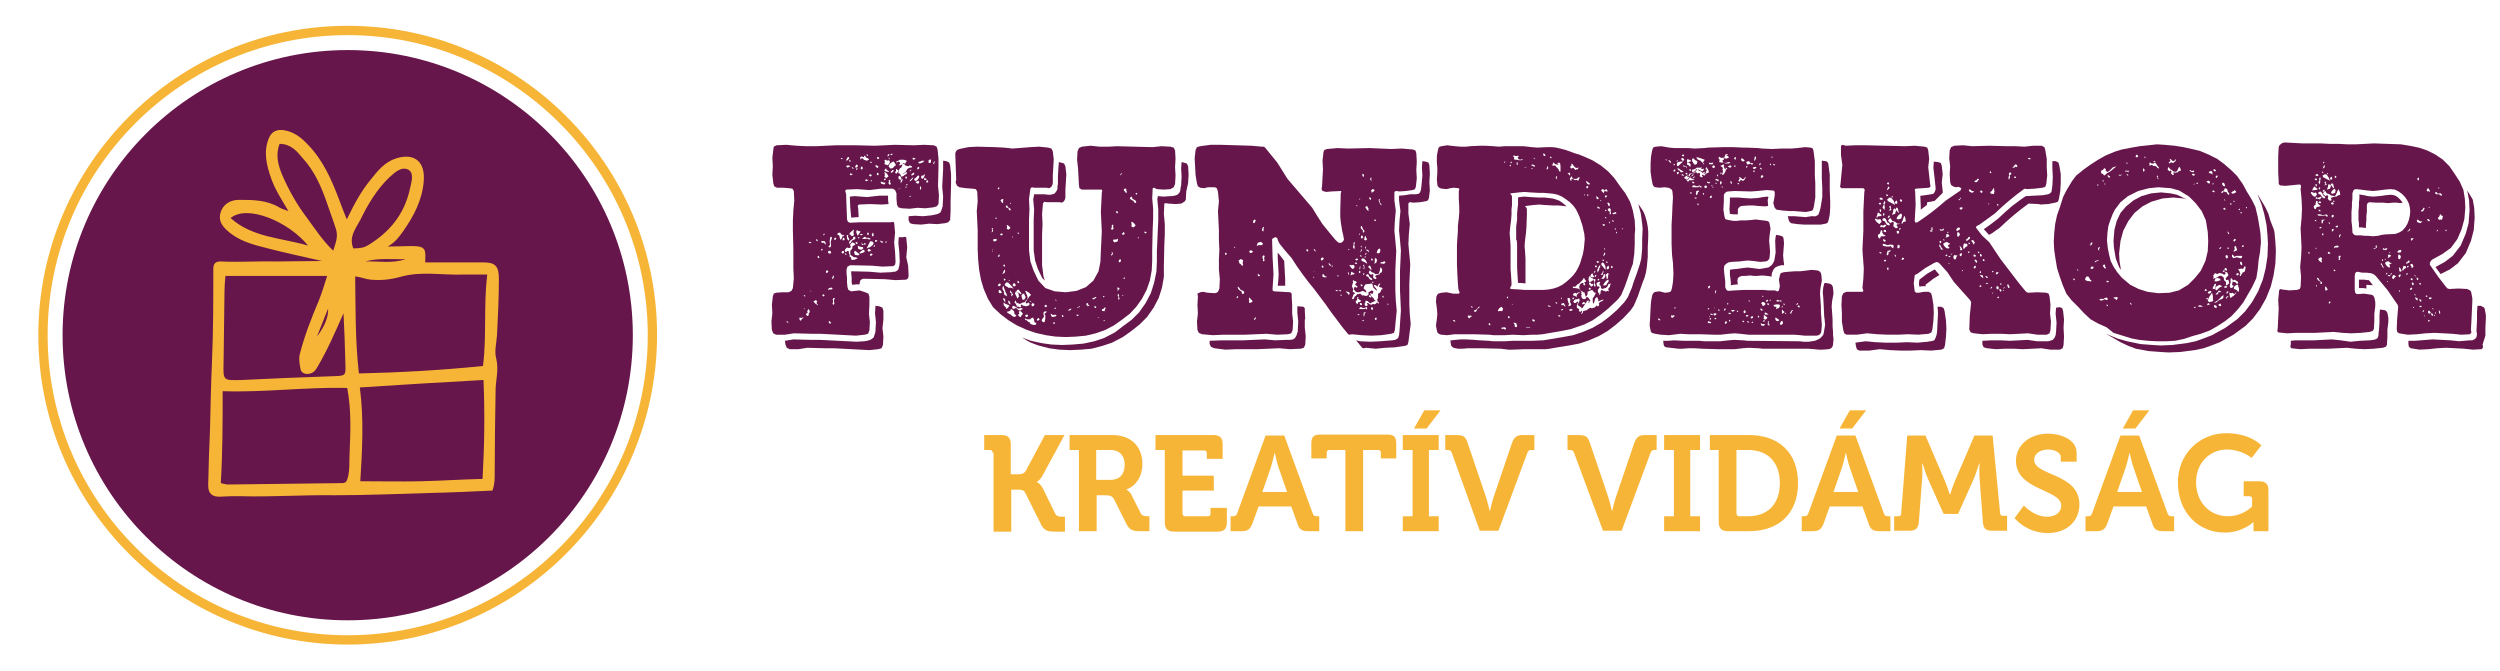 <?xml version="1.0" encoding="UTF-8" standalone="no"?>
<!-- Generator: Adobe Illustrator 22.0.1, SVG Export Plug-In . SVG Version: 6.00 Build 0)  -->

<svg
   xmlns:dc="http://purl.org/dc/elements/1.1/"
   xmlns:cc="http://creativecommons.org/ns#"
   xmlns:rdf="http://www.w3.org/1999/02/22-rdf-syntax-ns#"
   xmlns:svg="http://www.w3.org/2000/svg"
   xmlns="http://www.w3.org/2000/svg"
   xmlns:sodipodi="http://sodipodi.sourceforge.net/DTD/sodipodi-0.dtd"
   xmlns:inkscape="http://www.inkscape.org/namespaces/inkscape"
   version="1.1"
   id="Layer_1"
   x="0px"
   y="0px"
   viewBox="0 0 535.739 143.79"
   xml:space="preserve"
   sodipodi:docname="fundekor_logo_fekvo_0001.svg"
   width="535.739"
   height="143.79"
   inkscape:version="0.92.4 (5da689c313, 2019-01-14)"><defs
   id="defs144" /><sodipodi:namedview
   pagecolor="#ffffff"
   bordercolor="#666666"
   borderopacity="1"
   objecttolerance="10"
   gridtolerance="10"
   guidetolerance="10"
   inkscape:pageopacity="0"
   inkscape:pageshadow="2"
   inkscape:window-width="1920"
   inkscape:window-height="1017"
   id="namedview142"
   showgrid="false"
   fit-margin-top="0"
   fit-margin-left="0"
   fit-margin-right="0"
   fit-margin-bottom="0"
   inkscape:zoom="2.663609"
   inkscape:cx="271.06081"
   inkscape:cy="71.859931"
   inkscape:window-x="-8"
   inkscape:window-y="-8"
   inkscape:window-maximized="1"
   inkscape:current-layer="Layer_1" />
<style
   type="text/css"
   id="style79">
	.st0{fill:#66164A;}
	.st1{fill:#F7B537;}
</style>
<g
   id="g97"
   transform="translate(-12.389,-13.07)">
	<path
   class="st0"
   d="m 197.8,75.7 0.7,0.3 0.2,0.7 v 1.8 l -0.1,1.8 0.2,1.8 -0.1,1.8 -0.3,0.7 -0.7,0.2 -1.9,0.2 -1.9,-0.1 -3.8,-0.2 -1.9,-0.1 h -1.9 l -3.8,-0.1 -1.9,0.3 h -1.9 l -0.6,-0.3 -0.3,-0.7 -0.1,-1.8 0.2,-1.8 -0.1,-1.8 0.2,-1.8 0.2,-0.6 0.5,-0.2 1.3,-0.1 h 1.4 l 0.6,-0.3 0.3,-0.6 0.2,-2.1 -0.1,-2.1 v -4.1 l -0.1,-4.1 v -2.1 l 0.1,-2.1 0.2,-2.1 -0.1,-2.1 -0.3,-0.5 -0.7,-0.1 -1.3,-0.1 h -1.3 l -0.6,-0.3 -0.2,-0.7 -0.2,-1.8 0.1,-1.8 -0.1,-1.8 0.2,-1.7 0.1,-0.7 0.6,-0.3 2.1,-0.1 2.2,0.2 2.1,0.1 h 2.1 l 2.1,-0.1 2.1,-0.1 h 4.2 l 4.2,0.1 2.1,-0.1 2.1,-0.1 4.2,0.1 2.1,-0.1 2.1,0.1 0.6,0.3 0.2,0.6 0.2,1.9 v 2 l -0.1,3.9 0.2,2 -0.1,1.9 -0.4,0.5 -0.7,0.2 -1.7,0.2 -1.7,-0.1 -1.7,0.2 -1.7,-0.1 -0.7,-0.2 -0.3,-0.6 -0.1,-1.2 v -1.2 l -0.3,-0.7 -0.5,-0.3 h -2.5 l -2.5,0.3 -2.6,-0.2 -2.4,0.1 -0.2,0.3 0.2,0.6 0.1,2.8 0.1,2.7 0.2,0.5 0.4,0.2 2.2,-0.1 h 6.6 l 0.5,-0.1 0.2,0.2 0.2,2.1 -0.2,2.1 0.2,2.1 0.1,2.1 -0.1,0.6 -0.4,0.3 -2.3,0.1 -2.3,-0.2 -4.6,-0.1 -0.6,0.3 -0.2,0.6 v 0.9 l 0.1,0.9 v 1 l 0.1,1 0.2,0.6 0.6,0.3 1.8,-0.2 z m 3.9,5.8 v -1.8 l -0.2,-0.7 -0.7,-0.3 -0.8,-0.1 -0.1,1.6 0.2,1.9 -0.1,1.8 v 0.2 l -0.1,0.4 -0.1,0.3 -0.2,0.6 -0.4,0.3 -0.3,0.2 -0.7,0.2 -0.6,0.1 -1.7,0.1 -1.9,-0.1 -4,-0.2 -1.9,-0.1 h -1.9 l -3.8,-0.1 -1.8,0.3 0.1,0.8 0.3,0.7 0.6,0.3 h 1.9 l 1.9,-0.3 3.8,0.1 h 1.9 l 1.9,0.1 3.8,0.2 1.9,0.1 1.9,-0.2 0.7,-0.2 0.3,-0.7 0.1,-1.8 -0.2,-1.8 z M 181,81.9 180.9,82 v 0 l 0.2,0.2 h 0.3 L 181.2,82 Z m 3.6,-0.7 v 0 l -0.2,-0.1 -0.3,0.1 H 184 l -0.2,-0.1 -0.1,0.1 v 0.3 l 0.2,0.3 0.2,-0.1 0.1,-0.3 0.2,-0.1 0.2,-0.1 h 0.1 z m 0.1,-4.9 -0.1,0.1 0.1,0.1 0.1,0.1 h 0.1 l 0.1,-0.1 -0.1,-0.1 z m 0,2.8 v 0 l -0.1,0.2 h 0.2 v -0.1 z m 1,0.2 v 0 l -0.1,0.1 -0.1,0.1 -0.1,0.2 V 80 l 0.1,0.1 -0.1,0.1 -0.1,0.1 -0.1,-0.1 -0.1,0.1 v 0.1 l 0.1,0.2 0.1,0.1 0.2,0.1 0.1,-0.1 0.1,-0.1 v -0.4 l 0.1,-0.1 0.1,-0.1 v -0.3 z m 0.1,-14.4 v 0 l -0.1,0.2 0.3,0.1 0.3,-0.1 -0.3,-0.2 z m 0.3,10.6 0.1,0.2 v -0.2 l -0.1,-0.2 z m 1.3,2.6 v -0.3 l 0.1,-0.1 v -0.1 l -0.1,-0.1 -0.2,-0.1 h -0.1 l -0.1,0.1 -0.1,0.1 h -0.1 l -0.1,0.1 0.1,0.1 0.1,0.1 0.1,0.1 0.2,0.2 0.2,0.1 0.1,0.1 0.1,0.1 0.1,-0.1 -0.1,-0.1 z m 0.2,-13.6 -0.1,-0.1 -0.1,-0.1 -0.1,0.1 v 0.2 l 0.1,0.1 0.1,0.1 0.1,-0.1 z m 0.2,3.4 h -0.1 l -0.1,0.1 v 0.2 l 0.2,0.2 h 0.1 l 0.1,-0.1 -0.1,-0.2 z m 0.8,-1.5 h -0.1 l -0.1,0.1 -0.1,0.1 0.1,0.1 0.1,0.1 0.1,-0.1 0.1,-0.1 z m 0.4,-1.3 0.1,0.2 0.3,0.2 -0.2,-0.7 -0.6,-0.1 -0.2,0.1 -0.1,0.1 0.3,0.2 z m -0.1,11 -0.2,0.1 -0.1,0.2 0.2,0.2 0.2,-0.1 0.1,-0.2 -0.2,-0.1 z m 0,-12.6 0.1,-0.1 0.1,-0.1 v -0.1 l -0.1,-0.1 -0.1,0.1 -0.1,0.2 z m 0.5,7.6 v 0.3 l 0.1,0.2 0.2,-0.1 0.1,-0.1 0.1,-0.2 -0.2,-0.2 z m 1,-3.7 0.1,-0.2 -0.1,-0.3 -0.3,-0.1 -0.2,0.1 -0.1,0.2 0.1,0.2 0.2,0.1 z m 0.1,-1.7 -0.1,-0.8 0.1,-0.3 0.1,-0.3 0.1,-0.3 -0.2,-0.2 -0.2,0.1 V 64 l -0.1,0.6 v 0.6 l 0.1,0.3 -0.2,0.2 -0.2,0.3 0.4,0.1 z m 0.1,9 v 0 0 l -0.6,0.1 -0.2,0.5 0.3,-0.2 h 0.6 l 0.1,-0.3 z m -0.5,7.2 -0.1,-0.1 v 0.4 l 0.2,0.2 h 0.2 l 0.1,-0.1 -0.2,-0.3 z m 1,-4.6 0.2,-0.2 -0.1,-0.2 h -0.1 l -0.1,0.1 -0.2,0.2 0.1,0.2 v 0.4 l -0.1,0.4 0.2,0.2 0.1,-0.1 0.1,-0.2 -0.1,-0.4 z m 0,-4.6 -0.1,-0.2 0.1,-0.2 v -0.2 l -0.2,0.1 -0.1,0.2 -0.1,0.3 0.2,0.2 v -0.2 z m 0.2,-8.7 -0.2,0.3 0.2,0.2 0.2,-0.1 0.1,-0.3 -0.2,-0.1 z m 1.7,-0.4 0.2,0.1 0.1,-0.1 -0.1,-0.2 -0.2,0.1 -0.2,-0.2 h -0.2 l -0.1,-0.3 -0.2,-0.1 -0.3,0.1 -0.2,0.2 0.1,0.2 0.3,0.1 0.1,0.2 v 0.2 l 0.2,0.6 0.3,-0.4 z m -0.2,-16.4 0.1,-0.1 0.1,-0.1 h -0.1 l -0.1,-0.1 -0.2,0.1 v 0.1 z m 0.3,19.6 -0.2,0.1 -0.2,0.2 0.1,0.2 0.2,0.1 0.2,-0.1 0.1,-0.2 -0.1,-0.2 z m 0,-2.8 -0.1,0.1 v 0.2 l -0.1,0.2 0.2,0.1 0.2,-0.1 0.1,-0.2 -0.1,-0.2 z m 0.6,3.4 h -0.3 l 0.1,0.2 0.2,0.1 0.1,-0.1 z m 1.7,0.8 -0.3,-0.2 -0.3,-0.2 -0.2,-0.2 v -0.8 l 0.4,-0.4 0.1,-0.6 0.6,-0.3 -0.2,-0.3 -0.5,-0.2 -0.3,0.3 -0.2,0.3 0.2,0.2 -0.1,0.4 h -0.4 l -0.3,-0.1 -0.3,0.3 -0.2,0.3 0.1,0.3 0.2,0.1 0.2,-0.2 0.2,-0.1 0.2,0.2 v 0.4 l 0.2,0.3 -0.1,0.3 0.3,0.2 0.1,0.3 0.1,0.3 0.7,-0.1 0.6,-0.3 -0.4,-0.2 z m -1.6,-20.7 0.2,-0.1 0.3,-0.3 0.1,-0.2 -0.2,-0.2 -0.2,0.1 -0.1,0.2 -0.2,0.4 z m 0,1.1 -0.1,0.1 0.3,0.3 0.4,-0.2 0.2,-0.1 -0.1,-0.1 -0.4,-0.1 z m 0.1,15.3 v 0.3 l 0.2,0.3 0.1,0.1 h 0.1 l 0.1,-0.3 -0.2,-0.3 v -0.1 l -0.1,-0.1 0.1,-0.2 -0.2,-0.2 -0.2,0.2 0.1,0.3 z m 1.4,-0.1 -0.1,0.1 v 0.2 l -0.1,0.2 -0.2,0.1 -0.4,0.3 -0.2,0.5 0.1,0.1 0.3,-0.2 0.2,-0.4 0.3,-0.2 0.3,-0.1 0.2,-0.2 V 64 l -0.1,-0.2 z m -1,-16.2 0.2,0.1 h 0.1 l 0.1,-0.1 -0.1,-0.2 -0.2,-0.1 v 0.3 z m 0.9,14.8 -0.4,0.3 -0.3,0.3 -0.1,0.3 0.3,0.1 0.2,0.3 0.3,-0.1 0.2,-0.2 -0.1,-0.3 v -0.4 l 0.1,-0.2 -0.1,-0.2 h -0.1 z m -0.7,-12 0.1,0.2 h 0.3 v -0.1 h 0.1 l 0.1,-0.1 -0.1,-0.1 h -0.2 l -0.2,-0.1 z m 0.3,9.3 1.4,-0.1 h 0.2 l -0.1,-1.8 -0.1,-0.6 0.2,-0.3 2.4,-0.1 2.6,0.1 1.4,-0.1 -0.1,-0.9 V 55 h -1.9 l -2.6,0.3 -2.6,-0.2 -1.1,0.1 0.1,2.3 z m 11.8,8.5 0.2,-2.1 -0.2,-2.1 -0.2,-0.2 -0.5,0.1 H 205 l -0.1,1.2 0.2,1.9 0.1,2.2 -0.1,0.8 -0.1,0.4 -0.1,0.4 -0.3,0.3 -0.4,0.2 h -0.3 l -0.5,0.1 -2.4,0.1 -2.3,-0.2 -3.9,-0.1 v 0.5 l 0.1,0.9 v 1 l 0.1,0.5 1,-0.1 h 0.6 v -0.2 l 0.1,-0.5 0.1,-0.2 0.3,-0.2 0.3,-0.1 4.6,0.1 2.3,0.2 2.3,-0.1 0.4,-0.3 0.1,-0.6 L 207,70 Z M 195.4,49.2 195.2,49 195,48.9 194.9,49 v 0 l 0.2,0.2 z m 0.9,18.1 -0.4,-0.3 -0.3,-0.2 -0.2,0.3 0.2,0.6 0.7,0.1 0.3,-0.2 z m -0.4,-4.6 v 0.2 l 0.1,0.3 0.1,0.2 0.1,0.2 0.6,-0.9 -0.2,-0.1 h -0.2 l -0.3,-0.2 -0.3,0.2 h 0.1 z m 0.3,-13.9 v -0.3 l -0.2,-0.2 -0.1,0.1 -0.1,0.1 -0.2,0.4 0.3,0.1 z m -0.5,16.1 0.1,0.3 0.2,0.2 0.1,-0.1 0.1,-0.1 -0.1,-0.2 z m 0.2,-15.7 -0.1,0.2 0.2,0.1 0.1,-0.2 0.1,-0.3 z m 0.6,14.9 v 0 l 0.1,-0.2 h -0.3 l -0.1,0.1 0.1,0.1 0.1,0.1 z m -0.2,2.3 0.6,0.2 h 0.1 l 0.1,-0.1 0.3,-0.2 -0.1,-0.3 H 197 l -0.4,-0.1 -0.4,-0.2 z m 0.4,-19.2 h 0.2 L 197,47 h 0.3 l 0.2,0.3 0.3,0.1 0.3,0.1 0.3,-0.1 0.2,-0.1 -0.1,-0.2 -0.1,-0.1 -0.3,-0.1 -0.2,-0.2 -0.1,-0.2 v -0.1 l -0.2,0.1 -0.1,0.1 0.2,0.2 -0.4,-0.1 -0.3,-0.1 -0.2,0.1 -0.1,0.2 0.1,0.2 z m 0.6,16.1 v 0 l -0.3,-0.1 -0.4,0.1 0.3,0.2 0.3,-0.1 z m 0.2,3.3 h -0.2 l -0.1,0.1 -0.3,0.2 -0.3,0.3 v 0.1 l 0.1,0.1 0.4,-0.1 0.5,-0.2 0.1,-0.2 -0.1,-0.2 z m -0.3,-17.3 0.1,-0.2 -0.1,-0.2 -0.1,-0.2 -0.2,0.2 -0.1,0.2 0.1,0.2 0.1,0.1 z m 0.2,16.2 -0.2,-0.2 -0.2,-0.3 0.1,0.6 0.9,-0.2 -0.3,-0.3 z m 0.9,-1.3 0.3,0.2 0.4,-0.1 -0.3,-0.2 -0.3,-0.1 h -0.1 l -0.1,0.1 -0.5,-0.3 -0.6,0.4 0.5,0.1 z m 0,-12.5 -0.2,-0.2 h -0.2 l -0.1,0.3 0.3,0.1 0.2,-0.1 0.2,-0.2 h -0.2 z m 0,-5.2 0.1,-0.1 v -0.1 l -0.2,-0.2 -0.1,0.1 v 0.1 l 0.1,0.1 z m 0.6,18.2 -0.8,1.6 0.8,-0.3 0.6,-0.5 0.1,-0.4 -0.3,-0.3 h -0.4 z m -0.6,-1.6 -0.1,0.3 h 0.3 l 0.1,-0.3 -0.2,-0.2 -0.2,0.1 v 0.1 z m 0.8,3.7 -0.2,-0.2 -0.3,-0.2 -0.2,0.1 -0.1,0.2 0.1,0.2 0.2,0.1 0.2,-0.1 z m -0.2,-15.9 0.2,-0.1 0.1,-0.2 -0.1,-0.1 -0.2,-0.1 -0.2,0.1 -0.1,0.2 0.2,0.1 z m 0.2,16.5 -0.2,0.1 -0.1,0.2 v 0.1 l 0.2,0.1 0.2,-0.1 0.2,-0.2 -0.1,-0.1 z m 0,-19.4 0.1,-0.1 -0.1,-0.2 H 199 l -0.1,0.1 -0.1,0.1 z m 0.1,3.9 0.1,-0.1 -0.1,-0.1 h -0.1 l -0.1,0.1 -0.1,0.1 z m 0,11.5 0.1,0.3 h 0.2 l 0.1,-0.1 v -0.4 l -0.2,-0.3 z m 0.6,2.2 -0.1,0.1 -0.1,0.1 v 0.1 l 0.1,0.1 0.1,-0.1 0.1,-0.1 v -0.1 z m 0.3,-1.1 -0.2,0.1 v 0.2 l 0.1,0.1 h 0.1 l 0.2,-0.1 0.1,-0.2 z m 0.3,-15.4 v 0 l 0.2,-0.2 v -0.2 l -0.1,-0.1 h -0.1 l -0.1,-0.1 h -0.2 l -0.2,0.1 0.1,0.1 0.1,0.1 0.1,0.1 z m 0.1,-1.9 0.2,-0.1 0.1,-0.1 -0.1,-0.2 -0.2,-0.1 h -0.1 l -0.1,0.2 0.1,0.1 z m -0.1,2.9 -0.1,0.2 v 0.3 h 0.3 l 0.1,-0.3 -0.2,-0.2 z m 0.5,14.5 0.3,0.4 0.3,0.1 0.1,-0.1 0.1,-0.1 -0.3,-0.1 z m 1.2,-12.4 h -0.3 l -0.3,-0.1 -0.2,-0.1 h -0.1 l -0.1,0.1 0.1,0.3 0.6,0.2 h 0.1 l 0.2,-0.2 z M 202,48 l -0.1,0.1 0.2,0.3 0.1,-0.1 0.4,0.2 0.2,-0.2 h 0.1 l 0.2,-0.6 -0.2,-0.3 -0.4,0.1 -0.3,-0.2 -0.3,0.1 0.1,0.2 z m 0,3.7 0.3,-0.3 -0.2,-0.1 -0.2,0.1 -0.1,0.2 0.1,0.1 z m 0.5,-1.4 -0.3,-0.2 -0.1,-0.1 -0.1,-0.1 -0.1,0.2 0.1,0.2 v 0.4 l -0.1,0.2 0.2,0.2 0.3,0.1 0.2,-0.2 0.2,-0.1 -0.1,-0.2 z m -0.1,-1.1 h -0.2 l -0.2,0.2 -0.1,0.2 0.1,0.1 0.2,0.1 0.4,0.1 0.4,-0.1 -0.4,-0.2 -0.3,-0.2 z m 0,15.6 h -0.2 l -0.1,0.2 0.1,0.1 0.2,-0.1 z m 0.5,-18.4 0.1,-0.2 -0.1,-0.1 h -0.1 l -0.2,0.2 v 0.3 z m -0.1,0.6 0.1,0.2 H 203 V 47 l -0.1,-0.2 z m 0.3,5.1 V 52 l 0.1,-0.2 -0.2,-0.2 -0.2,0.1 0.1,0.2 V 52 l -0.1,0.1 v 0.3 l 0.2,0.2 0.1,0.1 0.1,-0.1 0.1,-0.2 z m 1.3,-3.6 -0.2,-0.4 -0.3,-0.4 h -0.1 l -0.3,0.1 -0.2,0.3 -0.1,-0.1 -0.2,0.3 -0.2,0.4 0.3,0.4 0.2,0.1 0.3,-0.1 h 0.1 l 0.3,-0.3 v -0.1 z m -0.9,-2.2 0.2,-0.2 -0.1,-0.1 h -0.1 l -0.2,0.1 -0.1,0.1 v 0.1 z m 0.1,3.2 -0.1,0.2 -0.2,0.1 v 0.3 h 0.1 l 0.2,-0.1 0.2,-0.2 0.1,-0.2 v -0.1 z m 1.1,0 -0.1,-0.2 h -0.2 v 0.4 l -0.2,0.3 0.1,0.2 0.2,0.1 0.2,-0.3 h 0.1 l 0.1,-0.5 z m 0,-1.7 0.2,-0.1 h 0.1 l 0.1,0.1 h 0.1 l 0.1,0.3 -0.2,0.2 v 0.2 h 0.2 l 0.1,-0.1 h 0.1 l 0.8,-0.3 h 0.1 l 0.1,-0.2 0.1,-0.1 0.1,-0.3 -0.6,-0.2 h -0.9 l -0.1,0.1 -0.2,0.1 -0.3,0.1 -0.2,0.2 0.2,0.1 z m 0.3,3.7 h 0.2 l 0.1,0.1 h 0.1 l 0.1,-0.1 0.1,-0.2 -0.1,-0.1 v -0.1 l -0.2,-0.3 -0.1,-0.1 -0.1,0.1 H 205 l -0.1,0.2 z m 0.4,1.8 -0.2,0.1 -0.2,0.1 -0.1,0.1 h 0.1 l 0.1,-0.1 0.2,-0.1 z m 0.7,-3.1 0.1,-0.1 0.2,-0.1 0.2,-0.3 0.1,-0.2 0.1,-0.2 0.2,-0.1 0.1,-0.1 0.3,-0.1 h 0.3 l 0.1,-0.1 v -0.2 l -0.2,-0.1 -0.3,-0.1 -0.2,0.2 -0.5,-0.1 -0.2,-0.1 -0.2,-0.2 v -0.2 l -0.1,-0.1 -0.2,0.1 -0.1,0.1 -0.1,0.1 v 0.3 l -0.1,0.2 -0.1,0.2 -0.2,0.1 -0.1,0.1 -0.1,0.2 -0.1,0.1 v 0.2 l -0.1,0.2 v 0.2 l 0.1,0.1 0.2,0.1 0.1,0.1 0.1,0.2 0.1,0.3 h 0.2 l 0.3,-0.1 0.1,-0.1 0.1,-0.1 0.2,-0.1 0.2,-0.1 0.1,-0.1 v -0.2 l 0.1,-0.1 h -0.1 l -0.1,-0.1 -0.1,0.1 -0.1,0.1 -0.2,0.1 -0.2,0.1 -0.2,-0.1 z m -0.7,1.9 v 0.2 l 0.1,-0.1 0.1,-0.1 0.2,-0.4 v -0.3 l -0.2,0.1 -0.1,0.2 -0.1,0.1 z m 0.2,0.8 v 0 l -0.2,0.2 z m 0.1,0.1 v 0 0 l 0.2,-0.1 0.1,-0.1 -0.1,0.1 z m 1.1,-2 v 0 l -0.2,-0.1 h -0.1 l -0.1,0.2 v 0.2 h 0.2 v 0.1 l 0.1,-0.1 0.1,-0.1 -0.1,-0.1 V 51 Z m -0.2,2 -0.1,0.1 -0.1,0.1 v 0.1 h 0.1 l 0.1,-0.1 h 0.1 l 0.1,-0.1 h -0.2 z m 0.2,-0.5 -0.2,0.1 -0.1,0.1 v 0.1 h 0.1 l 0.1,-0.1 0.2,-0.1 v -0.1 z m 9.3,3.8 0.1,-3.9 v -2 l -0.2,-1.9 -0.2,-0.6 -0.6,-0.3 -0.7,-0.1 v 1.8 l -0.1,1.9 -0.1,1.9 0.2,2.1 -0.1,2 -0.1,0.4 -0.2,0.6 -0.2,0.4 -0.5,0.3 -1.3,0.3 -1.9,0.2 -1.7,-0.1 -1.4,0.1 v 0.9 l 0.3,0.6 0.7,0.2 1.7,0.1 1.7,-0.2 1.7,0.1 1.7,-0.2 0.7,-0.2 0.4,-0.5 0.1,-1.9 z m -8.7,-1.3 -0.1,0.1 v 0.1 l 0.1,0.1 0.1,-0.1 0.1,-0.1 z m -0.1,-5.3 v 0 l 0.1,0.1 0.1,-0.1 0.2,-0.2 -0.1,-0.1 -0.1,0.1 z m 0.7,1.4 -0.2,0.2 -0.2,0.2 -0.2,0.2 -0.1,0.2 h 0.1 l 0.2,-0.1 0.3,-0.3 0.1,-0.2 0.1,-0.1 z m 0.4,-1 v 0 h -0.3 l -0.1,0.1 -0.2,0.1 -0.1,0.2 -0.1,0.1 h 0.1 l 0.1,0.1 0.2,-0.1 0.3,-0.2 v -0.1 -0.2 z m -0.4,-2.9 0.2,0.1 0.2,-0.1 0.2,-0.1 -0.1,-0.1 -0.3,-0.1 H 208 l -0.1,0.1 0.1,0.1 z m 1.2,3.4 -0.7,0.7 h -0.1 l -0.1,0.2 v 0.1 l 0.1,0.1 0.1,0.1 0.1,0.1 0.3,-0.2 0.2,-0.2 0.2,-0.3 0.1,-0.4 h -0.1 z m 0,1.2 -0.3,0.1 -0.3,0.2 0.1,0.1 0.1,0.1 0.1,0.1 h 0.3 l 0.1,-0.1 0.1,-0.2 z m -0.2,-2.4 0.2,-0.1 0.2,-0.2 V 49 l -0.1,-0.1 -0.1,-0.1 -0.2,0.2 -0.1,0.1 0.1,0.1 z m 1.1,-1.5 0.2,-0.2 0.2,-0.1 -0.2,-0.1 H 210 l -0.2,0.1 -0.6,0.2 V 48 l 0.3,0.1 z m -0.4,5 -0.1,0.1 -0.1,0.4 0.1,0.2 0.1,0.2 0.1,-0.4 -0.1,-0.4 z m 0.8,-2.1 0.1,-0.3 -0.1,-0.1 -0.3,0.3 h -0.3 l -0.1,0.2 v 0.3 l 0.1,0.1 0.1,0.1 0.2,-0.1 0.1,-0.1 z m 0.5,0.7 -0.2,-0.2 h -0.1 l -0.2,-0.1 -0.1,0.2 v 0.1 l 0.1,0.1 0.1,0.1 z m 0.2,0.2 -0.3,0.1 v 0.3 l 0.1,0.1 h 0.1 l 0.2,-0.1 v -0.2 z m 0.6,-4.5 -0.2,0.1 -0.3,0.1 h -0.1 l 0.3,0.1 -0.2,0.3 0.1,0.1 0.1,0.1 h 0.2 l 0.2,-0.2 v -0.4 z m 0.8,0.4 v 0 l -0.1,0.2 -0.1,0.2 v 0.3 l 0.2,-0.2 0.1,-0.4 z"
   id="path81"
   inkscape:connector-curvature="0"
   style="fill:#66164a" />
	<path
   class="st0"
   d="m 244.2,53.7 -0.5,-0.3 -0.1,-0.7 -0.1,-1.8 -0.1,-1.8 -0.2,-1.8 0.1,-1.8 0.3,-0.7 0.6,-0.3 1.9,-0.2 1.9,0.2 h 1.9 l 1.9,-0.1 7.6,0.2 1.9,-0.2 1.9,0.1 0.7,0.2 0.3,0.6 0.1,1.8 -0.1,1.8 0.1,1.8 -0.1,1.8 -0.3,0.7 -0.7,0.4 -1.4,0.1 -1.5,-0.1 -0.6,-0.3 -0.3,0.1 -0.1,2.2 0.2,2.2 V 60 l -0.1,2.2 -0.1,4.5 v 2.2 l -0.1,2.1 -0.4,2.2 -0.7,2 -1,1.9 -1.2,1.7 -1.4,1.5 -1.7,1.3 -1.7,1.2 -1.9,1 -2,0.7 -2.1,0.5 -2.1,0.2 -2.2,0.1 -2.2,-0.1 -2.1,-0.3 -2.2,-0.5 -2,-0.7 -2,-0.9 -1.8,-1.1 -1.7,-1.3 -1.6,-1.5 -1.1,-1.8 -0.9,-2.1 -0.6,-2 -0.4,-2.2 -0.2,-2.1 -0.1,-2.2 v -4.1 l -0.1,-2.1 -0.1,-2 0.2,-2.1 -0.1,-2.1 -0.3,-0.5 -0.7,-0.1 -1.4,-0.1 -1.4,-0.2 -0.5,-0.3 -0.3,-0.6 V 52 l 0.1,-0.4 -0.1,-2.8 -0.1,-2.8 v 0 l 0.1,-0.4 0.3,-0.4 0.5,-0.2 1.9,-0.4 1.9,-0.1 3.8,0.1 1.9,0.1 1.9,0.2 3.8,-0.3 1.9,-0.1 1.9,0.2 0.7,0.2 0.3,0.6 0.2,1.7 -0.1,1.7 -0.1,1.7 v 1.7 l -0.1,0.4 -0.2,0.4 -0.3,0.2 -0.3,0.1 -0.4,-0.1 H 234 l -0.5,-0.1 -0.3,0.3 -0.3,2.2 0.1,2.2 -0.1,2.2 v 6.6 l 0.3,2.4 0.7,2 1,2.1 1.5,1.6 2,0.7 2.4,0.2 2.3,-0.3 2,-0.8 1.6,-1.4 1.1,-2 0.4,-2 0.1,-2.4 0.2,-4.1 -0.1,-2.1 -0.1,-2.1 0.2,-4.1 0.1,-0.4 -0.1,-0.3 z m -19.2,9.1 0.2,-0.2 v -0.2 l -0.1,-0.1 v -0.1 l 0.1,-0.2 -0.2,-0.1 -0.1,0.2 0.1,0.2 v 0.2 l -0.1,0.2 v 0.2 z m 0.1,3.8 0.1,0.2 -0.2,0.1 V 67 h 0.1 l 0.1,-0.4 -0.2,-0.2 z m 0.7,-2.3 h -0.5 l -0.1,0.3 0.2,0.2 h 0.1 l 0.4,-0.1 0.1,-0.5 z m 0.1,-4.3 v 0 l 0.1,-0.1 -0.1,-0.2 h -0.1 l -0.2,0.1 0.2,0.1 z m 1,14.1 -0.1,-0.1 -0.1,-0.2 -0.3,0.1 -0.2,0.4 0.4,0.1 z m -0.4,-20.6 0.1,-0.2 h -0.1 l -0.1,-0.1 -0.2,0.2 0.1,0.3 z m -0.1,14.2 v 0 l -0.2,0.3 0.2,0.1 0.2,-0.1 v -0.4 z m 0.4,7.6 -0.3,-0.1 -0.1,0.2 v 0.3 l 0.2,0.2 h 0.2 l 0.3,-0.1 z m 0.2,-12.2 -0.2,0.1 -0.1,0.2 0.2,0.1 h 0.1 l 0.2,-0.1 0.1,-0.2 z m 0,-6.8 0.1,0.2 0.1,0.1 0.2,-0.2 -0.1,-0.2 V 56 h 0.1 v -0.2 l -0.1,-0.1 -0.3,0.1 -0.2,0.2 0.1,0.2 z m 0.4,15.4 v 0 l 0.3,-0.2 0.1,-0.4 -0.1,-0.2 h -0.1 l -0.2,0.4 -0.1,0.3 -0.1,0.1 v 0.1 z m 0.9,7.8 -0.2,-0.2 0.2,-0.2 0.2,-0.2 0.1,-0.2 0.1,-0.2 h -0.1 l -0.2,-0.1 -0.5,-0.2 -0.5,-0.3 0.1,0.5 h -0.1 l 0.4,0.4 0.1,0.1 V 79 h 0.1 v 0.1 l 0.1,0.2 0.4,0.2 z m -0.2,-3.4 -0.3,-0.6 v -0.2 l -0.1,-0.1 -0.1,-0.3 -0.1,-0.3 v -0.1 l -0.1,-0.1 -0.1,-0.1 v 0.2 l -0.1,0.3 V 75 l 0.1,0.2 0.1,0.2 h 0.1 v 0.1 l 0.1,0.7 0.6,0.4 z m -0.3,1.4 V 77.3 L 227.6,77 h -0.2 l -0.1,0.1 0.2,0.3 0.1,0.2 0.2,0.3 z m -0.1,-4.3 0.1,-0.1 0.1,-0.1 -0.2,-0.2 h -0.2 V 73 l 0.1,0.2 z m 0,-3 0.1,-0.1 -0.1,-0.2 -0.1,-0.2 -0.1,0.1 -0.1,0.1 v 0.2 z m 0.7,3.4 H 228 l -0.3,0.4 0.1,0.3 0.2,0.1 0.1,0.1 h 0.1 l 0.4,0.3 0.2,-0.1 0.4,0.1 0.3,0.1 h 0.1 l -0.1,-0.1 -0.1,-0.1 -0.1,-0.2 -0.2,-0.2 -0.2,-0.2 z m -0.1,-16 0.2,0.1 0.1,0.3 0.2,0.2 0.1,-0.1 h 0.1 l -0.1,-0.3 -0.3,-0.2 -0.2,-0.1 -0.1,-0.2 v -0.1 l -0.1,-0.1 h -0.1 l -0.1,0.1 -0.1,0.2 0.2,0.2 z m 0.6,4.3 -0.2,-0.3 -0.3,-0.2 -0.1,-0.1 h -0.1 l -0.1,0.1 0.1,0.2 v 0.3 l -0.1,0.2 0.2,0.1 0.2,0.1 0.2,-0.2 0.2,-0.1 z m 0.9,18.5 -0.1,-0.6 -0.2,-0.2 -0.2,-0.2 -0.3,-0.1 -0.1,0.3 -0.3,0.2 h -0.3 l -0.1,0.2 0.1,0.1 0.1,0.1 h 0.1 l 0.1,0.1 0.4,0.2 0.3,0.3 0.4,0.2 0.3,-0.1 0.1,-0.1 0.1,-0.1 -0.2,-0.2 z m -1,-2.6 -0.1,-0.2 -0.2,-0.1 -0.1,0.1 0.1,0.2 V 78 l 0.2,0.2 0.1,0.1 h 0.1 v -0.2 z m -0.2,-4.8 -0.1,0.1 0.1,0.1 0.1,0.1 0.1,-0.1 -0.1,-0.1 h -0.1 z m 0.5,3.6 0.4,-0.4 -0.6,-0.9 -0.1,0.4 0.4,0.3 -0.1,0.3 z m -0.2,-19.8 0.1,-0.1 v -0.1 l -0.1,-0.1 -0.1,0.1 z m 0.6,7.1 -0.1,-0.2 -0.1,0.2 0.1,0.1 z m 1.9,15.2 H 231 l -0.2,0.1 h -0.2 l -0.2,-0.1 -0.2,-0.2 h -0.1 l -0.1,-0.1 -0.2,-0.1 -0.3,-0.1 -0.2,0.2 V 79 l 0.1,0.2 h 0.1 l 0.1,0.1 h 0.1 l 0.1,-0.1 0.1,-0.1 h 0.3 l 0.3,0.3 0.3,0.2 h 0.3 l 0.2,-0.2 0.3,-0.1 -0.1,-0.1 z m -1.8,-4.7 h 0.1 l 0.1,0.1 0.2,-0.2 0.1,-0.2 H 230 V 74 l -0.1,-0.1 -0.2,-0.2 -0.2,0.2 -0.1,0.2 v 0.1 z m 0.3,3.2 -0.1,0.3 0.2,0.3 0.2,-0.3 -0.1,-0.3 -0.1,-0.1 h -0.1 z m 0,-1.7 0.1,0.3 0.2,0.4 0.1,0.2 0.1,0.3 0.2,-0.3 0.2,-0.2 -0.1,-0.1 v -0.4 l -0.1,-0.2 -0.1,-0.1 -0.1,-0.1 -0.3,-0.2 z m 0.4,-0.3 0.7,0.4 0.1,0.1 h 0.1 l 0.1,-0.1 v 0 l -0.2,-0.3 -0.3,-0.4 -0.2,-0.2 -0.2,0.1 -0.1,0.1 -0.1,0.2 z m 0.4,-1.8 0.1,-0.1 v -0.2 l -0.3,-0.3 -0.1,0.3 0.1,0.2 h 0.2 z m 1.6,4.9 0.4,-0.1 0.3,-0.2 v -0.3 l -0.2,-0.2 -0.2,0.1 -0.1,0.1 h -0.1 L 232.2,78 v -0.2 l 0.2,-0.3 0.1,-0.2 0.1,-0.2 0.2,-0.2 0.1,-0.2 0.2,-0.2 0.1,-0.1 0.1,-0.1 v -0.1 l -0.4,-0.4 -0.3,-0.2 -0.2,-0.1 -0.1,-0.1 h -0.1 l -0.1,0.1 v 0.1 l 0.1,0.1 0.1,0.3 0.2,0.4 0.1,0.4 V 77 h -0.1 v 0.2 l -0.3,0.3 -0.2,0.3 -0.3,0.1 h -0.2 l -0.3,0.2 -0.3,0.1 -0.7,-0.3 -0.1,0.4 0.1,0.2 0.1,0.1 v 0.1 l 0.1,0.1 h 0.3 l 0.2,0.1 h 0.3 v -0.2 l -0.1,-0.2 0.3,-0.2 0.1,0.2 0.2,0.1 z m -1.6,-15.5 v 0 l 0.1,-0.1 -0.1,-0.1 -0.1,-0.1 h -0.1 l -0.1,0.1 0.1,0.1 z m 0.8,17 v 0 l -0.2,-0.3 -0.2,-0.1 -0.1,-0.1 -0.2,0.1 -0.1,0.1 0.1,0.3 v 0.2 l -0.3,0.1 0.2,0.3 0.3,0.2 h 0.2 v -0.3 h 0.1 l 0.1,-0.1 0.2,-0.3 z m -0.2,-3.6 0.2,0.7 h 0.4 l 0.3,-0.6 -0.2,-0.3 -0.1,-0.3 -0.1,-0.1 h -0.2 l -0.3,0.3 z m 35.7,-24.3 0.1,-1.8 -0.1,-1.8 -0.3,-0.6 -0.7,-0.2 -0.4,-0.1 -0.1,1.4 0.1,1.7 -0.1,1.9 -0.1,0.4 -0.1,0.8 -0.2,0.4 -0.4,0.4 -0.6,0.2 -0.6,0.1 h -0.3 l -1.5,0.1 -1.2,-0.1 -0.1,0.7 0.2,2.2 v 2.2 l -0.1,2.2 -0.1,2.3 -0.1,2.2 v 2.2 l -0.1,2.2 -0.5,2.4 -0.7,2.2 -1.1,2.1 -1.4,2 -1.6,1.6 -1.9,1.4 -1.7,1.3 -2.3,1.2 -2.1,0.7 -2.3,0.5 -2.3,0.2 -2.3,0.1 -2.3,-0.1 -2.1,-0.3 -2.3,-0.5 -1.9,-0.7 1.3,0.8 0.6,0.3 1.6,0.6 2.3,0.6 2.2,0.3 2.3,0.1 2.3,-0.1 2.3,-0.2 2.3,-0.6 2.1,-0.7 2.3,-1.2 1.7,-1.2 1.9,-1.5 1.6,-1.6 1.4,-2 1.1,-2.1 0.7,-2.2 0.4,-2.3 V 70 l 0.1,-4.5 0.1,-2.2 v -2.2 l -0.2,-2.2 0.1,-2.2 0.3,-0.1 0.6,0.1 1.5,0.1 1.2,-0.1 0.7,-0.4 0.3,-0.4 0.1,-1.8 z M 234.1,82.1 234,81.9 v -0.3 l -0.1,-0.2 -0.1,-0.2 v -0.1 l -0.5,0.2 -0.1,0.2 h -0.8 l -0.2,-0.2 -0.2,0.1 0.1,0.2 0.2,0.1 h 0.1 l 0.3,0.3 0.4,0.2 0.1,0.3 0.6,0.2 h 0.4 l 0.3,-0.2 -0.1,-0.2 z m -1.8,-1.6 -0.2,0.1 v 0.2 l 0.2,0.2 h 0.2 l 0.1,-0.1 0.1,-0.2 -0.1,-0.2 z m 0.9,-2.9 -0.1,-0.1 H 233 l 0.1,0.2 0.2,0.1 0.2,0.1 z m 0.3,1 0.1,0.1 h 0.2 l 0.1,-0.1 0.1,-0.1 v -0.1 l 0.1,-0.1 -0.1,-0.1 -0.1,-0.1 -0.2,-0.1 -0.2,0.2 -0.1,0.2 z m 5.7,-29.5 -0.1,1.7 v 1.7 L 239,53 v 0.6 l -0.2,0.4 -0.3,0.4 -0.2,0.2 -0.4,0.1 -0.4,0.1 H 237 l -0.8,-0.1 H 234 l -0.2,1.1 0.2,2.2 -0.1,2.2 v 6.5 l 0.3,2.2 0.6,1.8 0.9,1.9 0.6,0.6 -0.3,-0.9 -0.3,-2.4 v -6.6 l 0.1,-2.2 -0.1,-2.2 0.2,-2.3 0.3,-0.3 0.5,0.1 h 2.8 l 0.3,0.1 0.3,-0.1 0.3,-0.2 0.2,-0.4 0.1,-0.3 v -1.7 l 0.1,-1.7 0.1,-1.7 -0.2,-1.7 -0.3,-0.6 -0.7,-0.2 -0.4,-0.1 z m -4.2,32.1 -0.2,0.1 -0.2,0.2 v 0.2 l 0.1,0.1 0.3,-0.1 0.2,-0.2 -0.1,-0.1 z m 1.3,-1.4 v 0 l -0.2,0.1 -0.1,0.2 v 0.4 l 0.1,0.2 v 0.2 l -0.1,0.2 -0.1,0.1 -0.2,0.3 -0.1,0.3 0.3,0.3 h 0.3 l 0.1,-0.2 0.1,-0.6 v -0.7 l -0.1,-0.1 -0.1,-0.1 v -0.1 l 0.2,-0.1 0.1,-0.1 0.1,-0.1 0.1,-0.2 h -0.2 z m 0,-1 v 0 0 l 0.2,0.1 h 0.1 l 0.1,-0.1 v -0.3 l -0.1,-0.1 h -0.2 v 0.1 h -0.1 l -0.1,0.1 z m 1.7,1.8 -0.2,-0.2 -0.3,-0.1 0.3,0.7 0.7,-0.1 0.2,-0.1 0.1,-0.2 -0.3,-0.1 z m 0.3,1.5 -0.2,0.1 v 0.2 l 0.1,0.1 0.2,-0.1 0.1,-0.1 -0.1,-0.1 z m 0.1,-2.8 0.2,-0.1 0.1,-0.1 -0.1,-0.1 h -0.1 l -0.1,0.1 -0.1,0.1 z m 0.4,-1.7 -0.1,-0.2 v -0.1 l -0.1,-0.1 v 0.3 l 0.1,0.1 v 0 z m 1.4,3 v 0 H 240 l -0.1,0.1 0.1,0.1 V 81 h 0.2 l 0.1,-0.2 -0.1,-0.1 z m 1.4,-1.3 -0.4,0.3 h 0.4 l 0.3,-0.2 0.1,-0.1 -0.1,-0.1 z m 1.8,1.2 h -0.3 v 0.2 l 0.2,0.1 0.3,-0.2 z m 0.1,-1.5 -0.2,-0.1 -0.1,0.1 0.1,0.1 0.2,-0.1 0.2,-0.1 0.1,-0.3 -0.2,0.1 z m 2.1,-0.8 -0.1,-0.1 V 78 l -0.3,0.1 v 0.3 l 0.3,0.3 0.4,-0.2 -0.3,-0.1 z m 1.5,-1.5 -0.2,0.2 h -0.3 l -0.1,0.1 v 0.1 l 0.1,0.1 h 0.2 L 247,77.1 V 77 h 0.1 l 0.2,-0.1 v -0.2 z m -0.2,2 v 0.2 l 0.1,0.1 0.1,0.1 0.2,-0.1 v -0.2 l -0.2,-0.1 z m 0.7,2.5 0.2,-0.1 0.1,-0.1 h -0.2 z m 1.5,-2.2 -0.1,0.1 -0.1,0.1 -0.1,0.1 h -0.2 l -0.1,0.2 0.1,0.2 h 0.2 l 0.2,0.1 0.1,-0.1 0.1,-0.3 0.1,-0.3 V 79 l -0.1,-0.1 z m -0.3,-2.3 0.1,0.1 0.1,-0.1 0.1,-0.1 -0.1,-0.1 h -0.2 z m 0.3,4.9 v 0 l -0.2,0.1 v 0.2 h 0.1 l 0.1,-0.1 z m 1.5,-19.7 -0.1,0.2 0.1,0.2 h 0.2 l 0.2,-0.2 v -0.3 l -0.1,-0.1 v -0.1 l 0.1,-0.3 -0.2,-0.1 -0.2,0.2 0.1,0.2 -0.1,0.1 z m 0,5.1 0.1,0.4 -0.2,0.2 v 0.2 h 0.2 l 0.1,-0.2 0.1,-0.3 z m 1,-2.6 H 251 l -0.1,0.3 0.2,0.2 0.1,0.1 h 0.1 l 0.6,-0.2 0.1,-0.6 z m 0.2,-5.6 0.1,-0.1 0.1,-0.1 -0.1,-0.2 -0.2,-0.1 -0.1,0.1 -0.1,0.1 0.1,0.1 z m 0.1,15.8 -0.1,0.2 0.1,0.2 v 0.2 l -0.1,0.2 0.2,-0.1 0.1,-0.2 h 0.1 l 0.1,-0.1 v -0.1 l -0.2,-0.2 h -0.2 z m 0.3,1.8 v -0.2 l -0.1,-0.1 -0.2,0.1 v 0.2 l 0.1,0.2 0.1,0.2 -0.1,0.2 0.1,0.3 h 0.1 l 0.1,-0.3 -0.1,-0.3 -0.1,-0.1 z m 0.2,-7.8 -0.1,0.1 -0.1,0.1 -0.1,0.3 0.2,0.2 0.2,-0.1 0.1,-0.3 -0.1,-0.3 z m 0.5,-18.4 h -0.2 l -0.2,0.2 v 0.3 l 0.2,-0.3 z m 0.2,13.2 0.2,-0.1 0.1,-0.2 -0.1,-0.2 -0.2,-0.1 -0.1,0.2 -0.2,0.2 0.2,0.2 z m -0.1,12.9 -0.1,0.1 v 0.1 h 0.1 l 0.1,-0.1 v -0.1 z m 0.4,-3.8 -0.2,0.1 -0.1,0.2 h 0.2 l 0.2,-0.1 z m 0.3,-18.7 v 0 0 l 0.1,-0.2 -0.1,-0.1 h -0.3 l -0.2,0.2 0.1,0.3 0.2,0.1 0.1,0.2 0.1,0.2 0.2,-0.3 z m 1.6,2 -0.2,-0.1 -0.1,-0.2 v -0.2 l -0.1,-0.1 -0.2,0.1 -0.1,0.1 -0.1,0.2 0.2,0.2 0.3,0.2 0.3,0.1 0.1,0.3 0.3,0.2 0.1,-0.1 0.1,-0.1 -0.2,-0.4 z m 0.1,5.1 -0.3,-0.2 -0.1,-0.1 h -0.1 l -0.1,0.2 0.1,0.3 v 0.2 l -0.1,0.2 0.2,0.2 0.3,0.1 0.2,-0.2 0.2,-0.1 v -0.2 z m 0.5,-6.5 -0.1,0.1 -0.1,0.1 0.1,0.1 0.1,0.1 0.1,-0.1 0.1,-0.1 v -0.1 z m 0.3,9.6 0.1,0.2 0.1,-0.2 -0.1,-0.2 z m 1.8,-1.2 -0.2,-0.1 h -0.1 l -0.1,0.1 0.1,0.2 0.1,0.1 0.2,-0.1 0.1,-0.1 v -0.1 z"
   id="path83"
   inkscape:connector-curvature="0"
   style="fill:#66164a" />
	<path
   class="st0"
   d="m 298.5,64.4 0.2,0.2 0.2,0.2 0.4,0.3 h 0.5 l 0.4,-0.3 0.2,-0.4 -0.2,-1.1 -0.2,-0.8 -0.3,-1.9 -0.1,-1.1 v -1.1 l 0.1,-3.9 0.1,-0.3 V 54 l -2.1,0.1 -1.1,0.1 -0.8,-0.2 -0.2,-0.4 0.1,-0.7 0.1,-1.8 0.1,-1.8 -0.1,-1.8 0.2,-1.8 0.1,-0.3 0.1,-0.2 0.6,-0.2 2.2,-0.2 2.3,0.1 4.6,-0.1 2.3,0.1 2.3,0.1 2.3,-0.1 2.3,0.2 0.6,0.2 0.2,0.6 0.1,1.8 -0.1,1.8 0.1,1.8 -0.2,1.8 -0.2,0.5 -0.2,0.1 -0.3,0.1 -1.4,0.2 -1.4,0.1 -0.7,-0.1 -0.3,0.1 -0.1,0.2 V 56 l 0.3,2.2 -0.2,2.2 -0.1,2.1 0.2,2.1 0.2,2.2 -0.2,4.2 v 4.3 l 0.1,2.2 0.2,2.1 -0.4,4.2 -0.2,0.6 -0.6,0.2 -2.1,0.3 -2.1,0.1 -2.1,-0.1 -2.1,-0.2 -0.5,0.1 -0.3,-0.1 -1.3,-1.6 -1.2,-1.6 -1.2,-1.6 -1.2,-1.7 -1.2,-1.6 -1.2,-1.6 -1.3,-1.6 -1.2,-1.6 -1.2,-1.7 -1.1,-1.7 -1.3,-1.5 -1.3,-1.6 -0.3,-0.6 -0.2,-0.6 -0.3,-0.2 -0.4,0.1 -0.4,0.3 v 0.2 l 0.1,3.7 0.1,1.8 0.1,1.8 -0.2,3.1 v 0.4 l 0.3,0.2 3.5,0.2 0.3,0.3 v 0.6 l 0.1,1.8 v 1.8 l 0.2,1.8 -0.1,1.8 -0.3,0.7 -0.7,0.2 -2.3,0.1 -2.3,-0.2 -4.6,0.2 h -4.6 l -2.3,0.1 -2.3,-0.2 -0.7,-0.3 -0.3,-0.6 -0.1,-1.8 0.2,-1.8 -0.1,-1.8 0.1,-1.8 -0.1,-0.6 0.6,-0.3 0.6,-0.1 1,0.2 1.5,0.1 0.4,-0.1 0.3,-0.2 0.3,-0.7 0.1,-2 -0.2,-2.1 v -2.1 l 0.1,-2.1 -0.1,-2.1 v -2.1 l -0.1,-2 -0.1,-2.1 0.2,-2.1 -0.2,-2 -0.2,-0.7 -0.2,-0.2 -0.3,-0.1 h -1.5 l -0.7,0.2 -0.9,-0.1 -0.5,-0.3 -0.2,-0.6 -0.3,-1.8 -0.1,-1.8 -0.1,-1.8 0.2,-1.8 0.3,-0.6 0.7,-0.2 2.2,-0.3 h 2.2 l 6.6,0.2 2.2,0.2 h 0.4 l 0.3,0.2 1.3,1.6 1.3,1.6 2.2,3.5 5.3,6.2 1.1,1.8 1.1,1.7 1.3,1.6 z m -6.4,17.1 -0.1,-1.8 v -0.6 l -0.3,-0.3 -1.3,-0.1 v 1.4 l 0.2,1.9 -0.1,1.8 v 0.3 l -0.1,0.3 -0.2,0.6 -0.3,0.5 -0.4,0.3 -0.7,0.1 h -0.7 l -2.5,0.1 -2.2,-0.2 -4.6,0.2 h -4.6 l -2.6,0.1 v 0.7 l 0.3,0.6 0.7,0.3 2.4,0.3 2.3,-0.1 h 4.6 l 4.6,-0.2 2.3,0.2 2.3,-0.1 0.7,-0.2 0.3,-0.7 0.1,-1.8 -0.2,-1.8 V 81.5 Z M 275,67.2 v 0 l -0.1,0.2 v 0.2 l 0.2,0.1 0.1,-0.1 0.1,-0.1 -0.1,-0.2 z m 1.9,-1.1 0.1,0.2 0.1,-0.2 -0.2,-0.2 z m 0.7,10.4 -0.1,0.1 -0.1,0.2 v 0.1 l 0.1,0.1 0.1,-0.1 0.1,-0.1 v -0.2 z m 0.9,-1.2 -0.3,-0.2 -0.2,-0.3 -0.3,-0.3 -0.1,0.1 0.2,0.5 0.4,0.3 0.2,0.1 0.1,0.2 v 0.2 l 0.2,0.2 0.2,-0.1 0.1,-0.1 v -0.3 l -0.2,-0.2 z m -0.5,-5.8 0.4,0.3 0.1,0.2 h 0.2 l 0.1,-0.2 -0.1,-0.2 v -0.4 l 0.1,-0.3 -0.2,-0.2 -0.4,-0.1 -0.2,0.2 -0.2,0.1 0.1,0.3 z m 2.4,7.7 -0.2,-0.4 -0.2,0.3 0.1,0.4 v 0.1 l -0.1,0.2 0.2,0.2 0.3,-0.1 0.3,-0.2 -0.1,-0.3 z m 0,-10.5 -0.2,0.1 -0.1,0.2 0.1,0.2 0.2,0.1 0.3,-0.1 0.2,-0.2 -0.2,-0.2 z m 0.9,-6 v 0 l 0.2,-0.4 -0.2,-0.2 -0.3,0.2 -0.1,0.3 0.1,0.3 0.3,-0.1 z m -0.1,20.6 -0.1,0.3 h 0.2 l 0.2,-0.3 V 81 Z m 1.4,-16.4 v 0 l -0.7,0.2 -0.2,0.7 0.4,-0.2 h 0.8 l 0.1,-0.4 z m -0.5,6.9 -0.2,0.1 V 72 l 0.1,0.2 0.2,0.1 0.1,-0.1 0.1,-0.1 -0.2,-0.2 z m 1.1,-9.5 -0.1,-0.2 0.2,-0.2 -0.1,-0.2 -0.2,0.1 -0.1,0.2 -0.1,0.4 0.3,0.3 z m 0.1,6 0.1,-0.2 -0.1,-0.3 h -0.2 l -0.2,0.3 0.1,0.3 v 0.1 l 0.1,0.1 -0.1,0.3 0.2,0.2 0.2,-0.2 -0.1,-0.3 v -0.1 z m 3,5.1 -0.1,0.9 h 1.6 v -1.4 l -0.1,-1.8 -0.1,-1.8 V 69 l -0.9,-1.2 -0.5,-0.6 v 1.1 l 0.1,1.8 0.1,1.8 z m 6.5,-6.7 -0.2,-0.2 h -0.2 l -0.1,0.2 0.2,0.2 0.2,0.1 v -0.3 z m 1,4.4 0.1,0.1 0.2,0.1 -0.1,-0.1 z m 0.1,1.3 h -0.1 v 0.1 l 0.1,0.1 h 0.1 v -0.1 z m 0.3,-5.7 -0.1,-0.2 -0.1,-0.1 -0.1,0.1 0.1,0.2 0.2,0.2 h 0.3 z m 1.5,2.2 0.2,-0.2 0.1,-0.1 0.1,-0.1 -0.2,-0.2 -0.2,-0.1 v 0.1 h -0.1 l -0.2,0.3 0.3,0.4 z m 0.3,1.5 V 70.2 L 295.9,70 h -0.2 l -0.1,0.2 0.1,0.2 z m 0.4,1.9 -0.2,-0.2 -0.1,-0.2 -0.2,-0.1 -0.1,0.1 v 0.2 l -0.1,0.1 0.2,0.2 0.3,0.1 h 0.4 l 0.1,-0.1 -0.1,-0.1 z m 1.3,-2.3 -0.1,-0.1 -0.1,-0.1 -0.1,-0.2 -0.2,-0.1 h -0.1 v 0.1 l 0.1,0.2 0.2,0.2 h 0.3 l 0.1,0.2 H 298 V 70 Z m 2,5.3 -0.2,-0.1 -0.2,0.1 -0.2,0.1 -0.3,-0.2 h -0.2 v 0.1 l 0.3,0.2 0.3,-0.1 0.1,-0.1 0.2,0.1 0.1,0.1 h 0.1 l 0.1,-0.1 -0.1,-0.2 z m -0.6,-2.9 0.1,-0.1 V 72.1 L 299.1,72 H 299 v 0.1 z m 0.6,3.8 v 0 l -0.1,0.1 0.1,0.1 0.1,0.1 0.1,-0.1 v -0.1 l -0.1,-0.1 z m 1.6,-0.6 h -0.2 l -0.3,-0.1 0.1,0.2 0.3,0.2 V 76 l 0.1,0.2 h 0.2 l 0.1,-0.2 v -0.2 z m -0.1,-9.1 0.2,0.1 0.2,-0.1 -0.2,-0.1 z m 0.3,5.3 -0.1,-0.3 -0.1,-0.1 -0.1,0.1 0.1,0.2 0.1,0.3 z m 0.7,-1.1 h 0.2 l 0.1,-0.2 0.2,-0.2 -0.1,-0.3 -0.2,-0.2 -0.2,0.1 h -0.3 l -0.2,-0.1 -0.1,0.1 V 70 l 0.1,0.1 0.2,0.3 z m -0.2,1.3 0.2,-0.1 h 0.2 l 0.2,-0.1 0.1,-0.1 -0.7,-0.4 -0.1,0.2 v 0.2 l -0.1,0.3 0.2,0.3 -0.1,-0.2 V 72 Z m 6,2.6 v 0 l -0.1,-0.1 v -0.1 l 0.1,-0.2 0.1,-0.2 0.1,-0.2 -0.3,0.1 -0.2,0.3 -0.1,0.3 -0.4,-0.3 -0.4,-0.1 0.1,0.4 0.3,0.3 0.2,0.3 0.1,0.3 -0.4,-0.3 -0.4,-0.4 -0.2,-0.7 -0.2,-0.2 -0.3,0.1 h -0.1 l -0.9,0.1 -0.3,0.5 -0.1,0.4 0.4,0.3 0.1,0.2 0.1,0.2 v 0.2 l -0.3,-0.2 -0.3,-0.1 -0.2,-0.1 -0.2,0.1 -0.3,0.1 -0.2,0.1 h -0.5 l -0.4,-0.2 -0.1,-0.2 -0.1,-0.1 -0.1,-0.2 0.1,-0.3 0.1,-0.1 0.1,-0.1 0.2,0.2 h 0.2 l 0.1,-0.2 -0.2,-0.2 -0.2,-0.1 -0.1,-0.1 0.1,-0.3 0.2,-0.1 v -0.2 l -0.1,-0.1 -0.2,-0.1 h -0.2 l -0.1,-0.2 -0.2,0.1 v 0.2 l 0.1,0.1 -0.1,0.2 -0.2,0.7 0.3,0.7 -0.1,0.3 v 0.3 h 0.1 l 0.1,-0.1 v 0.1 l 0.3,0.2 -0.1,0.1 -0.2,0.1 -0.1,0.2 -0.3,0.8 0.3,0.1 0.2,-0.3 0.1,-0.3 0.2,-0.1 0.2,-0.2 0.1,-0.2 h 0.3 l 0.3,-0.1 h 0.1 l 0.1,0.1 0.3,0.3 0.3,-0.1 v 0.1 l 0.6,0.1 0.4,-0.2 0.1,-0.3 -0.1,-0.3 h 0.1 l 0.3,-0.2 0.4,-0.2 0.3,0.2 -0.1,0.5 h -0.3 l -0.2,-0.1 -0.1,0.1 0.3,0.6 0.2,0.2 0.2,0.1 0.1,0.2 0.1,0.2 0.1,0.1 0.1,0.1 h 0.1 l -0.1,0.1 v 0.1 l -0.2,-0.1 -0.2,0.1 v 0.1 h -0.1 l -0.3,0.1 -0.2,0.2 -0.2,-0.1 -0.4,-0.4 -0.5,-0.1 v 0.4 l -0.2,0.3 0.1,0.3 0.2,0.2 0.3,-0.1 0.1,-0.3 -0.2,-0.1 0.1,-0.2 h 0.2 l 0.2,0.2 0.2,0.1 0.3,0.1 0.3,-0.2 0.4,0.1 0.3,-0.2 0.1,-0.1 0.1,-0.2 0.1,0.2 0.2,0.1 h 0.1 V 78 l -0.1,-0.2 -0.2,-0.1 v -0.2 l -0.1,-0.2 v -0.1 h 0.1 v -0.1 l 0.1,-0.3 V 76 l 0.2,-0.1 0.2,-0.1 0.2,-0.3 0.1,-0.4 h 0.2 l 0.1,-0.1 -0.2,-0.3 z m -5.4,-8.1 0.1,-0.5 -0.1,-0.5 0.1,-0.3 -0.1,-0.4 -0.1,0.3 -0.1,0.2 v 0.1 l 0.1,0.1 -0.2,0.5 z m 0.2,3.1 h 0.4 v -0.2 l -0.3,-0.1 -0.2,0.2 z m 0.6,-0.9 v -0.1 l -0.1,-0.1 H 303 l -0.2,0.2 0.3,0.2 z m 0.7,8.8 -0.4,-0.2 -0.3,-0.3 0.1,-0.2 -0.1,-0.1 -0.2,0.1 0.1,0.2 -0.1,0.2 v 0.2 l -0.2,0.1 -0.1,0.2 0.1,0.3 0.2,0.2 0.2,-0.1 v -0.2 l 0.2,-0.1 h 0.2 z m 14.7,-27.2 -0.1,-1.8 -0.2,-0.6 -0.6,-0.2 -0.7,-0.1 -0.1,1.3 0.1,1.8 -0.2,2.2 -0.1,0.8 -0.2,0.6 -0.3,0.3 -0.6,0.1 h -1.2 l -1.2,0.2 -1.2,0.1 v 1 l 0.3,2.3 -0.2,2.1 -0.1,2.1 0.2,2 0.2,2.2 -0.1,2.3 -0.1,2.1 v 4.2 l 0.1,2.1 0.1,2.2 -0.3,4.4 -0.1,0.9 -0.2,0.6 -0.6,0.4 -0.7,0.1 -2.5,0.2 -2.2,0.1 -2.2,-0.1 -0.8,-0.2 1.3,1.6 0.3,0.1 0.5,-0.1 2.1,0.2 2,-0.2 2.1,-0.1 2.1,-0.3 0.6,-0.2 0.2,-0.6 0.5,-3.9 -0.2,-2.1 -0.1,-2.2 v -4.3 l 0.2,-4.2 -0.2,-2.2 -0.2,-2.1 0.1,-2.1 0.2,-2.2 -0.3,-2.3 v -2.1 l 0.1,-0.2 0.3,-0.1 0.7,0.1 1.4,-0.1 1.2,-0.2 0.3,-0.1 0.2,-0.1 0.2,-0.5 0.2,-1.6 -0.1,-1.8 z m -15.6,7 v 0 l 0.1,-0.1 -0.1,-0.1 -0.1,-0.1 v 0 l -0.1,0.1 0.1,0.1 z m 0.4,23.1 h -0.2 l -0.1,0.1 0.1,0.1 h 0.2 l 0.1,-0.1 v -0.1 z m 0.1,-17 0.1,-0.1 v -0.1 l -0.1,-0.1 -0.1,0.1 v 0.1 z m -0.1,7.8 v 0.3 l 0.2,0.1 0.1,-0.1 v -0.3 l -0.1,-0.1 z m 0.3,-15.3 -0.1,-0.2 -0.2,-0.1 0.1,0.2 z m -0.2,14.6 0.1,0.4 0.1,-0.4 V 70 Z m 1.5,8.4 -0.6,0.2 -0.3,-0.1 -0.2,-0.1 h -0.2 l -0.2,0.2 v 0.2 h 1.1 l 0.1,-0.1 0.1,-0.1 0.1,0.2 0.2,0.1 0.1,-0.4 z m -1.4,-0.8 v 0.1 l 0.1,0.2 0.2,0.1 0.1,-0.1 0.1,-0.1 -0.1,-0.2 L 304,78 h -0.2 z m 0.5,-11.5 -0.1,-0.1 h -0.1 l -0.1,0.3 -0.2,0.4 0.3,-0.3 z m -0.1,-2.4 0.2,-0.1 0.1,-0.2 -0.1,-0.2 -0.1,-0.2 -0.2,0.1 -0.1,0.3 0.1,0.2 z m 0,3.8 v 0 l -0.1,-0.2 -0.2,-0.1 V 68 l 0.1,0.1 z m -0.1,-2.3 -0.1,0.1 V 66 l 0.1,0.1 0.1,-0.1 z m 0,8.7 h 0.2 l 0.1,-0.1 -0.1,-0.2 -0.2,-0.1 -0.2,0.1 z m 0.2,-12.1 0.1,0.1 0.1,0.2 -0.1,0.2 0.1,0.1 h 0.1 l 0.1,-0.1 0.1,-0.2 -0.1,-0.2 -0.2,-0.2 -0.1,-0.2 -0.1,-0.3 -0.1,-0.2 h -0.1 L 304,61.6 V 62 Z m 0.8,6.6 -0.4,-0.4 -0.3,-0.1 -0.3,0.3 0.1,0.3 0.3,0.1 0.4,0.2 0.5,0.3 z m -0.6,12.8 h -0.1 l -0.1,0.1 0.1,0.1 h 0.1 l 0.2,-0.2 -0.1,-0.1 z m 0,-30.7 0.1,-0.1 0.1,-0.1 v -0.1 l -0.1,-0.3 -0.2,-0.1 -0.1,0.2 0.1,0.3 z m 0,20.7 V 72 l 0.2,-0.1 0.1,-0.2 -0.1,-0.1 z m 0.2,-2 -0.2,0.3 0.2,0.3 -0.1,0.2 -0.2,0.2 0.4,-0.1 z m -0.1,10.4 v 0.7 l 0.1,0.1 0.1,-0.3 v -0.3 l 0.2,-0.2 0.1,-0.2 z m 0.3,-11.8 v 0 L 305.1,68.2 305,68 h -0.1 l -0.1,0.1 z m 0.2,-3.7 0.2,-0.2 V 64.2 L 305.1,64 v -0.2 l -0.1,-0.2 -0.2,0.3 v 0.3 l -0.1,0.2 0.1,0.1 z m -0.1,3.1 0.2,-0.2 v -0.3 l -0.2,0.2 -0.1,0.3 z m 0,-1.2 0.1,-0.4 -0.1,-0.3 -0.1,0.3 z m 0.2,-8.7 v 0.1 l 0.1,0.1 0.2,0.2 0.1,0.1 0.1,-0.2 -0.1,-0.1 v -0.1 l 0.1,-0.2 h -0.1 l -0.1,-0.1 v -0.2 l -0.1,-0.1 -0.1,-0.1 -0.1,0.1 h -0.1 v 0.1 l -0.1,0.1 -0.1,0.1 h 0.1 l 0.1,0.1 z m 0.3,9.1 0.3,0.3 -0.2,-0.6 H 305 Z m -0.1,5.4 0.2,0.1 0.1,0.2 0.2,0.3 0.4,0.2 0.1,-0.1 0.1,-0.1 -0.2,-0.2 -0.3,-0.2 -0.2,-0.2 -0.1,-0.3 -0.2,-0.2 -0.2,0.1 -0.1,0.1 -0.1,0.2 0.2,0.1 z m 0.6,-1.6 0.2,0.2 h 0.1 V 70.8 L 306.2,70.5 306,70 h -0.2 l -0.1,0.1 -0.1,0.1 v 0.1 l 0.1,0.1 z m 2.6,0.2 -0.3,-0.6 -0.2,0.4 V 71 l -0.1,0.3 -0.1,0.3 -0.1,0.1 -0.1,0.1 h -0.6 l -0.4,-0.3 -0.4,-0.1 -0.3,-0.4 -0.2,0.2 -0.1,0.4 0.3,0.2 0.2,0.2 0.2,-0.2 0.3,0.1 v 0.3 l -0.1,0.3 0.2,0.2 0.3,0.2 0.2,-0.1 0.1,-0.2 -0.2,-0.1 -0.1,-0.2 0.1,-0.2 0.3,-0.1 0.3,-0.1 h 0.2 l 0.1,-0.3 0.2,-0.1 0.2,-0.1 z m -2.7,-15.1 0.2,0.1 0.1,-0.2 v -0.2 l -0.2,-0.1 -0.1,-0.1 -0.1,0.2 z m 0.3,21 v -0.2 l -0.1,-0.2 -0.2,-0.1 -0.1,0.1 -0.1,0.1 0.1,0.2 0.2,0.1 z m -0.2,-25.4 0.1,0.3 0.3,0.1 -0.2,-0.3 0.1,-0.2 -0.1,-0.2 -0.1,0.1 z m 0.5,17.5 0.1,-0.2 -0.1,-0.1 -0.1,-0.2 -0.1,0.1 -0.1,0.2 0.1,0.2 z m -0.1,10 -0.2,0.1 v 0.2 l 0.1,0.2 0.1,0.1 0.2,-0.1 V 79 Z m 0,-24.4 0.1,-0.3 0.2,-0.1 h 0.1 l 0.1,-0.1 v -0.3 l -0.3,-0.1 h -0.1 l -0.3,0.3 z m 0.2,19.2 0.1,-0.1 v -0.1 l -0.1,-0.1 -0.1,0.1 -0.1,0.1 0.1,0.1 v 0.1 z m 0.4,-5.1 v 0.7 l -0.2,0.3 0.5,-0.2 0.2,-0.6 -0.1,-0.1 v -0.1 l -0.2,-0.3 z m 0.2,-8.2 0.1,-0.1 -0.1,-0.1 -0.1,-0.1 H 307 l -0.1,0.1 v 0.2 z m 0.1,20.7 -0.2,0.1 -0.1,0.2 v 0.1 l 0.1,0.1 h 0.2 l 0.1,-0.1 v -0.2 z m 0.8,-13.9 0.1,-0.6 -0.2,-0.3 -0.3,0.2 -0.1,0.2 -0.1,0.2 -0.1,0.3 0.3,0.2 z m -0.2,-10.9 0.1,0.2 0.2,0.4 0.2,0.2 v -0.3 l -0.3,-0.3 V 56.3 L 308,56.1 V 56 56 l 0.1,-0.1 -0.1,-0.2 -0.1,0.1 -0.1,0.1 V 56 l 0.1,0.1 z m 1.1,12.7 -0.2,0.2 h -0.1 l -0.1,0.1 -0.2,-0.1 -0.2,0.2 0.1,0.2 0.2,-0.1 h 0.1 l 0.1,0.1 h 0.3 l 0.2,-0.2 0.1,-0.1 -0.1,-0.1 z m -0.4,7.6 0.1,0.2 0.1,0.1 0.1,-0.2 -0.1,-0.3 z m 1.2,1.6 v 0 l -0.2,-0.1 0.1,0.2 0.1,0.1 0.1,-0.1 0.1,-0.1 z"
   id="path85"
   inkscape:connector-curvature="0"
   style="fill:#66164a" />
	<path
   class="st0"
   d="m 321.4,53.5 -0.4,-0.1 -0.3,-0.2 -0.2,-0.2 -0.1,-0.4 -0.1,-1.1 0.1,-1.4 V 49 l -0.1,-1.1 v -1.4 l 0.2,-1.1 0.1,-0.4 0.1,-0.3 0.2,-0.2 0.4,-0.1 1.2,-0.2 1.7,0.2 1.2,0.1 h 1.2 l 0.8,-0.1 2.1,-0.1 h 1.2 l 1.7,0.1 1.2,0.1 1.2,-0.1 h 4.1 l 1.7,0.2 1.2,0.1 2.1,-0.1 h 1.1 l 0.9,0.1 2,0.5 1.9,0.7 1,0.3 1,0.4 1.8,0.8 1.8,1.1 1.6,1.3 1.3,1.4 1.2,1.7 0.6,0.8 0.6,0.8 1,1.8 0.3,0.9 0.3,1 0.4,2.1 0.1,2 -0.1,1 v 2.1 l -0.1,2.1 -0.3,2.1 -0.7,1.9 -0.3,0.9 -0.7,2 -0.8,1.9 -0.6,0.8 -0.7,0.7 -1.5,1.4 -1.6,1.3 -1.7,1.2 -1.8,0.9 -2.9,1 -2,0.4 -4.1,0.7 -1.1,0.1 h -1.2 l -1.7,0.1 -2.4,-0.1 -1.7,0.1 h -2.4 l -0.8,-0.1 -3.3,-0.1 h -4.2 l -0.8,0.1 -0.8,0.1 -1.2,-0.1 -0.4,-0.1 -0.3,-0.2 -0.2,-0.2 -0.1,-0.4 -0.2,-1.1 0.1,-0.7 0.1,-0.7 0.1,-1.1 -0.1,-1.1 -0.1,-0.8 -0.1,-0.7 0.1,-1.1 0.2,-0.4 0.2,-0.2 0.3,-0.1 0.4,-0.1 1.1,-0.1 1.4,0.3 h 1.2 l 0.2,-0.2 -0.1,-0.2 -0.1,-0.3 -0.1,-0.3 -0.1,-1.2 -0.1,-1.7 -0.1,-2.4 v -4.1 l 0.1,-1.7 0.1,-1.2 v -1.2 l 0.2,-1.7 0.1,-1.2 V 57.4 L 325,55.7 V 54 l 0.1,-0.3 v -0.2 l -0.2,-0.1 -1,-0.1 -0.7,0.1 -0.8,0.2 z m 4.4,34.3 1.1,-0.1 h 2.9 l 4.2,0.1 0.8,0.1 0.8,0.1 h 0.9 l 2.7,-0.1 h 4.4 l 0.9,-0.1 1.1,-0.2 3.1,-0.5 2.1,-0.4 2.1,-0.7 2.1,-0.9 1.9,-1.1 1.7,-1.3 1.6,-1.4 1.6,-1.7 0.7,-1 0.9,-2.1 0.3,-0.9 0.7,-2 0.4,-1 0.3,-1.1 0.2,-1.2 0.2,-2.2 V 66 l 0.1,-2.1 v -1.2 l -0.1,-1 -0.2,-1.1 -0.4,-1.4 -0.4,-0.9 -0.6,-0.9 -0.4,-0.6 0.2,0.9 0.3,1.1 0.3,2.2 0.1,1.1 -0.1,2.1 v 2.1 l -0.1,1.2 -0.1,1 -0.3,1.2 -0.7,2.1 -0.7,1.9 -0.3,1 -0.9,2.1 -0.7,1 -1.6,1.7 -1.6,1.4 -1.7,1.3 -1.9,1.1 -2.1,0.9 -2.1,0.7 -2.2,0.4 -3,0.5 -1.2,0.2 -2.4,0.1 h -4.1 l -1.7,0.1 h -2.6 l -0.8,-0.1 -2,-0.1 -1.2,-0.1 -1.7,-0.1 h -1.2 l -1.1,0.1 -0.9,0.1 h -0.2 l 0.1,0.8 0.1,0.4 0.2,0.2 0.3,0.2 0.4,0.1 0.6,0.1 z m -2,-6.2 v 0.2 l 0.2,0.2 0.3,-0.1 -0.2,-0.2 z m 3.7,-0.9 H 327 l -0.1,0.1 0.1,0.3 0.2,0.2 0.2,-0.1 0.1,-0.2 0.2,-0.1 0.2,-0.1 z m 0.3,-2 h -0.1 l -0.1,0.1 0.1,0.1 0.1,0.1 h 0.1 l 0.1,-0.1 -0.1,-0.1 z m 1.8,0 -0.4,0.2 -0.3,0.3 -0.1,0.2 -0.2,0.1 h -0.2 l -0.1,0.1 v 0.2 l 0.1,0.1 h 0.2 l 0.2,-0.2 0.1,-0.2 0.1,-0.3 0.3,-0.1 0.2,-0.3 z m 2,3.6 -0.2,0.1 v 0.2 l 0.1,0.1 0.1,0.1 0.2,-0.2 -0.1,-0.2 h -0.1 z m 2.8,-2.8 0.1,-0.3 -0.2,-0.2 -0.1,-0.2 -0.2,0.1 -0.3,0.2 -0.2,0.3 -0.1,0.1 v 0.2 l 0.2,0.1 0.2,-0.1 h 0.3 l 0.2,0.1 z m 0.5,3.7 h -0.3 l -0.1,0.1 -0.2,-0.1 -0.2,0.2 0.2,0.2 0.2,-0.1 h 0.1 l 0.1,0.1 0.2,0.1 0.2,-0.1 v -0.2 z m 0,-35.3 v 0 l 0.1,-0.1 -0.1,-0.1 h -0.1 l -0.1,0.1 v 0.1 z m 0.7,28.8 -0.1,-0.1 -0.1,0.1 -0.1,0.1 v 0.1 l 0.1,0.1 h 0.1 z m 0.1,4.1 -0.2,0.2 0.1,0.2 0.2,0.1 0.1,-0.2 V 81 l -0.1,-0.2 z m 0.4,-32.4 H 336 l -0.1,0.1 v 0.1 l 0.1,0.1 h 0.1 l 0.1,-0.1 z m 0.1,25.9 -0.1,0.3 -0.1,0.2 v 0.1 l 0.2,0.1 1.7,0.1 1.2,0.1 h 4.1 l 1.1,-0.1 1,-0.2 0.9,-0.3 1,-0.5 0.8,-0.6 0.8,-0.7 0.7,-0.7 0.6,-0.8 0.5,-0.9 0.4,-0.9 0.6,-2 0.2,-1.1 0.1,-1 0.1,-1.1 -0.1,-1.1 -0.2,-0.9 -0.2,-0.9 -0.3,-0.9 -0.3,-0.9 -0.4,-0.9 -0.4,-0.8 -0.6,-0.8 -0.7,-0.7 -0.8,-0.6 -0.9,-0.6 -0.9,-0.4 -0.9,-0.2 -1,-0.1 -1.1,-0.1 h -1.1 l -1.8,-0.1 -1.2,-0.1 -1.2,0.1 -1.7,0.2 -0.2,0.1 0.1,0.1 0.2,0.2 0.1,0.3 v 1.9 l -0.1,0.8 v 1.2 l -0.1,1.2 -0.2,1.6 -0.1,1.2 0.1,1.1 0.1,1.6 v 5 l 0.1,1.2 0.1,1.6 v 0.7 z m 0.2,-26.5 v 0 l -0.2,-0.1 -0.1,0.1 V 48 l 0.1,0.1 0.1,-0.1 v -0.1 z m -0.1,30.5 h 0.2 l 0.2,-0.1 h -0.2 z m 0.4,3.9 0.2,0.3 0.1,0.3 v 0.3 l 0.3,0.1 0.2,-0.2 v -0.1 l -0.2,-0.6 z m 1.8,-35 -0.3,0.1 -0.4,-0.1 -0.1,-0.2 -0.1,-0.2 0.2,-0.1 v -0.2 l -0.1,-0.1 -0.2,0.1 h -0.3 l -0.3,-0.1 h -0.2 v 0.3 l 0.2,0.1 -0.1,0.4 0.4,0.1 h 0.3 l 0.3,0.1 h 0.7 l 0.3,-0.2 z m -1.1,17.3 0.1,0.8 v 5.1 l 0.1,1.9 0.1,1.4 h 0.5 l 1.1,0.1 v -5.3 l -0.1,-1.6 -0.1,-1.1 0.1,-1.2 0.2,-1.6 0.1,-1.2 0.1,-2.7 v -1.2 l -0.1,-0.3 -0.2,-0.2 -0.1,-0.1 0.2,-0.1 1.6,-0.2 1.2,-0.1 1.2,0.1 1.8,0.1 h 1.1 l 1.1,0.1 0.7,0.1 -0.2,-0.2 -0.6,-0.5 -0.7,-0.5 -0.8,-0.3 -0.7,-0.2 -0.8,-0.1 -0.9,-0.1 H 342 l -1.7,-0.1 -1.2,-0.1 -1.1,0.1 -0.3,0.1 v 1.5 l -0.1,0.8 -0.1,1.1 v 1.3 l -0.2,1.5 v 2.9 z m 0.2,-16.7 v 0 l -0.2,0.1 v 0.4 l 0.2,0.1 0.1,-0.1 -0.1,-0.2 z m 1.9,1.2 0.2,-0.2 -0.1,0.1 -0.2,0.1 -0.1,-0.1 h -0.2 V 49 Z m 0.4,34.2 -0.3,-0.1 -0.2,0.3 0.2,-0.1 0.2,-0.1 0.2,0.1 h 0.2 v -0.2 z m 0.9,-34.6 0.2,0.1 0.2,0.2 0.1,-0.4 -0.3,-0.1 -0.2,-0.1 -0.2,0.1 v 0.2 z m 0,0.7 v 0 0 -0.2 h -0.2 v 0.2 z m 0.1,32.2 -0.2,0.1 0.1,0.2 0.1,0.1 0.3,0.1 0.1,-0.2 -0.1,-0.2 z m 0.4,-34.3 V 47 l -0.1,-0.1 H 341 Z m 1.9,-1.3 -0.1,0.2 v 0.2 l 0.1,0.1 0.2,0.1 h 0.1 l 0.1,-0.2 z m 0.8,2.7 -0.1,0.4 -0.1,0.3 0.1,0.1 0.3,-0.3 z m 0.2,29.9 -0.1,0.1 v 0.1 l 0.3,0.1 0.4,-0.1 -0.3,-0.1 z m 0.5,-31.9 -0.1,0.1 -0.1,0.1 0.3,0.2 0.1,-0.2 z m 2.1,1.9 v 0 l -0.1,-0.1 0.1,-0.2 -0.3,-0.3 -0.3,0.1 -0.1,0.1 0.2,0.1 0.2,0.1 h -0.3 l -0.1,0.1 -0.1,-0.1 h -0.2 l -0.2,-0.1 -0.2,-0.2 v -0.1 h -0.1 l -0.1,0.1 v 0.1 l -0.1,0.2 -0.1,0.2 0.2,0.1 0.2,-0.1 0.3,0.1 0.1,0.1 0.2,0.3 h 0.1 l 0.1,0.1 v 0.1 l 0.1,0.1 0.1,0.1 0.1,0.3 0.1,0.1 0.1,0.1 0.1,-0.1 v -0.1 z m -0.8,29.4 -0.2,-0.1 -0.1,0.1 0.1,0.1 0.1,0.1 0.1,0.1 0.1,-0.1 V 78 Z m 0,-26.9 0.1,-0.1 -0.2,-0.1 -0.1,0.2 v 0.3 l 0.3,0.2 -0.1,-0.3 z m 0.5,29.6 h -0.1 l -0.1,0.1 v 0.1 l 0.2,0.1 h 0.2 l 0.1,-0.1 -0.1,-0.1 z m 1,-2.6 h -0.1 l -0.2,0.1 H 347 v 0.1 l -0.1,0.1 h 0.1 v 0.1 l 0.1,0.1 h 0.1 l 0.2,-0.1 0.1,0.1 0.1,0.1 v 0.1 h 0.3 l -0.3,-0.5 z m -0.4,1.3 -0.1,0.1 -0.1,0.1 0.1,0.1 h 0.1 l 0.1,-0.1 h 0.1 l 0.1,-0.1 -0.1,-0.1 z M 347,77.1 v 0 h 0.1 V 77 l -0.1,-0.1 -0.1,-0.1 v 0.3 z m 1.5,1.6 0.4,-0.1 0.2,-0.3 -0.3,-0.6 0.1,-0.2 v -0.2 l -0.1,-0.3 -0.3,-0.1 -0.2,0.1 v 0.2 l 0.1,0.4 0.1,0.4 0.2,0.2 -0.2,0.2 z m 0,-28.4 0.1,0.2 0.1,0.1 v 0.1 l 0.1,-0.1 h 0.1 l 0.2,0.2 v 0.1 l -0.1,0.2 -0.2,0.2 0.1,0.4 0.2,0.1 0.1,-0.1 -0.1,-0.2 0.1,-0.1 h 0.2 l 0.2,0.1 0.2,0.1 0.2,0.1 0.2,-0.1 0.2,0.1 0.2,0.1 0.2,-0.4 0.1,-0.4 -0.3,0.1 -0.2,0.2 -0.2,0.1 h -0.6 l -0.2,-0.1 -0.2,-0.4 -0.3,-0.3 -0.1,-0.3 0.1,-0.2 h -0.3 l -0.2,0.1 -0.1,0.1 h 0.1 z m 0.4,29 -0.2,0.1 v 0.2 l 0.2,0.1 0.4,-0.1 0.1,-0.2 -0.2,-0.1 z m 0,-30.3 v 0 l 0.1,0.1 0.1,0.1 0.2,-0.1 0.2,-0.1 0.4,0.4 0.1,0.1 0.2,-0.1 0.3,-0.1 0.2,-0.3 h -0.2 l -0.2,0.1 -0.2,-0.1 H 350 l -0.1,-0.1 -0.3,-0.3 -0.1,-0.2 -0.2,-0.2 h -0.1 l -0.1,-0.1 v 0.2 l 0.1,0.2 -0.2,0.1 -0.1,0.1 h 0.1 l -0.1,0.1 z m 1.1,27.6 0.2,0.2 0.1,-0.5 0.3,-0.4 h 0.2 l 0.1,-0.2 -0.1,-0.1 -0.2,0.2 h -0.2 l -0.2,0.2 -0.2,-0.2 -0.3,0.1 -0.2,0.2 v 0.2 l 0.1,0.1 0.1,0.1 h 0.1 v -0.1 l 0.2,0.1 0.1,0.2 z m -0.4,0.2 h -0.1 l -0.1,0.1 V 77 l -0.1,0.1 0.1,0.1 h 0.1 l 0.1,-0.1 h 0.1 V 77 l -0.1,-0.1 z m 6.5,0.5 h -0.3 l -0.3,0.1 -0.2,0.1 h -0.1 l -0.3,0.2 v -0.5 l -0.1,-0.1 V 77 l -0.2,-0.3 -0.1,0.1 -0.1,0.1 -0.2,0.2 -0.1,0.5 -0.1,0.3 -0.2,0.3 -0.1,-0.6 V 77 l 0.3,-0.4 0.1,-0.2 0.1,-0.2 0.1,-0.2 0.1,-0.2 h -0.2 l -0.2,-0.1 -0.1,-0.1 -0.3,-0.4 -0.3,0.1 h -0.1 l -0.1,0.1 H 353 l -0.4,0.2 v 0.5 l -0.2,0.4 -0.1,0.1 -0.1,0.1 v -0.2 l -0.1,-0.1 V 76.3 L 352,76 v -0.2 l -0.3,-0.1 -0.2,-0.2 -0.3,-0.1 -0.3,-0.4 -0.1,-0.5 0.1,-0.2 v -0.2 l 0.2,-0.2 0.3,-0.2 h 0.3 V 74 l 0.1,0.2 h 0.2 l 0.1,-0.1 V 74 l -0.1,-0.2 -0.1,-0.1 v -0.1 h -0.1 l 0.3,-0.1 0.2,-0.1 -0.1,-0.1 V 73.1 L 352,73 v -0.2 l -0.2,-0.1 -0.2,0.1 V 73 l -0.1,0.1 -0.8,0.8 -0.3,0.1 -0.3,0.4 -0.2,0.1 h -0.5 l 0.1,0.3 h 0.4 l 0.6,0.1 h 0.1 l 0.1,0.1 h 0.1 l 0.1,0.1 0.3,0.4 0.1,0.1 0.1,0.1 h -0.1 l -0.1,0.3 0.1,0.1 0.1,0.2 h -0.1 l -0.1,0.1 0.2,0.6 0.4,0.2 0.3,-0.1 h 0.1 l 0.1,-0.2 0.1,-0.2 h 0.1 l 0.3,0.2 0.4,0.6 v 0.1 h -0.1 l -0.4,0.4 h 0.3 l -0.1,-0.1 -0.1,-0.1 0.1,-0.2 -0.2,-0.2 -0.3,0.3 v 0.1 l -0.2,0.2 -0.2,0.3 -0.1,0.2 -0.2,0.3 -0.1,0.1 V 79 l -0.2,0.1 -0.1,0.1 V 79 l -0.4,-0.3 -0.2,-0.1 -0.1,-0.1 h -0.1 v -0.2 l 0.1,-0.2 0.3,-0.6 -0.1,-0.5 -0.4,0.2 H 350 l -0.3,0.2 v 0.1 l -0.1,0.1 -0.1,0.1 0.1,0.1 0.1,0.2 h 0.4 l 0.1,-0.1 v -0.1 l 0.3,-0.1 0.1,0.2 -0.1,0.1 -0.1,0.2 v 0.1 l -0.1,0.1 V 79 l 0.1,0.1 0.2,0.1 0.2,0.1 v 0.2 l -0.1,0.2 0.3,0.2 0.2,-0.1 0.1,-0.1 0.2,-0.1 -0.1,0.1 V 80 l -0.1,0.1 -0.1,0.2 h 0.2 l 0.1,-0.1 0.1,-0.2 v -0.2 l 0.2,-0.1 0.7,-0.2 0.2,-0.2 0.2,-0.1 0.1,-0.1 0.2,-0.1 0.1,0.1 h 0.4 l 0.3,-0.1 0.2,-0.1 v -0.1 h 0.1 l 0.3,-0.3 0.1,0.2 h 0.2 l 0.2,-0.3 -0.1,-0.3 0.1,-0.1 v -0.1 l 0.2,-0.1 0.1,-0.1 h 0.1 l 0.2,-0.1 z m -4.2,0.9 0.2,-0.1 -0.1,-0.2 -0.1,-0.1 h -0.2 l -0.2,0.2 -0.1,0.2 0.1,0.1 z m 0.1,-23.3 0.1,-0.1 -0.1,-0.1 -0.1,0.1 -0.1,0.2 z m 0.5,-2.5 v 0 l 0.2,0.2 h 0.3 l 0.1,-0.1 -0.1,-0.2 -0.2,-0.1 -0.1,-0.1 h -0.1 l -0.1,-0.2 h -0.2 v 0.2 z m 0.2,0.8 0.1,-0.1 -0.1,-0.1 -0.2,-0.1 -0.1,0.1 -0.1,0.2 0.1,0.2 0.1,0.1 z m -0.1,1.8 h 0.1 l 0.1,-0.1 v -0.1 h -0.1 l -0.1,-0.1 -0.1,0.1 V 55 Z m 0.3,17.3 v 0 l -0.1,0.7 0.1,0.4 0.2,0.2 0.2,-0.2 0.3,-0.1 0.2,-0.3 v -0.1 l -0.1,-0.1 v -0.1 l -0.2,-0.1 -0.2,-0.1 -0.2,-0.2 z m 0.2,2.4 v 0 l -0.2,0.1 v 0.1 l -0.1,0.1 0.1,0.1 0.1,0.1 0.1,-0.1 h 0.1 l 0.1,-0.1 v -0.1 z m 0.6,-0.4 0.1,-0.1 v -0.1 l -0.1,-0.2 h -0.3 l -0.1,-0.1 -0.1,-0.2 -0.3,0.1 V 74 l 0.2,0.1 v 0.1 l 0.1,0.1 0.2,0.2 z m -0.6,-1.9 v 0 0 l 0.1,-0.1 0.2,0.1 0.2,0.1 h 0.2 l 0.2,-0.1 -0.2,-0.4 -0.2,-0.4 -0.2,0.2 -0.1,0.2 -0.2,0.3 z m 0.8,1.7 0.2,0.4 h 0.1 l 0.1,-0.1 v -0.3 l -0.2,-0.3 0.1,-0.3 v -0.2 l 0.1,-0.2 V 73 l -0.1,-0.1 h -0.1 L 354,72.8 h -0.1 l -0.1,0.1 0.1,0.1 v 0.2 l 0.1,0.1 0.1,0.2 -0.1,0.2 z m 0.4,-2.9 -0.1,-0.1 h -0.1 l -0.1,0.3 -0.1,0.3 0.2,-0.2 z m 0,-0.9 0.2,0.1 0.1,-0.3 -0.2,-0.2 -0.2,0.2 v 0.2 z m 0.1,1.9 0.1,-0.1 -0.1,-0.2 -0.1,0.1 -0.1,0.1 -0.1,0.2 0.1,0.2 0.1,-0.1 z m 0.1,-16.6 0.3,0.2 0.2,-0.2 -0.2,-0.3 -0.4,-0.2 0.1,0.3 z m 2.6,18.3 v 0 0 l -0.2,0.5 -0.1,0.1 -0.3,0.3 h -0.1 l -0.7,0.2 -0.2,-0.2 -0.1,-0.5 -0.3,-0.3 0.2,-0.4 -0.1,-0.2 -0.1,0.1 h -0.2 l -0.2,0.1 -0.2,0.2 0.1,0.4 0.1,0.3 0.3,-0.1 0.2,0.2 -0.2,0.3 -0.2,0.3 v 0.3 l 0.1,0.2 v 0.2 h 0.3 l 0.1,-0.1 0.1,-0.1 v -0.2 l 0.1,-0.2 0.2,-0.1 0.3,0.2 h 0.3 l 0.2,0.2 0.3,-0.2 0.4,0.1 -0.2,-0.5 0.3,-0.4 0.1,-0.1 v -0.2 l 0.1,-0.2 V 74 l 0.1,-0.3 -0.2,0.2 z m -2,-4.6 -0.1,-0.2 -0.3,-0.1 -0.2,0.2 0.2,0.2 0.3,-0.1 z m 0.2,0.5 -0.2,0.3 -0.2,0.2 v 0.2 l -0.1,0.2 -0.1,0.1 v 0.1 h -0.1 l 0.1,0.1 v 0.2 l 0.1,0.3 0.1,-0.3 0.1,-0.1 V 71 l 0.1,-0.2 v -0.2 l 0.2,-0.3 z m -0.5,-12.5 -0.1,0.1 v 0.2 l 0.1,0.1 h 0.1 l 0.1,0.1 h 0.1 l 0.1,-0.1 v -0.1 l -0.1,-0.1 -0.2,-0.1 z m 0,15.6 -0.1,0.2 h 0.1 l 0.1,0.1 0.1,-0.1 0.1,-0.1 V 72.9 L 355,72.8 Z m 0.6,3 v -0.1 h -0.2 v 0.1 l -0.1,0.1 -0.1,0.3 0.2,-0.1 z M 355.6,56 h -0.3 v 0.2 l 0.2,-0.1 z m 0.2,15.6 -0.2,0.1 -0.2,0.2 0.4,0.1 0.2,-0.6 v -0.3 l -0.2,0.2 z m -0.1,-17.5 0.2,0.2 0.1,0.2 0.1,-0.2 0.1,-0.2 0.1,-0.2 -0.2,-0.2 -0.3,-0.1 -0.3,0.2 0.1,0.2 z m 0.7,18.2 v -0.4 l -0.3,-0.1 -0.1,0.3 -0.2,0.4 -0.3,0.3 h 0.6 z m -0.8,-2.4 0.2,0.2 0.3,0.4 0.4,0.4 -0.1,-0.8 -0.3,-0.6 -0.3,-0.2 -0.3,0.3 z m 0.3,-8.8 -0.1,0.1 0.1,0.2 0.3,0.1 0.1,-0.2 -0.1,-0.2 z m -0.1,7.6 v 0.2 l 0.1,0.1 h 0.1 l 0.1,-0.1 V 68.8 L 356,68.7 Z m 0.6,-1.3 -0.1,-0.2 h -0.1 l -0.1,0.3 -0.2,0.5 0.4,-0.3 z m -0.4,6.9 0.3,-0.1 h 0.3 l 0.1,-0.2 0.1,-0.2 v -0.1 h 0.1 l 0.2,-0.3 V 73 l -0.3,0.1 -0.4,0.3 v 0.1 h -0.1 v 0.1 l -0.1,0.1 -0.1,0.2 H 356 v 0.2 z m 0.2,-7.9 v 0.1 l 0.1,0.1 0.1,-0.1 -0.1,-0.1 -0.1,-0.2 -0.1,0.1 z m 0.3,-11 0.1,-0.1 0.1,-0.1 0.1,-0.1 -0.2,-0.2 -0.2,0.1 -0.1,0.2 0.1,0.2 z m -0.2,2.9 h 0.4 L 356.5,58 Z m 0,1.3 v 0 l 0.1,0.2 0.2,0.1 v -0.2 l -0.1,-0.1 z m 0.6,-5.5 -0.1,-0.3 -0.2,-0.2 -0.2,0.1 -0.1,0.2 0.2,0.2 z m -0.2,15 v 0 l -0.2,0.1 0.1,0.1 0.1,0.1 h 0.1 l 0.1,-0.1 v -0.1 z m -0.1,2.7 -0.1,0.2 0.1,0.2 0.1,0.7 h 0.1 l 0.1,-0.1 0.1,-0.4 V 72 l 0.1,-0.1 V 71.7 L 357,71.6 h -0.1 z m 0.5,-1.1 0.1,-0.2 v -0.2 l -0.1,-0.3 -0.2,0.1 -0.2,0.3 v 0.2 l 0.1,0.2 z M 357,56.8 v 0.3 l 0.3,0.2 v -0.2 l 0.1,-0.2 -0.1,-0.2 -0.2,-0.2 h -0.2 l -0.1,0.2 z m 0.6,1.7 v 0 l -0.1,-0.1 0.1,-0.4 -0.2,-0.3 h -0.3 l -0.1,0.2 -0.1,0.1 0.2,0.3 0.3,0.2 -0.1,0.3 0.1,0.2 h 0.1 l 0.1,-0.2 z m -0.2,2 -0.1,0.1 -0.1,0.2 0.1,0.2 0.1,-0.2 z m 0.4,9.5 -0.2,0.2 v 0.2 l 0.2,0.1 h 0.1 l 0.1,-0.2 z m 0,-9.7 0.1,0.2 0.2,0.1 0.1,-0.1 v -0.1 l -0.1,-0.1 z m 1,-1.5 -0.1,-0.2 -0.1,-0.1 -0.2,0.1 -0.3,0.1 -0.2,0.1 0.2,0.2 0.4,-0.1 z m -0.1,3.3 v 0 l -0.2,-0.1 -0.1,0.1 v 0.1 h 0.1 l 0.1,0.1 0.1,-0.1 z m 0.1,0.6 -0.1,0.1 V 63 l 0.1,0.1 0.1,-0.1 v -0.1 z m 1.3,-0.7 v 0 l -0.2,0.1 0.1,0.1 h 0.1 l 0.1,-0.1 z"
   id="path87"
   inkscape:connector-curvature="0"
   style="fill:#66164a" />
	<path
   class="st0"
   d="m 370,84.9 -1.7,-0.1 -1.2,-0.2 -0.4,-0.1 -0.3,-0.1 -0.2,-0.2 -0.1,-0.3 -0.2,-1.1 0.1,-1.5 0.1,-2.2 0.1,-1.4 0.2,-1.1 0.1,-0.4 0.2,-0.3 0.2,-0.2 0.3,-0.1 0.8,-0.1 1.2,0.3 0.8,-0.1 0.3,-0.1 0.2,-0.2 0.1,-0.3 0.1,-0.4 0.2,-1.2 0.1,-1.7 -0.1,-2.4 -0.2,-1.7 -0.1,-2.4 v -4.1 l 0.1,-1.7 0.1,-2.4 0.1,-1.7 -0.1,-1.2 -0.1,-0.4 -0.2,-0.2 -0.3,-0.2 -0.3,-0.1 -0.8,-0.1 -1.1,0.1 -0.8,-0.1 -0.3,-0.1 -0.2,-0.2 -0.1,-0.2 -0.1,-0.3 -0.2,-1.1 -0.2,-1.4 V 48 l 0.1,-1.4 0.2,-1.1 0.1,-0.4 0.1,-0.3 0.2,-0.2 0.4,-0.1 1.2,-0.1 1.7,0.3 1.2,0.1 h 2.9 l 1.3,0.1 2.1,-0.1 0.8,-0.1 3.3,-0.1 h 2.1 l 2.1,0.1 h 0.8 l 2.4,0.1 0.9,0.1 2.1,0.1 2.1,-0.1 h 2.1 l 1.2,-0.1 1.7,-0.2 1.2,0.1 0.3,0.1 0.2,0.2 0.1,0.3 0.3,2.3 v 3.1 l 0.1,1.6 v 3.1 l -0.3,1.9 -0.1,0.4 -0.1,0.3 -0.2,0.2 -0.3,0.1 -1,0.2 -1.4,-0.1 -1.1,-0.1 h -1 l -1.4,-0.1 -1.4,-0.2 -0.2,-0.2 -0.2,-0.2 -0.1,-0.3 -0.2,-0.7 0.2,-1 0.1,-0.7 v -0.6 l -0.1,-0.3 -0.2,-0.1 -1.4,-0.1 -2,0.2 -1.4,0.1 -3.5,-0.1 -1.4,0.1 -0.4,0.1 -0.2,0.2 -0.2,0.2 -0.1,0.3 v 1.3 l -0.1,1.8 0.2,1.3 0.1,0.4 0.1,0.3 0.2,0.1 0.4,0.1 1.1,0.2 h 0.8 l 0.8,-0.1 h 1.2 l 1.2,-0.1 0.8,-0.1 0.8,0.1 1.6,0.2 0.3,0.1 0.2,0.2 0.1,0.3 0.2,1.1 -0.2,1.4 -0.1,1.1 0.1,1.1 0.1,1.4 -0.1,1.1 -0.1,0.4 -0.4,0.4 -0.4,0.1 -1.1,0.1 -1.5,-0.2 -1.1,-0.1 -1.1,0.1 -0.7,0.1 -1.8,0.1 -0.6,0.1 -0.5,0.3 -0.4,0.4 -0.1,0.6 0.1,1.2 0.1,0.8 0.1,0.8 v 1.2 l 0.1,0.3 0.1,0.2 0.2,0.2 0.2,0.1 1.5,-0.1 2,-0.1 h 4 l 1.1,0.1 h 1.4 l 0.3,0.1 0.2,0.1 h 0.2 l 0.2,-0.2 0.2,-0.9 -0.1,-0.7 -0.1,-0.7 0.2,-0.9 0.1,-0.3 0.1,-0.2 0.3,-0.1 0.4,-0.1 1,-0.1 1.4,-0.1 h 1.1 l 1.7,-0.2 0.7,-0.1 1.1,0.1 0.4,0.1 0.3,0.2 0.2,0.3 0.1,0.4 0.1,1.2 -0.3,1.6 -0.1,1.2 0.1,1.2 0.1,1.6 V 80 l 0.1,1.2 0.1,1.6 -0.1,1.2 -0.1,0.4 -0.2,0.3 -0.3,0.2 -0.4,0.1 h -1.7 -0.9 l -0.9,-0.1 -1.3,-0.1 h -9.8 l -1.8,-0.2 -1.2,-0.1 -1.3,0.1 -1.7,0.2 h -1.3 l -3,-0.1 h -2.6 l -1.7,-0.1 z m -1.8,-3.3 -0.2,-0.2 -0.2,-0.1 -0.1,0.1 v 0.1 l 0.2,0.2 h 0.3 z m 37,3.3 0.1,0.8 -0.1,1.2 -0.1,0.4 -0.2,0.3 -0.3,0.2 -0.4,0.1 -1.2,0.1 h -0.9 l -0.9,-0.1 -1.3,-0.1 h -9.8 l -0.9,-0.1 -2.1,-0.1 -1.3,0.1 -1.7,0.2 h -3.5 l -3.4,-0.1 -1.7,-0.1 h -1.3 l -1.3,0.1 h -0.8 l -2.6,-0.3 -0.3,-0.1 -0.2,-0.2 -0.1,-0.3 -0.1,-0.8 h 1.1 l 1.2,-0.1 2.1,0.1 h 3.4 l 0.9,0.1 h 3.5 l 1.8,-0.2 1.2,-0.1 2,0.1 0.9,0.1 11.1,0.1 0.9,0.1 h 1.1 l 1.3,-0.2 0.5,-0.2 0.4,-0.2 0.3,-0.2 0.2,-0.2 0.2,-0.2 0.2,-0.3 0.1,-0.3 0.1,-0.6 0.2,-1.2 -0.1,-1.1 -0.1,-0.8 -0.1,-2.3 -0.1,-1.7 -0.1,-1.1 0.1,-1 0.2,-0.8 0.1,-0.2 0.8,0.1 0.4,0.1 0.3,0.2 0.2,0.3 0.1,0.4 0.1,1.2 -0.3,1.6 -0.1,1.2 0.1,1.2 0.1,1.6 V 83 l 0.1,1.2 z M 369.6,47.3 v 0 l -0.3,-0.1 v 0.1 l 0.1,0.1 0.1,0.1 z m 0.9,0.8 -0.1,-0.5 -0.3,-0.2 H 370 l -0.1,0.1 0.2,0.2 z m 0,32.9 0.2,0.2 0.2,-0.1 0.1,-0.1 0.1,-0.1 0.2,-0.1 -0.2,-0.2 -0.3,0.1 h -0.1 l -0.1,-0.1 -0.1,0.1 z M 371,48.4 v 0 l 0.2,0.1 0.1,-0.1 v -0.1 l -0.1,-0.1 -0.2,0.1 z m 0,1.2 0.1,0.3 0.3,-0.2 v -0.3 h -0.2 z m 0.5,29.4 -0.1,-0.1 h -0.1 l -0.1,0.1 v 0.1 l 0.1,0.1 h 0.1 V 79 Z m 0.2,-28.9 0.1,0.3 h 0.2 l 0.1,-0.2 0.1,-0.2 -0.3,-0.1 z m 0,-2.4 h 0.1 l 0.1,-0.1 v -0.2 h -0.1 l -0.1,0.1 z m 0,0.6 0.1,0.3 0.2,0.1 0.2,-0.2 0.4,-0.4 0.5,-0.4 h -0.7 l -0.6,0.2 z m 1.5,1.6 -0.4,-0.3 -0.4,-0.2 -0.2,-0.2 -0.4,-0.1 0.2,0.3 0.1,0.2 h 0.2 l 0.3,0.4 z m -0.5,-2.6 0.2,0.2 h 0.2 l 0.2,-0.1 v -0.2 l -0.2,-0.2 -0.2,-0.1 -0.2,0.1 z m 0.3,3.4 0.3,0.1 -0.2,-0.3 -0.2,-0.1 -0.2,0.1 v 0.1 z m -0.2,-4.4 0.1,0.2 0.2,0.1 0.2,-0.2 v -0.1 l -0.1,-0.1 H 373 Z m 1,2.4 -0.8,-0.2 0.2,0.3 0.4,-0.1 0.1,0.3 0.1,0.2 z m 0.1,2.8 0.2,-0.1 0.1,-0.1 0.1,-0.1 v -0.1 l 0.1,-0.1 v -0.1 h -0.1 L 374.2,51 H 374 l -0.1,0.2 v 0.3 l -0.3,0.2 0.1,-0.1 0.1,-0.1 0.1,-0.2 v -0.1 l 0.1,-0.1 v -0.3 l 0.1,-0.2 -0.4,0.2 -0.4,0.3 0.1,0.2 0.2,0.1 0.2,0.2 v 0.1 0.1 -0.1 l 0.1,-0.1 0.1,-0.1 z m 0,-1.4 h -0.2 l -0.1,0.1 v 0.1 l 0.1,0.1 0.2,0.1 0.1,-0.1 v -0.1 z m 0,-2.3 0.1,0.1 0.2,-0.1 0.3,-0.1 0.3,-0.1 -0.1,-0.1 v -0.1 l -0.3,-0.1 -0.3,-0.1 H 374 l -0.1,0.1 z m 0,0.5 0.2,0.1 0.3,0.2 0.2,0.3 0.1,-0.6 -0.4,-0.4 h -0.1 l -0.3,0.1 z m 0.3,29.1 -0.1,-0.1 z m 0.6,-25.7 h 0.2 l 0.2,-0.1 h 0.1 l 0.2,-0.1 -0.2,-0.1 H 375 l -0.1,-0.1 -0.2,-0.1 v -0.1 h -0.1 l -0.1,0.1 h -0.1 v 0.1 l -0.1,0.1 -0.1,0.1 h -0.1 l -0.1,0.1 -0.1,0.1 h -0.1 l 0.1,0.1 0.2,0.2 0.2,-0.1 v -0.2 h 0.1 z m -0.3,-1.5 v 0 l -0.2,0.3 v 0.1 l -0.1,0.1 0.1,0.1 h 0.1 l 0.1,-0.1 0.1,-0.2 0.1,-0.1 0.1,-0.1 h 0.2 l 0.2,-0.1 h 0.2 l 0.2,-0.1 0.3,-0.2 V 50 l -0.1,-0.1 -0.2,0.1 h -0.2 l -0.3,0.2 h -0.4 l -0.1,0.1 h -0.1 z m 0.7,0.5 0.1,-0.2 v -0.1 h -0.1 l -0.1,0.1 -0.1,0.1 -0.1,0.1 -0.2,0.2 -0.2,0.1 -0.1,0.1 -0.1,0.1 0.1,-0.1 h 0.1 l 0.1,-0.1 0.2,-0.1 0.1,-0.1 z m -0.7,-1 v 0 l 0.1,0.1 0.1,-0.2 0.1,-0.1 -0.1,-0.1 -0.1,-0.1 h -0.1 l -0.1,0.1 z m 0.3,4.6 h -0.2 l -0.1,0.1 0.1,0.1 0.2,0.1 0.1,-0.1 v -0.2 z m 0.1,-4.6 0.1,0.1 0.1,0.2 0.2,-0.1 0.2,-0.1 0.3,-0.1 -0.1,-0.1 v -0.1 l 0.3,-0.2 0.1,0.1 -0.2,0.2 -0.2,0.3 0.3,0.2 0.2,0.2 0.2,-0.2 0.3,0.1 v 0.3 l -0.1,0.3 0.4,0.3 0.2,-0.1 0.1,-0.2 -0.2,-0.1 v -0.1 l 0.1,-0.1 h 0.2 v 0.1 l 0.2,0.1 0.2,-0.1 v -0.2 h 0.2 l 0.1,-0.2 0.3,-0.1 0.2,-0.1 -0.1,-0.4 -0.2,-0.5 -0.2,0.3 v 0.3 l -0.2,0.2 0.1,0.1 -0.1,0.1 -0.1,-0.1 -0.1,-0.1 h -0.1 l -0.2,0.1 v 0.1 h -0.2 l -0.3,-0.3 -0.4,-0.1 -0.3,-0.4 0.2,0.1 0.3,0.2 h 0.1 l 0.2,0.1 0.1,0.1 h 0.1 l 0.3,-0.3 v -0.3 l -0.3,0.1 -0.3,-0.1 0.1,-0.1 V 49 l 0.1,-0.1 0.1,-0.2 0.1,-0.1 0.1,-0.2 0.2,-0.2 -0.3,-0.3 0.1,-0.1 0.1,-0.2 0.1,-0.1 0.1,-0.2 -1.1,-0.4 -0.3,-0.1 h -0.4 l 0.1,0.2 0.1,0.1 v 0.1 h 0.1 l 0.1,0.1 0.5,0.2 0.5,0.5 0.1,0.2 0.1,0.1 0.1,0.1 -0.2,0.3 -0.3,0.2 -0.3,0.1 H 376 l -0.4,0.3 -0.3,0.1 H 375 v 0.3 z m 2,3.3 -0.3,-0.2 -0.6,0.2 -0.2,-0.1 -0.3,-0.1 h -0.3 l -0.2,0.2 0.1,0.2 h 1.2 l 0.1,-0.1 0.2,-0.1 0.1,0.2 0.3,0.1 V 53 Z m -1.8,-5.3 0.2,0.4 0.3,0.3 0.2,-0.1 0.2,-0.1 0.1,-0.3 v -0.3 l -0.4,-0.2 -0.1,-0.1 h -0.1 v -0.1 l -0.1,-0.1 -0.1,-0.1 -0.3,0.1 v 0.6 z m 0,3.5 h 0.2 l 0.2,-0.1 0.1,-0.1 v 0 l -0.1,-0.1 h -0.1 l -0.1,0.1 -0.1,0.1 z m 0.3,0.9 -0.2,-0.1 H 375 v 0.1 l 0.1,0.2 0.2,0.1 0.1,-0.1 0.1,-0.1 z m 0.4,3.6 0.2,-0.2 -0.1,-0.1 h -0.3 l -0.1,0.1 0.1,0.1 h 0.2 z m 0.7,-1.8 -0.6,0.1 -0.1,0.6 0.1,0.2 0.1,0.1 0.2,-0.3 v -0.3 l 0.2,-0.1 z m -0.3,3.1 v 0 l 0.1,0.1 0.1,-0.2 -0.1,-0.3 -0.2,0.2 z m 1.4,-2.4 -0.1,-0.1 -0.1,-0.1 -0.1,0.1 v 0.1 l 0.1,0.2 h 0.1 z m -0.1,-4.4 0.1,-0.1 0.4,-0.1 v 0.1 0.1 h -0.1 l -0.3,0.1 h -0.1 z m 0.7,2.9 -0.1,-0.2 -0.2,-0.1 -0.2,0.1 -0.1,0.2 0.1,0.2 0.2,0.1 0.2,-0.1 z m -0.3,-3.7 0.1,0.1 0.1,-0.2 0.1,-0.2 V 49 l -0.1,-0.1 -0.2,0.2 z m 1,2.6 -0.2,0.1 h -0.2 L 378.3,52 h -0.1 v 0.2 l 0.2,0.1 0.3,0.1 z m -0.6,27.3 v 0 l 0.2,0.1 0.1,-0.1 0.1,-0.1 -0.1,-0.1 h -0.1 l -0.1,0.1 z m 0.8,2.8 -0.6,-0.2 -0.1,0.1 -0.1,0.1 0.2,0.2 h 0.3 l 0.1,0.1 z m -0.3,-7.5 0.1,-0.2 -0.2,-0.1 -0.2,0.1 -0.1,0.3 0.1,0.2 0.2,-0.1 z m -0.2,-26.5 0.1,0.2 0.2,-0.1 0.1,0.1 h 0.3 l 0.2,-0.2 V 48 l -0.2,-0.1 -0.2,0.1 h -0.2 l -0.2,-0.1 z m 0.1,32.7 -0.1,0.1 0.1,0.1 h 0.1 V 80.9 Z M 379,55 l -0.1,0.1 -0.1,0.2 v 0.1 l 0.1,0.1 h 0.2 l 0.1,-0.1 V 55 Z m 0.1,26.4 -0.1,-0.1 -0.1,-0.1 -0.1,0.1 -0.1,0.1 0.1,0.1 0.1,0.1 z m 0.4,-0.9 -0.3,-0.2 h -0.3 v 0.1 l 0.1,0.1 0.3,0.1 z m -0.3,-27.5 0.1,-0.1 0.1,-0.1 -0.3,-0.1 0.1,0.2 0.1,0.3 0.4,0.1 -0.3,-0.2 z m 0.4,-4.5 -0.2,0.1 -0.1,0.2 0.1,0.2 0.2,0.1 0.2,-0.1 0.1,-0.2 -0.1,-0.2 z m 0.6,31.8 -0.2,-0.1 h -0.2 l -0.2,0.1 v 0.2 l 0.2,0.2 0.2,-0.1 0.2,-0.1 z m -0.5,-1.1 v 0 l 0.1,-0.1 V 79 h -0.1 z m 0.5,2.1 -0.1,-0.1 h -0.2 l -0.1,0.1 v 0.1 l 0.1,0.1 h 0.1 l 0.1,-0.1 z m -0.3,-29.6 h 0.3 l 0.2,0.1 0.2,0.2 0.1,-0.4 -0.3,-0.1 -0.2,-0.1 -0.2,0.1 v 0.2 z m 0,24.1 0.2,0.2 v -0.2 l -0.1,-0.2 0.2,-0.1 -0.1,-0.2 H 380 l -0.1,0.2 z m 0.4,-23.3 -0.1,-0.2 -0.2,-0.1 v 0.2 l 0.2,0.1 z m 0,-1.8 0.1,0.2 0.1,-0.1 v -0.1 l 0.1,-0.2 h -0.2 z m 0.4,28.6 -0.1,0.2 0.1,0.2 h 0.1 l 0.1,-0.1 -0.1,-0.2 z m 0,-32.2 0.2,0.2 -0.1,0.5 0.5,0.1 h 0.4 l 0.4,0.2 h 0.8 l 0.3,-0.3 h -0.4 l -0.3,0.1 -0.4,0.1 -0.4,-0.1 -0.1,-0.2 -0.1,-0.3 0.3,-0.1 V 47 l -0.1,-0.2 -0.2,0.1 h -0.3 l -0.3,-0.2 h -0.2 z m 0.3,3.2 0.1,0.1 0.2,-0.1 v -0.2 l -0.1,-0.1 -0.1,0.1 v 0.2 z m 0.2,2.2 0.2,-0.3 -0.3,-0.4 -0.1,0.4 v 0.4 h 0.1 z m 1.3,-3.4 -0.4,-0.1 0.1,0.2 0.2,0.1 v 0.1 l -0.2,-0.1 H 382 v -0.1 l -0.1,-0.1 V 49 l -0.1,-0.2 v -0.2 l 0.1,-0.1 -0.1,-0.1 -0.1,-0.1 -0.2,0.1 -0.2,0.1 -0.2,0.1 0.1,0.2 h 0.2 l 0.2,0.3 -0.1,0.4 0.1,0.1 v 0.3 l -0.1,0.3 -0.1,0.2 0.1,0.1 0.1,0.1 0.1,-0.1 0.3,-0.4 0.2,-0.4 v -0.2 l 0.2,-0.1 0.1,-0.1 z m -1,4 -0.1,-0.1 h -0.1 l 0.1,0.2 0.2,0.1 v -0.2 z m 0.3,26.5 h 0.2 l 0.2,-0.2 -0.1,-0.3 -0.2,0.2 z m 0.3,2.4 -0.1,0.3 0.1,0.2 0.2,-0.1 0.1,-0.1 0.1,-0.2 -0.2,-0.2 z m 0,-35 0.2,0.1 0.2,-0.1 0.2,-0.1 h 0.2 l -0.1,-0.2 -0.1,-0.2 -0.1,-0.1 0.1,-0.2 -0.3,-0.1 -0.3,0.1 -0.1,0.2 0.1,0.1 -0.2,0.2 V 47 Z m 0.2,-0.6 0.1,-0.1 h 0.3 l 0.1,0.1 -0.1,0.1 z m 0.2,31.9 v 0 h 0.2 l 0.1,-0.2 h -0.1 l -0.1,-0.1 -0.1,0.1 z m 0.9,-29.7 -0.3,-0.1 -0.5,0.3 0.3,0.1 0.2,0.1 0.3,-0.1 z m -0.6,31.5 v 0 0.2 l 0.3,0.1 0.3,-0.2 -0.3,-0.1 z m 0.4,1.6 v 0 l -0.2,-0.1 -0.1,0.2 V 82 l 0.2,-0.1 z m 11.5,-16.5 -0.2,2.6 0.1,1.1 0.1,0.7 v 0.3 h -0.5 l -0.8,0.2 -0.6,0.3 -0.4,0.5 -0.3,0.7 -0.1,0.8 -0.2,-0.1 -0.7,-0.1 -1.1,-0.1 -1.1,0.1 h -0.7 l -0.7,-0.1 -1.1,0.1 h -0.7 l -0.6,0.2 -0.3,0.3 -0.1,0.5 0.1,0.8 -0.9,0.1 -0.6,0.1 v -0.6 l -0.1,-0.9 -0.1,-0.7 v -1.1 l 0.4,-0.1 1.1,-0.1 1.4,-0.2 0.9,-0.1 0.9,0.1 0.7,0.1 0.8,0.1 h 0.3 l 1.1,-0.2 0.6,-0.1 0.2,-0.1 0.4,-0.3 0.3,-0.3 0.4,-0.7 0.1,-0.6 0.2,-1.2 -0.1,-2.5 0.1,-0.9 0.1,-0.4 0.6,0.1 0.4,0.1 0.3,0.1 0.2,0.2 0.1,0.3 z m -3.4,-9.8 -0.1,0.6 0.1,1.2 -0.7,0.1 -1.5,-0.1 -1,-0.1 h -1 l -1.4,0.1 -0.4,0.1 -0.2,0.2 -0.2,0.2 -0.1,0.3 v 1 h -0.9 l -0.8,-0.1 -0.1,-1 0.1,-1.6 v -0.9 h 1.9 l 1,0.1 1.5,0.1 1.6,-0.1 1.1,-0.2 0.9,-0.1 0.3,0.1 v 0.1 z m -7.8,-3.3 -0.2,-0.3 -0.1,0.3 0.1,0.3 0.1,0.1 0.1,-0.1 z m -0.2,27.5 0.4,0.3 0.3,-0.2 0.1,-0.1 v -0.1 h -0.4 z M 384,47 l 0.1,0.2 0.2,0.1 0.1,-0.2 -0.1,-0.2 0.1,-0.1 -0.1,-0.1 -0.2,0.1 z m 0.3,1.7 -0.1,-0.3 -0.2,0.3 0.2,0.2 z m 0.2,31.1 0.2,0.1 h 0.2 l -0.1,-0.2 -0.2,-0.1 v 0.2 z m 0.2,-27.4 0.2,0.2 0.2,-0.2 -0.2,-0.1 h -0.1 z m 0.5,-1.1 -0.2,0.4 -0.1,0.1 0.1,0.1 0.1,0.1 h 0.1 l 0.2,-0.4 0.4,0.2 h 0.2 l 0.2,-0.2 0.2,-0.3 0.1,-0.4 -0.2,0.2 -0.1,0.2 -0.3,0.2 -0.2,-0.1 -0.3,-0.3 L 385,51 Z m 0.3,-4 0.1,0.2 0.3,0.2 0.4,-0.2 -0.2,-0.2 -0.2,-0.2 -0.2,-0.1 -0.2,0.1 z m 0.3,34.7 0.1,0.1 h 0.2 l 0.1,-0.1 -0.1,-0.1 -0.1,-0.1 h -0.2 z m 0.2,-2.1 0.1,0.2 0.1,0.1 0.2,-0.1 0.1,-0.2 -0.1,-0.2 -0.1,-0.2 -0.2,0.2 z m 0.5,-31.2 0.2,0.4 0.2,-0.4 z m 0,32 0.1,0.2 h 0.3 l 0.1,-0.1 0.1,-0.1 -0.1,-0.1 h -0.4 z m 0.1,-32.8 0.2,0.3 -0.1,0.1 h 0.4 l 0.4,-0.2 0.2,0.2 h 0.3 l 0.1,-0.1 -0.2,-0.2 h -0.4 l -0.3,-0.4 -0.5,0.1 z m 0.9,34.2 h -0.3 L 387,81.9 h -0.2 v 0.2 l 0.3,0.1 0.2,-0.1 z m -0.4,-4.5 v 0 l 0.2,0.1 0.1,-0.1 -0.1,-0.1 -0.1,-0.1 -0.1,0.1 z m 0.4,3.6 0.2,0.1 h 0.1 l 0.2,-0.1 0.1,-0.2 -0.1,-0.1 -0.1,-0.1 -0.2,0.1 z m 0.6,0.9 L 388,82 h -0.1 l -0.1,0.1 -0.1,0.1 0.2,0.1 z m 0.1,-33.2 -0.2,0.1 0.1,0.2 0.2,0.1 0.2,-0.1 0.2,-0.1 0.1,-0.1 -0.2,-0.2 z m 0.3,0.8 -0.2,-0.1 -0.2,0.1 v 0.2 h 0.2 z m -0.3,-2.1 0.3,-0.2 0.2,-0.4 v -0.3 l -0.2,-0.1 -0.1,0.1 V 47 l -0.1,0.3 v 0.3 z m 0.9,33.5 h 0.2 l 0.1,-0.2 -0.2,-0.2 -0.1,0.1 z m 0.3,-32.6 0.2,-0.1 0.1,-0.2 v -0.1 l -0.1,-0.1 -0.2,0.2 z m 0.4,0.6 -0.2,-0.1 -0.1,0.1 0.1,0.1 0.2,0.2 0.2,-0.1 z m 0.2,1.5 -0.2,0.1 -0.1,0.3 0.1,0.2 0.3,-0.1 0.2,-0.3 z m -0.4,28.6 0.1,0.3 0.3,0.2 0.1,-0.2 -0.1,-0.2 -0.2,-0.1 z m 1,3.5 -0.1,-0.2 H 390 l -0.3,-0.2 0.1,0.5 0.4,0.1 h 0.1 l 0.1,-0.1 z m -0.8,-4.6 0.2,0.2 0.1,0.2 v 0.2 l 0.2,-0.1 0.2,-0.1 0.2,-0.2 v -0.2 l -0.3,-0.3 H 390 Z m 0.2,-1.5 0.2,0.1 0.1,-0.1 -0.1,-0.1 -0.1,-0.1 z m 1.1,4.5 -0.2,-0.2 -0.3,-0.2 -0.1,-0.1 h -0.1 l -0.1,0.2 0.1,0.1 V 81 l -0.1,0.3 0.2,0.2 0.2,0.1 0.2,-0.2 0.2,-0.1 z m -0.4,0.8 -0.1,-0.1 -0.1,-0.1 h -0.2 l -0.1,0.2 0.1,0.1 h 0.1 l 0.1,-0.1 z m 0,-1.9 -0.1,0.1 -0.1,0.2 0.1,0.1 0.1,0.1 h 0.3 l 0.4,-0.1 -0.6,-0.3 z m 0.3,-2.2 0.2,-0.2 0.1,-0.2 -0.1,-0.1 h -0.1 l -0.2,0.1 v 0.4 z m 0.2,0.2 -0.1,0.2 0.1,0.2 0.1,0.1 0.1,-0.1 0.1,-0.2 z m 0.3,4.6 -0.1,-0.2 v -0.2 l 0.1,-0.2 -0.1,-0.1 -0.2,0.1 0.1,0.2 -0.1,0.1 v 0.3 l 0.2,0.2 h 0.2 v -0.2 z m 0.1,-34.2 v 0 l 0.2,0.1 0.1,-0.1 v -0.2 l -0.1,-0.1 -0.1,0.1 v 0.2 z m 0,29.1 v 0 h 0.2 l 0.1,-0.1 v -0.1 h -0.1 l -0.2,0.1 z m 0.5,-30.7 0.1,0.1 0.1,-0.1 -0.1,-0.1 -0.1,-0.1 H 392 v 0.2 z m 0.3,1.6 0.1,0.1 h 0.2 l 0.1,-0.1 -0.1,-0.1 -0.2,-0.1 h -0.1 z m 0,30.2 0.2,0.1 0.1,0.1 h 0.2 l 0.2,0.1 V 79 l -0.1,0.1 v 0.2 h 0.1 l 0.1,-0.1 0.3,-0.1 h 0.1 l 0.1,-0.2 0.1,-0.2 v -0.3 l -0.3,-0.1 H 393 l -0.4,0.1 z m 1.3,3.1 -0.2,-0.2 -0.3,-0.2 -0.3,-0.2 -0.1,0.3 0.2,0.4 0.4,0.1 z m -0.7,-4.1 0.4,0.1 0.4,-0.1 0.2,0.1 0.3,-0.1 -0.2,-0.1 -0.2,-0.1 -0.1,0.1 h -0.1 l -0.4,-0.2 z m 1.5,4.7 -0.1,-0.3 -0.1,-0.2 -0.2,0.1 -0.2,0.3 -0.1,0.3 0.2,0.2 0.3,-0.1 z m 0,-3.4 v -0.1 l -0.2,-0.1 -0.2,0.2 z m 0.3,1.1 -0.1,-0.2 -0.2,-0.1 -0.1,-0.3 -0.2,0.3 0.1,0.2 V 80 l -0.1,0.2 0.1,0.1 0.2,-0.1 z m -0.3,-1.8 0.1,0.1 0.1,0.1 h 0.1 l 0.1,-0.1 -0.1,-0.1 -0.1,-0.1 h -0.1 v 0.1 z m 0.4,2.1 0.1,0.1 0.1,-0.1 0.1,-0.1 -0.1,-0.1 H 395 v 0.1 z m 6.3,-20.8 0.7,-0.3 0.2,-0.2 0.1,-0.3 0.2,-0.6 0.1,-0.4 0.1,-0.5 0.3,-1.9 v -2 l -0.1,-2 v -3.8 l 0.8,0.1 0.3,0.1 0.2,0.2 0.1,0.3 0.3,2.3 v 3.1 l 0.1,2.7 v 1.2 l -0.1,1.6 -0.2,0.9 -0.1,0.4 -0.1,0.3 -0.2,0.2 -0.3,0.1 -1,0.2 H 399 l -1.4,-0.1 -1.4,-0.2 -0.2,-0.2 -0.2,-0.2 -0.1,-0.3 -0.2,-0.8 h 1.4 l 2.4,0.2 1.3,-0.2 h 0.6 z m -5.2,20.6 0.2,0.3 0.1,-0.3 0.1,-0.3 0.1,-0.1 0.2,-0.1 -0.3,-0.1 -0.2,0.3 z m 1.3,-1.8 v 0 l 0.1,0.1 h 0.1 l 0.1,-0.1 0.1,-0.1 V 78 l -0.2,0.1 z m 0.5,0.2 -0.1,0.1 -0.1,0.2 0.2,0.1 0.2,0.1 v -0.2 l 0.1,-0.1 -0.1,-0.1 -0.2,-0.1 h 0.1 z"
   id="path89"
   inkscape:connector-curvature="0"
   style="fill:#66164a" />
	<path
   class="st0"
   d="m 422.7,60.4 0.2,0.4 0.4,-0.1 1.6,-1.1 1.5,-1.1 1.5,-1.2 1.4,-1.2 1.6,-1.1 1.6,-1.1 0.2,-0.5 -0.6,-0.3 -0.6,0.1 -0.6,-0.2 -0.4,-0.3 -0.2,-0.6 -0.1,-1.7 0.1,-1.7 -0.2,-1.7 0.1,-1.7 0.3,-0.7 0.7,-0.3 1.9,-0.1 1.9,0.2 3.7,-0.1 3.8,0.1 h 1.9 l 1.8,0.1 1.9,-0.2 h 1.8 l 0.6,0.3 0.2,0.7 0.3,1.8 v 1.8 l 0.1,1.8 -0.2,1.8 -0.2,0.6 -0.6,0.2 -1.7,0.2 -1.7,0.1 -0.3,-0.1 -0.3,0.1 -1.6,1.2 -1.6,1.3 -1.5,1.3 -1.5,1.4 -3.3,2.4 -0.6,0.3 -0.2,0.3 1.3,1.7 1.6,1.5 1.2,1.8 1.2,1.8 1.3,1.7 1.3,1.7 1.3,1.7 1.4,1.7 0.3,0.3 0.4,0.1 1.9,-0.1 1.9,0.1 0.5,0.2 0.2,0.6 0.2,1.8 -0.1,1.8 0.2,1.8 -0.1,1.8 -0.2,0.7 -0.6,0.3 h -2 l -2,-0.3 -1.9,0.1 -2,0.1 -1.9,-0.1 h -2 l -1.9,0.1 -1.9,-0.2 -0.7,-0.2 -0.3,-0.6 0.1,-2.9 0.3,-2.9 -0.1,-0.3 -0.2,-0.3 -1.7,-1.9 -1.7,-1.9 -1.4,-2.1 -1.7,-1.9 -0.5,-0.3 -0.6,0.2 -1.9,1.1 -1.8,1.3 -0.3,0.1 -0.2,0.2 -0.2,1.7 0.2,1.7 0.3,0.3 h 0.6 l 1.1,-0.2 h 1 l 0.5,0.3 0.2,0.6 0.3,1.8 0.1,1.8 -0.1,1.8 -0.2,1.7 -0.2,0.7 -0.6,0.3 -2.2,0.2 -2.2,-0.1 -2.2,0.1 h -2.2 l -2.2,-0.1 -2.2,-0.2 -2.2,0.3 h -2.2 l -0.5,-0.3 -0.2,-0.7 -0.3,-1.8 v -1.8 l -0.1,-1.8 0.1,-1.8 0.3,-0.7 0.7,-0.3 h 3.5 l 0.1,-0.3 -0.2,-0.5 0.2,-2 0.1,-2.1 -0.3,-4.1 0.1,-2 0.1,-2.1 v -4.1 l 0.1,-2.1 0.1,-2 0.1,-0.6 -0.3,-0.3 H 407 l -0.3,-0.3 0.1,-0.6 0.2,-2.1 0.2,-2 -0.3,-2.1 v -2 l 0.4,-0.2 0.6,0.2 2.1,-0.1 h 2.1 l 8.5,0.2 2.1,-0.1 2.1,0.2 0.6,0.2 0.2,0.6 0.2,1.8 -0.2,1.8 0.2,1.8 0.2,1.8 0.1,0.5 -0.3,0.3 -2.9,0.2 -0.2,0.2 0.1,0.4 0.1,2.9 z m 6.4,19.3 -0.2,-0.6 -0.5,-0.3 h -0.8 l 0.1,1.4 -0.1,1.8 -0.1,2.1 -0.1,0.7 -0.2,0.6 -0.3,0.6 -0.7,0.2 H 426 l -0.5,0.1 -2.2,0.2 -2.3,-0.1 -2.2,0.1 h -2.3 l -2.2,-0.1 -2.1,-0.2 -2.2,0.3 0.1,0.7 0.2,0.7 0.5,0.3 h 2.2 l 2.2,-0.3 2.2,0.2 2.2,0.1 h 2.2 l 2.2,-0.1 2.2,0.1 2.2,-0.2 0.6,-0.3 0.2,-0.7 0.2,-1.7 0.1,-1.8 -0.1,-1.8 z m -13.9,-18.6 0.1,-0.2 0.3,-0.3 -0.1,-0.3 -0.2,-0.3 -0.3,0.1 h -0.4 l -0.2,-0.2 -0.2,0.1 v 0.2 l 0.1,0.1 0.3,0.4 0.4,0.3 z m -0.5,-1.2 v -0.4 l 0.3,-0.1 h 0.3 l 0.2,-0.1 0.2,-0.1 -0.4,-0.3 -0.4,-0.3 -0.2,0.2 v 0.3 l -0.2,0.4 z m 1.5,3.8 0.3,-0.1 -0.5,-0.3 -0.3,-0.5 0.1,-0.2 -0.2,-0.2 -0.2,0.1 v 0.2 l -0.1,0.2 -0.1,0.3 -0.3,0.1 -0.1,0.3 0.1,0.3 0.2,0.3 0.2,-0.1 0.1,-0.3 0.2,-0.1 h 0.2 z m -1,-6.9 0.3,0.1 v -0.3 l -0.3,-0.1 -0.2,0.2 0.1,0.2 h 0.1 z m 0.1,10.3 h -0.1 l -0.1,0.1 0.1,0.1 0.2,0.1 h 0.1 l 0.1,-0.1 v -0.1 z m 0.6,-11.3 -0.1,-0.2 -0.1,-0.1 -0.3,-0.1 -0.3,0.3 0.4,0.2 z m -0.6,2.1 h -0.1 v 0.3 l 0.1,0.4 0.2,-0.3 V 58 Z m 1.2,3.6 0.1,-0.1 v -0.1 l -0.3,-0.1 -0.3,0.2 h -0.2 l -0.3,-0.1 -0.2,0.2 0.1,0.3 0.3,-0.1 h 0.1 l 0.1,0.1 h 0.3 z m 0.8,4 -0.4,0.1 -0.3,-0.1 -0.3,-0.1 -0.3,-0.1 -0.2,0.2 0.1,0.2 0.2,0.1 0.6,0.1 h 0.6 l 0.3,-0.1 0.2,0.3 0.3,0.2 0.1,-0.6 -0.3,-0.2 z m -1.2,-8.6 -0.3,0.6 0.4,0.6 0.1,-0.6 -0.1,-0.6 0.2,-0.4 -0.1,-0.4 -0.2,0.3 -0.1,0.3 v 0.1 z m -0.1,3 -0.2,0.1 v 0.2 l 0.1,0.2 h 0.2 l 0.2,0.1 0.1,0.2 0.3,0.5 0.5,0.2 0.1,-0.1 0.1,-0.1 -0.2,-0.3 -0.4,-0.2 -0.1,-0.3 -0.2,-0.4 -0.2,-0.2 H 416 Z m 0.2,-0.8 v -0.3 l -0.1,-0.1 -0.1,0.1 -0.1,0.2 v 0.2 l 0.2,0.1 z m -0.2,5.2 -0.1,0.2 0.1,0.2 0.3,0.2 0.1,-0.1 0.1,-0.1 -0.1,-0.2 -0.2,-0.1 z m 0.3,-1.5 h 0.2 l 0.1,-0.2 -0.1,-0.2 -0.2,-0.1 -0.2,0.1 -0.1,0.2 0.1,0.1 z m 0.1,5.9 -0.2,0.1 -0.1,0.1 0.1,0.2 h 0.2 l 0.1,-0.1 0.1,-0.1 -0.1,-0.1 h -0.1 z M 416.8,55.1 417,55 v 0 l -0.1,-0.2 -0.2,-0.1 -0.1,0.1 v 0.1 l 0.1,0.2 z m -0.1,12.4 v 0.2 l 0.2,0.1 0.2,-0.3 v -0.4 l 0.3,-0.1 0.2,-0.3 -0.7,0.1 z m 0.6,-14.2 -0.1,-0.2 H 417 l -0.1,0.3 -0.2,0.5 0.4,-0.3 z m -0.5,2.5 0.1,0.3 0.3,0.2 0.6,0.3 0.7,0.4 -0.3,-0.9 -0.5,-0.6 -0.4,-0.1 z m 0,14.7 v 0.3 l 0.1,0.1 0.1,0.1 0.1,-0.3 -0.1,-0.4 z m 0.2,-11 -0.1,0.3 0.3,-0.1 0.2,-0.3 -0.1,-0.1 -0.1,-0.1 z m 0.1,-6.9 0.1,-0.1 v -0.1 l -0.1,-0.2 -0.1,-0.1 -0.1,0.1 -0.1,0.1 v 0.2 z m 3.4,6.7 -0.2,0.4 -0.1,0.4 -0.3,0.7 -0.2,0.2 H 419 l -0.5,-0.4 -0.6,-0.2 -0.4,-0.6 -0.3,0.2 -0.2,0.4 0.3,0.3 0.3,0.2 0.2,-0.3 0.4,0.1 v 0.4 l -0.1,0.4 0.3,0.3 0.3,0.2 0.3,-0.1 0.1,-0.2 -0.2,-0.2 -0.1,-0.2 0.2,-0.2 h 0.4 l 0.4,-0.2 0.3,0.1 0.1,-0.3 0.3,-0.1 0.3,-0.1 -0.1,-0.7 z m -3,-2.2 -0.3,0.3 0.3,0.4 -0.4,0.4 0.6,-0.1 z m 0.4,-1.7 0.1,-0.1 h 0.1 l -0.1,-0.1 -0.1,-0.1 -0.1,0.1 -0.2,0.1 z m 0.2,2.6 v 0.3 l -0.1,0.4 -0.2,0.4 0.7,-0.2 0.2,-0.7 v -0.1 l -0.1,-0.1 -0.2,-0.3 z m 0.4,9.6 -0.1,0.1 v 0.1 l 0.1,0.2 0.1,0.1 0.1,-0.1 v -0.1 l -0.1,-0.1 z m 0.2,-10.8 0.2,-0.1 0.1,-0.3 -0.1,-0.2 -0.1,-0.2 -0.2,0.2 -0.2,0.3 z m 0.1,0.8 -0.1,0.1 -0.1,0.2 0.1,0.2 0.3,0.3 0.2,0.3 0.1,-0.1 -0.1,-0.4 -0.1,-0.4 -0.1,-0.2 -0.2,-0.1 z m 0.5,5.4 0.1,-0.2 -0.1,-0.2 -0.2,-0.1 -0.2,0.1 -0.1,0.1 0.1,0.3 0.2,0.2 z m 0,-3.9 -0.3,0.4 -0.2,0.4 0.3,0.2 0.7,-0.2 0.2,-0.7 -0.2,-0.4 z m -0.1,6.4 -0.2,0.2 v 0.3 0.2 l 0.2,0.1 0.2,-0.1 0.1,-0.3 v -0.2 z m 0.4,-3.6 -0.2,0.1 v 0.3 l 0.1,0.1 0.1,-0.2 0.1,-0.1 z m 0.2,-5.6 h 0.1 l 0.1,-0.2 -0.1,-0.2 -0.2,-0.2 -0.1,0.2 -0.1,0.1 0.1,0.2 z m 0.2,12.1 -0.1,0.2 v 0.1 l 0.1,0.1 0.2,-0.1 0.2,-0.1 v -0.2 l -0.2,-0.1 H 420 Z m 5,5.7 1.7,-1.3 1.3,-0.8 -1,-1.2 -1.6,0.9 -1.7,1.3 -0.1,0.9 0.1,0.6 0.7,-0.1 h 0.7 z M 424.2,55 h -0.3 l 0.1,2.3 V 58 l 1.3,-1 0.1,-0.6 0.7,-0.1 0.9,-0.2 0.9,-0.9 0.8,-0.8 V 54 l -0.2,-1.8 0.2,-1.8 -0.2,-1.8 -0.2,-0.6 -0.6,-0.2 -0.9,-0.1 -0.1,1.3 0.2,1.7 0.2,1.8 0.1,1.1 -0.2,0.6 -0.3,0.4 -0.5,0.1 -0.6,0.1 z m 2.2,7.5 -0.1,-0.1 h -0.2 l -0.1,0.1 -0.1,0.1 0.3,0.1 h 0.3 v -0.2 z m 0.1,-0.8 -0.1,0.1 -0.2,0.1 0.1,0.1 v 0.2 h -0.1 l 0.1,0.1 0.1,0.1 0.2,-0.1 -0.1,-0.2 z m 1.8,4.2 -0.1,-0.3 -0.3,-0.2 0.1,0.3 V 66 h 0.1 l 0.1,0.1 0.1,0.4 0.5,0.1 -0.2,-0.3 z m 0.3,-3.4 0.3,-0.1 0.1,-0.4 -0.3,0.2 -0.3,0.1 -0.2,-0.1 -0.2,-0.1 0.2,0.4 z m -0.5,2.2 -0.1,0.2 0.1,0.2 0.1,0.1 0.1,-0.1 0.1,-0.1 v -0.2 l -0.1,-0.1 z m 1,-0.2 -0.2,-0.2 -0.1,0.1 0.1,0.2 h 0.2 z m 1,1.8 V 66 l -0.2,-0.1 -0.1,-0.2 0.2,-0.2 0.2,-0.1 0.1,-0.1 -0.1,-0.1 H 430 l -0.1,-0.1 -0.2,-0.1 v -0.1 h -0.1 l -0.3,0.1 -0.2,0.1 -0.3,0.2 0.1,0.3 0.3,0.4 0.4,0.3 z m -0.2,-2.5 v 0 0 l 0.2,-0.1 v -0.2 l -0.2,-0.2 -0.3,-0.1 -0.2,0.2 0.1,0.2 -0.1,0.2 -0.1,0.2 0.3,-0.1 z m -0.3,3.8 -0.2,0.1 -0.1,0.1 v 0.1 l 0.2,0.1 0.1,-0.1 0.1,-0.1 v -0.1 z m 0.1,-4.6 h 0.2 v -0.2 l -0.1,-0.1 -0.1,0.1 v 0.1 z m 0.4,6.4 v 0 l -0.2,0.1 0.1,0.1 h 0.2 l -0.1,-0.1 z M 429.9,68 v 0 l 0.1,0.1 0.2,0.1 0.2,-0.2 -0.3,-0.1 z m 0.8,-0.6 -0.2,0.1 -0.1,0.2 0.2,-0.1 0.2,-0.2 z m 0.8,0.4 -0.3,-0.1 -0.2,0.3 v 0.4 l 0.3,0.3 0.2,-0.1 0.2,-0.6 0.2,-0.2 z m 0.6,-5.4 0.3,-0.2 V 62 l -0.2,-0.2 -0.3,0.1 -0.2,0.2 -0.1,0.3 0.2,0.2 z m 0.1,0.5 -0.3,-0.1 -0.1,0.3 v 0.4 l 0.1,0.3 0.3,-0.1 0.2,-0.4 z m 0.2,-7.1 0.2,-0.2 v -0.3 l -0.1,0.2 -0.1,0.2 h -0.2 l -0.1,0.2 0.1,0.1 z m 0.1,10.6 -0.1,0.2 0.1,0.1 h 0.2 l 0.2,-0.1 v -0.1 l -0.1,-0.2 -0.2,-0.3 -0.3,-0.3 0.1,0.4 z m 0.3,-8.9 h -0.2 l -0.3,0.1 0.1,0.3 0.3,0.1 0.2,-0.2 0.1,-0.2 z m 0,9.8 -0.3,0.1 -0.2,0.2 0.1,0.3 0.2,0.1 0.2,-0.3 z m 0.1,3.6 v 0 l -0.1,0.2 0.1,0.1 0.1,-0.1 0.1,-0.1 H 433 Z m 0.7,-5.6 -0.2,-0.1 -0.2,0.2 -0.1,0.4 v 0.5 l 0.1,0.1 0.2,-0.1 0.1,-0.2 0.2,-0.1 0.1,-0.1 0.2,-0.1 v -0.3 l -0.1,-0.2 z m 0.7,-0.9 0.2,-0.2 0.1,-0.2 -0.1,-0.1 -0.1,-0.1 -0.2,0.1 -0.1,0.2 -0.1,0.1 -0.1,0.1 -0.2,0.1 v 0.2 l 0.2,0.1 z m 0,1 0.2,-0.1 0.1,-0.1 -0.1,-0.1 h -0.3 v 0.1 l 0.1,0.1 z m -0.1,1.6 -0.1,0.2 0.1,0.1 0.3,-0.2 -0.2,-0.2 z m 0.2,-12.9 v 0 l 0.6,0.3 0.5,-0.3 -0.5,-0.1 -0.3,-0.2 -0.1,-0.1 -0.1,-0.1 -0.2,0.2 z m 0.9,10.5 v 0 0 l -0.3,-0.1 -0.2,0.2 0.1,0.1 0.1,0.1 0.2,0.3 0.1,0.3 0.3,-0.4 z m 0.4,5.4 -0.2,0.1 -0.1,0.2 -0.1,0.2 0.2,0.1 0.2,-0.1 0.1,-0.2 v -0.2 z m -0.3,-2 0.2,0.1 0.2,-0.1 v -0.2 l -0.1,-0.1 -0.2,-0.1 -0.2,0.1 V 68 Z m 0.8,-16.7 -0.1,0.2 -0.1,0.1 -0.1,0.1 -0.3,0.1 -0.1,0.2 0.1,0.1 h 0.4 l 0.2,-0.2 v -0.1 l 0.1,-0.1 0.2,-0.1 -0.1,-0.2 h -0.2 z m -0.3,17.5 -0.2,-0.1 h -0.1 l -0.1,0.2 0.2,0.2 0.1,0.2 0.2,0.1 0.1,-0.3 z m 0.5,-1.8 h -0.1 l -0.1,0.1 0.1,0.1 0.1,0.1 h 0.2 l -0.1,-0.2 V 67 Z m 0.3,0.7 v 0.2 l 0.2,0.2 0.2,-0.2 -0.1,-0.3 -0.2,-0.1 -0.2,-0.1 0.1,0.1 z m 0,6.5 -0.1,0.1 v 0.2 l 0.2,0.1 0.1,-0.1 0.1,-0.1 v -0.1 z m -0.1,-2.8 0.1,0.2 h 0.1 l 0.1,-0.1 v -0.2 l -0.1,-0.2 z m 0.2,-17.1 0.2,0.1 0.2,-0.1 V 54 l -0.3,-0.1 -0.2,0.1 0.1,0.2 z m 0.1,17.7 h -0.1 l -0.1,0.1 0.3,0.3 0.4,0.3 -0.1,-0.6 z m 17.7,11.3 0.1,-1.8 -0.2,-1.8 -0.2,-0.6 -0.5,-0.2 -0.8,0.1 -0.1,1.3 0.2,1.9 -0.1,1.9 -0.1,0.8 -0.2,0.5 -0.4,0.5 -0.6,0.2 -0.4,0.1 h -2.4 l -2,-0.3 -1.8,0.1 -2,0.1 L 441,86 h -1.9 l -1.9,0.1 v 0.8 l 0.3,0.6 0.7,0.2 1.9,0.2 1.9,-0.1 h 2 l 1.9,0.1 2,-0.1 1.9,-0.1 2,0.3 h 2 l 0.6,-0.3 0.2,-0.7 0.1,-1.8 z M 437.5,68.6 h -0.1 l -0.1,0.1 v 0.2 l 0.1,0.1 h 0.2 l 0.1,-0.2 z m 14.7,-19.5 0.1,1.9 -0.1,1.9 -0.1,0.7 -0.1,0.6 -0.3,0.3 -0.4,0.2 -0.6,0.1 -0.5,0.1 -1.9,0.1 -1.7,0.1 h -0.1 l -1.3,0.9 -1.6,1.2 -1.5,1.3 -1.5,1.4 -1.7,1.3 -1.4,1 0.4,0.4 0.7,0.8 0.6,-0.3 1.7,-1.2 1.5,-1.4 1.5,-1.3 1.6,-1.3 1.6,-1.2 2.2,0.1 0.3,0.1 1.7,-0.1 1.5,-0.3 0.6,-0.2 0.2,-0.6 0.3,-1.7 0.1,-1.8 v -1.8 l -0.3,-1.8 -0.2,-0.7 -0.6,-0.3 h -0.7 z m -14,23.6 0.1,-0.1 0.1,-0.1 -0.2,-0.2 -0.4,-0.1 0.2,0.3 z m 0.1,1 h -0.2 l -0.2,0.2 h 0.3 l 0.3,-0.1 z m 0.1,-16.8 0.2,-0.1 0.1,-0.2 -0.2,0.1 z M 439.1,50 439,49.8 h -0.2 v 0.3 l 0.2,0.1 0.1,-0.1 z m 0.2,24.6 -0.1,-0.1 -0.2,0.2 -0.1,0.3 0.3,-0.2 z m 0.5,-21.1 -0.1,-0.1 -0.2,0.1 -0.1,0.2 -0.1,0.2 -0.2,0.2 -0.2,0.1 v 0.2 l 0.2,0.2 h 0.3 l 0.2,0.1 0.1,-0.2 0.1,-0.4 -0.1,-0.4 v -0.2 z m -0.5,17.7 v 0 0.2 h 0.2 l 0.1,-0.2 -0.2,-0.1 z m 0.2,4.5 v 0 l -0.1,0.1 -0.1,0.1 0.1,0.1 0.1,-0.1 z m 0.8,-3.8 0.4,-0.4 -0.2,-0.1 h -0.2 l -0.2,0.1 v 0.2 z m 0.4,3 v -0.3 l -0.2,-0.2 h -0.2 l -0.1,0.2 v 0.2 l 0.1,0.2 0.2,0.1 z m -0.3,-17.8 h 0.2 l 0.1,-0.1 -0.1,-0.1 -0.1,-0.1 h -0.1 l -0.1,0.2 z m 0.2,19.5 -0.1,0.1 -0.1,0.1 v 0.1 l 0.2,0.1 0.1,-0.1 0.1,-0.1 -0.1,-0.1 z m 0.2,-1.6 0.1,0.3 0.2,0.3 0.1,-0.1 0.1,-0.1 -0.1,-0.3 z m 0.4,-1.2 H 441 V 74 l 0.2,0.1 0.1,-0.1 v -0.1 z m 0.5,1.4 h -0.1 v 0.2 h 0.2 z m 0.2,-0.6 -0.1,0.1 -0.1,0.1 v 0.1 h 0.1 l 0.1,-0.1 0.1,-0.1 z m 0.8,-0.6 -0.2,0.1 0.1,0.3 0.1,0.3 0.2,0.1 0.1,-0.1 v -0.3 l -0.2,-0.2 V 74 Z m 0.6,-23.9 v 0 l -0.1,-0.1 -0.2,0.1 -0.1,0.1 v 0.6 l -0.1,0.2 v 0.4 l 0.1,0.1 h 0.1 v -0.2 l 0.1,-0.1 v -0.4 l -0.1,-0.1 0.1,-0.1 0.1,-0.1 h 0.1 l 0.1,-0.2 v -0.1 z m 1,-1.8 -0.2,0.1 -0.1,0.3 -0.2,0.1 -0.2,0.2 h 0.4 l 0.3,-0.2 h 0.1 l 0.2,0.1 0.1,-0.2 -0.1,-0.3 z m -0.2,2.6 -0.1,0.1 v 0.1 l 0.1,0.1 h 0.3 V 51 l -0.1,-0.1 z m 3.4,-3.9 -0.3,-0.1 -0.3,0.1 0.3,0.2 h 0.3 z"
   id="path91"
   inkscape:connector-curvature="0"
   style="fill:#66164a" />
	<path
   class="st0"
   d="m 463.8,83.2 -1.8,-0.8 -1.6,-0.9 -1.4,-1.3 -1.3,-1.4 -1.4,-1.4 -1.1,-1.4 -0.8,-1.9 -0.6,-1.7 -0.6,-1.9 -0.3,-1.8 -0.3,-2 -0.1,-1.8 0.1,-1.9 0.2,-1.9 0.4,-1.9 0.6,-1.7 0.7,-2.2 0.7,-1.4 1.2,-2 0.9,-1.2 1.6,-1.3 1.4,-1 1.7,-1.1 1.6,-0.9 1.9,-0.8 1.6,-0.5 2.1,-0.4 1.7,-0.3 1.9,-0.2 1.8,-0.2 1.6,0.1 2.2,0.2 1.9,0.3 1.8,0.4 1.7,0.4 1.9,0.8 1.8,0.9 1.5,1.1 1.6,1.4 1.2,1.2 1.2,1.7 0.8,1.5 1.1,1.8 0.8,1.6 0.5,2.1 0.3,1.7 0.3,1.9 0.1,1.9 -0.2,2.1 -0.3,1.7 -0.2,2.1 -0.3,1.8 -0.9,1.9 -1.9,3.3 -1.1,1.4 -1.4,1.5 -1.4,1.1 -1.7,1.1 -1.6,0.9 -1.9,0.7 -1.8,0.5 -1.8,0.6 -1.9,0.4 -1.9,0.1 h -2 l -1.9,-0.1 -1.9,-0.2 -1.6,-0.3 -3.9,-1.2 z m -6.8,-10.3 -0.1,-0.1 -0.1,-0.1 -0.1,0.1 V 73 l 0.1,0.1 h 0.2 z m 0.8,-1.7 -0.1,-0.3 -0.1,-0.1 -0.2,-0.1 0.2,0.3 z m 2.8,2.1 -0.1,-0.2 -0.2,-0.1 -0.1,-0.2 -0.1,-0.2 -0.1,-0.2 -0.3,-0.1 -0.3,0.1 -0.1,0.3 -0.1,0.2 0.1,0.2 0.4,0.2 h 0.4 l 0.2,0.1 z m -0.4,-7.8 0.1,0.2 0.2,-0.1 0.1,-0.1 0.1,-0.1 0.1,-0.3 -0.2,-0.1 -0.2,0.2 v 0.3 z m 0.7,4.7 h -0.3 l -0.2,0.2 v 0.2 l 0.2,0.1 h 0.2 l 0.2,-0.2 v -0.3 z m 1.4,-1.4 H 462 l -0.3,0.1 -0.3,0.1 -0.1,0.2 v 0.1 l 0.2,-0.1 0.1,-0.1 0.3,-0.1 0.1,-0.1 z m -0.5,-16 v 0 l 0.2,0.1 v -0.1 l 0.1,-0.1 -0.1,-0.1 h -0.1 l -0.1,0.1 z m 0.4,13.6 0.2,-0.2 -0.1,-0.2 -0.2,0.1 -0.1,0.2 v 0.3 l 0.3,0.2 -0.1,-0.2 z m 1.5,10.9 0.1,0.1 0.2,-0.1 0.1,-0.2 -0.1,-0.1 -0.2,-0.2 -0.2,0.1 -0.3,0.1 -0.2,0.2 -0.3,-0.1 h -0.2 l -0.2,0.1 h -0.1 v 0.1 l 0.1,0.1 0.4,0.1 0.4,-0.2 0.2,-0.1 z m -1.1,-27.3 0.2,0.3 h 0.2 l 0.3,0.4 0.4,-0.3 0.3,-0.3 h 0.1 l 0.1,-0.1 h 0.1 l 0.7,-0.5 0.3,-0.3 0.2,-0.1 0.2,-0.2 0.2,-0.2 -0.6,0.2 h -0.1 l -0.3,0.3 -0.4,0.4 -0.3,0.2 -0.1,0.1 H 464 l -0.2,-0.1 -0.2,-0.2 0.1,-0.2 -0.2,-0.2 -0.2,-0.1 -0.1,0.2 -0.2,0.2 -0.3,0.1 z m 0.4,1.9 v 0 l 0.2,0.1 v -0.2 l -0.1,-0.1 H 463 l -0.1,0.1 z m 0,18.2 0.2,0.2 0.1,0.1 0.1,0.2 h 0.2 l 0.1,-0.2 -0.2,-0.2 v -0.3 l -0.2,-0.2 -0.1,0.1 -0.1,0.1 z m 0.4,-17.5 h 0.1 l 0.1,-0.1 -0.1,-0.1 h -0.1 l -0.1,0.1 z m 36.7,14.2 -0.1,2.7 -0.4,2.6 -0.6,2.4 -1,2.5 -1.3,2.3 -1.5,2 -1.6,1.6 -2.6,1.9 -2.9,1.6 -1.8,0.7 -1.7,0.6 -1.9,0.4 -3.1,0.4 -2.5,0.1 -1.7,-0.1 -2.6,-0.2 -2.7,-0.5 -1.6,-0.6 -1.7,-0.8 -3.1,-1.8 2.4,1 2.1,0.6 2.9,0.6 2.6,0.2 1.7,0.1 2.5,-0.1 3.1,-0.4 1.9,-0.4 1.7,-0.6 1.8,-0.7 2.9,-1.6 2.6,-1.9 1.6,-1.6 1.5,-2 1.3,-2.3 1,-2.5 0.6,-2.4 0.4,-2.6 0.1,-2.7 -0.1,-1.8 -0.2,-2.2 -0.5,-2.4 -0.6,-2.1 -0.9,-2.2 1.4,2.3 0.4,0.7 0.6,1.3 0.4,1.4 0.7,1.8 0.1,0.3 0.1,0.4 0.2,2.2 z m -36,11.7 -0.1,-0.1 -0.1,-0.1 -0.1,0.1 v 0.1 l 0.1,0.1 0.1,0.1 0.1,-0.1 z m 0.2,-5.2 h -0.2 l -0.2,-0.1 -0.1,0.1 v 0.1 l 0.2,0.2 0.2,-0.1 0.1,-0.1 z m 2.5,-16.9 -1.2,1.6 -0.5,1 -0.5,1.3 -0.4,1.2 -0.2,1.5 -0.1,1.6 0.2,1.8 0.3,1.4 0.3,1.2 0.6,1.2 0.8,1.2 1,1.2 1.8,1.5 1.8,0.9 1.9,0.6 2.3,0.3 2.4,-0.1 2,-0.5 2,-1.2 1.4,-1.4 1.3,-1.6 1,-2.1 0.5,-2.1 0.1,-2.2 -0.1,-1.9 -0.4,-2.5 -0.9,-2 -1.3,-1.7 -1.4,-1.4 -2.1,-1.3 -1.8,-0.5 -2.7,-0.2 -2,0.2 -2.3,0.6 -2.2,1.1 z m -2.4,-5.2 0.1,-0.1 0.1,-0.2 -0.2,-0.1 -0.2,-0.2 h -0.1 l -0.1,0.2 z m 2.4,7.5 1.2,-1.4 1.6,-1.3 1.7,-0.9 2.1,-0.6 2.1,-0.2 2,0.2 1.4,0.3 1.9,0.9 0.2,0.1 -0.7,-0.2 -2.2,-0.2 -2.3,0.2 -2.4,0.7 -1.9,1 -1.7,1.4 -1.3,1.7 -1.1,2.1 -0.6,2.2 -0.3,2.7 0.1,1.7 0.3,1.8 -0.4,-0.6 -0.7,-1.8 -0.4,-2.3 -0.1,-1.5 0.2,-2.4 0.5,-1.9 z m -0.6,18.1 -0.3,-0.1 -0.2,0.1 h -0.2 l -0.2,-0.1 0.1,0.3 0.3,0.1 v 0.1 h 0.1 l 0.1,0.2 0.1,-0.1 0.2,-0.3 z m 0.2,-26.2 0.1,0.1 h 0.4 l 0.2,-0.3 -0.2,0.1 -0.2,0.1 -0.1,-0.1 h -0.1 z m 1.4,-0.9 0.1,0.2 0.2,-0.1 0.3,0.1 0.2,0.1 -0.1,-0.4 -0.3,0.1 -0.2,-0.1 z m 0.2,-1.8 0.1,0.2 0.2,0.1 V 48 l -0.2,-0.1 z m 0.3,2.5 h -0.2 l 0.1,0.2 0.2,0.1 0.1,-0.1 z m 0.9,27.9 -0.1,-0.2 -0.3,-0.2 0.1,0.3 0.2,0.2 z m 0.8,-31.8 0.1,0.2 0.2,0.1 0.2,-0.1 0.1,-0.1 v -0.1 l -0.2,-0.2 -0.2,-0.1 -0.1,0.2 v 0.1 z m 1.6,2.9 0.1,0.4 0.1,0.1 0.2,-0.4 -0.3,-0.4 z m 0.3,-2.7 0.1,0.2 h 0.2 l -0.1,-0.2 -0.2,-0.1 z m 1.1,1.9 0.2,-0.1 0.2,-0.1 0.3,0.1 0.3,0.2 0.1,-0.1 h 0.1 l 0.3,0.2 0.3,0.3 h 0.1 l 0.1,0.1 0.1,-0.1 -0.2,-0.3 -0.1,-0.1 -0.1,-0.1 v -0.1 l -0.3,-0.4 -0.1,-0.1 -0.1,-0.1 0.1,-0.1 v -0.1 l -0.3,-0.2 -0.2,0.3 h 0.2 l 0.2,-0.1 0.1,0.1 -0.3,0.2 -0.1,0.1 h -0.1 l -0.1,0.1 v -0.1 h -0.3 l -0.1,-0.1 -0.1,-0.1 h -0.1 L 473,48 v 0.1 z m 1.7,2.6 v 0.1 l 0.1,0.1 0.2,0.1 0.1,0.1 -0.1,-0.1 -0.1,-0.2 -0.2,-0.2 0.1,-0.1 v -0.1 l 0.1,-0.1 h -0.1 l -0.1,-0.1 h -0.1 V 51 Z m 2.2,-1.8 0.2,0.2 0.2,0.2 0.2,-0.2 0.2,0.1 V 50 l -0.1,0.2 0.2,0.2 0.2,0.2 0.2,-0.1 0.1,-0.1 -0.2,-0.2 v -0.1 l 0.2,-0.1 0.3,0.1 0.3,-0.1 h 0.2 l 0.1,-0.2 0.2,-0.1 h 0.3 v -0.4 l -0.1,-0.2 -0.1,-0.2 -0.1,-0.1 -0.2,0.3 -0.1,0.3 -0.1,0.2 -0.2,0.2 -0.1,0.1 -0.6,-0.1 -0.3,-0.3 -0.4,-0.2 -0.2,-0.4 -0.2,0.1 z m 0.2,-1.5 0.1,0.1 0.1,0.1 h 0.1 l 0.2,-0.3 0.4,0.2 h 0.1 l 0.2,-0.2 0.3,-0.2 0.1,-0.4 -0.2,0.1 -0.1,0.2 -0.3,0.1 -0.2,-0.1 -0.3,-0.3 -0.3,-0.1 0.2,0.4 -0.2,0.3 z m 4.5,1.7 0.1,0.2 h 0.2 l 0.1,0.1 h 0.1 l 0.2,0.1 0.2,-0.1 0.1,-0.1 v -0.1 l -0.2,-0.1 -0.2,0.1 H 482 l -0.2,-0.2 z m 0.9,0.7 h -0.2 l -0.2,0.1 0.1,0.2 0.2,0.1 h 0.2 l 0.1,-0.1 v -0.2 z m 0.4,28.6 -0.1,-0.1 -0.2,0.1 -0.1,0.1 0.2,0.1 0.2,-0.1 z m -0.3,-26.5 v 0 l -0.1,0.1 v 0.2 l 0.1,-0.1 0.1,-0.1 z m 0.6,0.1 h 0.1 l 0.1,-0.2 -0.1,-0.1 h -0.1 l -0.1,0.1 v 0.2 z m 1.3,26.3 -0.5,-0.3 h -0.4 l -0.1,0.1 v 0.2 h 0.4 z m 0.6,-3.3 0.2,-0.2 -0.1,-0.2 -0.1,-0.1 H 485 l -0.1,0.2 -0.1,0.2 h 0.3 z m 0.1,-23.6 0.2,0.2 0.1,0.2 0.4,0.1 0.1,-0.4 -0.3,-0.2 z m 0.2,25.4 0.1,-0.2 V 77 l -0.1,-0.1 h -0.1 l -0.1,0.1 v 0.1 l 0.1,0.1 z m 0.5,0.9 -0.1,-0.1 h -0.1 l -0.1,-0.1 -0.1,0.1 -0.1,0.2 v 0.1 l 0.1,0.1 0.1,-0.1 h 0.2 l 0.1,-0.1 z m -0.1,-2.2 0.3,-0.1 0.1,-0.2 0.1,-0.2 -0.2,-0.1 -0.3,0.1 -0.2,0.1 -0.1,0.3 z m -0.1,-26 0.2,0.2 h 0.2 l 0.2,0.1 0.2,0.2 V 50 l -0.1,-0.2 -0.2,-0.1 -0.3,0.1 z m 0.7,27.7 0.3,-0.2 -0.1,-0.3 v -0.7 l -0.1,-0.4 -0.1,-0.3 -0.1,0.1 V 76 l -0.1,0.1 -0.1,0.2 -0.3,0.4 -0.3,0.7 0.2,0.4 z m 0.4,-25.4 -0.3,0.1 0.1,0.3 0.1,-0.2 z m -0.3,22.5 0.1,0.1 0.1,0.1 h 0.2 l 0.2,-0.1 v -0.2 l 0.1,-0.4 0.1,-0.4 H 487 l -0.4,0.8 z m 0.3,-20.9 h -0.2 l -0.1,0.1 v 0.2 h 0.2 l 0.2,0.1 0.1,-0.1 -0.1,-0.2 z m -0.1,-4.4 0.1,0.2 0.2,0.1 0.3,-0.1 -0.2,-0.3 -0.3,-0.1 z m 1.2,22.1 -0.3,0.2 -0.3,-0.1 -0.3,-0.1 -0.2,0.4 -0.2,0.2 0.1,0.1 0.1,0.1 v 0.1 h -0.1 v 0.1 l -0.1,0.2 0.3,-0.1 h 0.1 l 0.1,0.1 0.1,-0.1 0.1,-0.1 0.7,-0.4 h 0.2 l 0.1,-0.1 0.3,0.2 0.3,0.2 0.1,0.6 0.4,0.4 v 0.6 l -0.1,0.1 h 0.3 l 0.1,-0.1 0.4,-0.3 -0.1,-0.5 -0.1,-0.3 -0.4,0.1 -0.2,-0.3 0.3,-0.4 0.3,-0.3 v -0.2 l -0.1,-0.2 -0.1,-0.2 -0.1,-0.1 h -0.1 l -0.2,-0.1 -0.1,0.1 v 0.1 h 0.1 v 0.2 l -0.1,0.2 h -0.3 l -0.3,-0.2 -0.4,-0.1 z m -0.6,7 -0.3,-0.2 -0.1,0.1 -0.1,0.2 0.2,0.3 0.4,0.1 v -0.5 z m 1.6,-2.3 -0.6,0.4 v 0.1 l -0.4,0.4 -0.2,0.2 -0.1,0.1 h -0.1 l -0.1,0.1 -0.2,0.1 -0.4,0.3 0.4,-0.1 0.3,-0.1 0.1,-0.1 v -0.1 l 0.2,-0.1 0.3,-0.2 0.3,-0.1 0.2,-0.1 0.1,-0.1 h 0.1 z m -0.6,-3.1 -0.2,-0.4 -0.3,-0.1 -0.2,-0.1 h -0.1 l -0.2,0.1 v 0.1 h -0.1 l -0.1,0.1 -0.2,0.4 0.4,0.1 0.3,-0.1 h 0.2 l 0.1,-0.1 h 0.1 l 0.1,-0.1 z m 0.3,1.2 -0.6,-0.3 -0.7,0.4 -0.1,0.1 v 0.1 l -0.1,0.4 0.3,0.2 0.6,-0.6 z m -0.7,0.9 -0.3,0.4 -0.4,0.4 v 0.1 h 0.1 l 0.4,-0.1 V 76 l 0.1,-0.3 h 0.3 l 0.3,-0.1 z m -0.5,-24.6 -0.2,0.2 v 0.2 l 0.2,0.1 0.1,-0.1 V 51 l 0.1,-0.1 0.1,-0.1 -0.1,-0.1 z m 1,27.8 -0.2,-0.4 -0.4,0.2 0.1,0.3 0.3,0.1 0.1,-0.1 z m -0.5,-12.2 0.2,0.1 0.2,-0.1 v -0.1 l 0.1,-0.1 V 66 h -0.1 l -0.1,0.1 -0.2,0.1 -0.1,0.1 z m 0.5,-11.8 0.4,-0.2 0.1,-0.4 -0.4,0.2 z m 0.2,-1.9 0.2,0.3 0.4,0.1 v -0.2 l -0.1,-0.3 -0.1,-0.2 -0.2,-0.1 -0.2,0.1 z m 0.3,18.4 v 0 l -0.2,0.1 v 0.1 l 0.1,0.1 h 0.1 l 0.1,0.1 0.1,-0.1 V 71 Z M 489,58 h 0.3 v -0.2 l -0.2,-0.2 H 489 l -0.2,0.2 z m 0.4,-4.6 -0.3,0.1 -0.1,0.3 -0.1,0.1 -0.1,0.1 0.4,0.2 0.4,0.1 0.1,0.3 0.2,0.2 h 0.1 l 0.1,-0.1 v -0.2 l -0.2,-0.2 v -0.1 h -0.1 l -0.1,-0.5 z m -0.3,2.6 0.2,0.1 -0.1,-0.2 -0.1,-0.1 H 489 v 0.1 z m 0.2,18.7 0.1,0.1 0.2,-0.2 0.1,-0.1 -0.2,-0.1 -0.1,-0.1 -0.1,0.1 -0.3,0.1 v 0.2 z m -0.2,-3.8 v 0 l 0.2,0.1 0.2,0.1 0.1,-0.1 v -0.3 l -0.2,-0.2 h -0.2 l -0.1,0.2 z m 0.9,5.6 -0.4,0.1 -0.2,0.3 V 77 l 0.1,0.1 0.2,-0.3 z m -0.4,-8 0.2,-0.2 v -0.4 l -0.1,-0.1 h -0.1 l -0.1,-0.1 -0.1,0.1 -0.1,0.1 V 68 l 0.1,0.3 z m 0.1,7 -0.1,0.1 -0.1,0.2 v 0.1 l 0.1,0.1 0.3,-0.3 v -0.2 z m 0.3,-9 v 0 -0.2 l -0.1,-0.2 h -0.2 v 0.2 l 0.1,0.1 h 0.2 z m 0.1,-3.4 -0.2,-0.3 -0.1,-0.1 h -0.1 l 0.1,0.3 0.2,0.3 z m 0,12.7 0.1,0.5 0.1,0.6 0.3,-0.1 0.2,-0.2 0.2,-0.1 0.1,-0.1 0.1,-0.1 0.1,-0.1 0.2,-0.2 0.1,-0.3 0.1,-0.1 v -0.1 l -0.2,0.3 -0.1,0.1 -0.2,0.2 -0.4,-0.3 -0.2,0.1 h -0.1 z m 0.3,-2.2 -0.1,0.4 -0.1,0.4 0.1,0.1 v 0.2 l 0.2,0.1 h 0.1 l 0.1,-0.1 h 0.1 l 0.2,-0.2 v -0.2 l -0.2,-0.1 -0.1,-0.2 0.1,-0.3 0.1,-0.6 -0.3,-0.4 h -0.1 l -0.1,0.1 v 0.4 z m -0.1,-16.8 0.2,0.2 0.1,-0.2 -0.1,-0.2 h -0.1 l -0.1,0.1 z m 0.2,-2.4 v 0 l 0.2,0.1 0.2,0.1 0.2,-0.1 0.3,-0.1 0.2,-0.2 -0.2,-0.3 -0.2,-0.1 -0.1,0.2 -0.3,0.1 z m 1.1,13.5 -0.2,0.1 -0.2,0.1 -0.2,-0.3 -0.1,-0.1 -0.2,-0.1 v 0.5 l 0.3,0.3 0.8,-0.2 0.3,0.1 0.3,0.1 h 0.3 l 0.2,-0.3 -0.1,-0.2 z m -0.3,-11.7 -0.2,-0.1 h -0.2 l 0.2,0.2 h 0.2 z m 0.4,17.1 v 0 l -0.1,-0.1 -0.2,-0.1 -0.1,-0.1 -0.3,0.1 -0.1,0.1 -0.1,0.1 0.2,0.2 h 0.3 l 0.1,0.1 h 0.1 l 0.2,0.3 0.3,-0.1 v -0.3 l -0.1,-0.1 z m -0.5,-9 -0.1,0.1 -0.1,0.2 v 0.1 l 0.1,0.1 h 0.1 l 0.2,-0.1 v -0.1 l 0.1,-0.1 v -0.2 z m 0.9,10.4 -0.1,-0.5 -0.2,-0.2 -0.2,0.2 -0.3,0.1 -0.2,0.4 V 75 l 0.3,0.1 0.2,0.1 0.2,0.1 0.1,0.2 0.2,0.1 0.1,-0.2 v -0.7 z m -0.3,-8 -0.2,-0.7 -0.1,-0.2 h -0.2 l -0.1,0.3 0.1,0.4 -0.2,0.2 v 0.2 l -0.1,0.2 0.3,-0.2 z m 0.3,5 -0.3,-0.1 -0.1,0.1 -0.1,0.1 v 0.1 l 0.1,0.1 0.1,0.1 h 0.1 l 0.2,-0.2 0.1,-0.1 v -0.1 z m -0.5,3.8 z m 1.7,-5.3 -0.2,0.5 h -0.2 l -0.2,-0.1 -0.3,0.1 H 492 l 0.3,0.5 0.2,0.6 -0.2,0.2 0.1,0.1 v 0.1 h 0.2 l 0.1,-0.3 0.2,-0.2 0.1,-0.3 h 0.3 l 0.2,-0.3 v -0.2 l 0.1,-0.3 v -0.3 l -0.1,-0.2 -0.1,0.1 z m -1.2,-12.2 0.1,0.1 h 0.1 l 0.1,-0.1 v -0.1 l -0.1,-0.1 h -0.1 z m 0.4,11.7 v 0 l 0.2,0.2 h 0.1 l 0.1,-0.1 v -0.1 l -0.1,-0.4 -0.2,-0.2 -0.1,0.1 -0.1,0.2 z m 0,-11 0.1,0.1 h 0.1 l 0.1,-0.1 v -0.1 l -0.1,-0.1 h -0.1 z m 0.3,7.1 0.1,0.2 h 0.1 l 0.2,-0.1 v -0.2 l -0.1,-0.1 H 493 l -0.1,0.1 v 0.1 z m 0.8,-8.2 0.1,0.1 h 0.1 l 0.1,-0.1 v -0.1 l -0.1,-0.1 -0.1,0.1 v 0.1 z"
   id="path93"
   inkscape:connector-curvature="0"
   style="fill:#66164a" />
	<path
   class="st0"
   d="m 542,81.9 -0.1,1.8 0.1,0.6 -0.3,0.4 -1.9,0.1 -1.9,-0.2 -1.9,-0.1 -1.9,-0.1 -1.9,0.1 -1.9,0.2 -1.9,0.1 -1.9,-0.3 -0.4,-0.3 -0.1,-0.6 0.1,-2.3 0.2,-2.3 v -0.3 l -0.1,-0.3 -1.1,-1.6 -1.1,-1.6 -2.5,-3 -0.5,-0.4 -0.6,-0.2 -0.9,-0.1 h -0.9 l -0.5,-0.1 -0.5,-0.1 -0.3,0.1 -0.2,0.2 -0.1,0.6 v 3.1 l 0.1,0.5 0.2,0.2 0.2,0.1 1.5,-0.1 1.4,0.2 0.4,0.1 0.2,0.2 0.2,0.3 0.2,1 v 0.9 l -0.2,1.6 v 1.6 l -0.1,1.6 -0.1,0.3 -0.2,0.2 -0.6,0.2 -1.9,0.2 -2,0.1 -1.9,-0.1 -1.9,-0.2 -4,0.2 h -4 l -2,0.1 -1.9,-0.2 -0.2,-0.3 0.1,-0.6 0.1,-2.1 0.1,-2 -0.1,-2 0.2,-2 0.2,-0.3 0.4,0.1 1.6,0.2 1.6,-0.1 0.6,-0.2 0.1,-0.2 0.1,-0.3 0.1,-2.1 -0.2,-2.1 0.2,-2.1 0.1,-2.1 -0.2,-4.1 0.2,-2.1 0.1,-2.1 -0.1,-2.1 -0.2,-2.1 0.1,-0.6 -0.1,-0.3 -0.2,-0.1 -3.1,0.3 -1.1,-0.1 -0.3,-0.3 v -0.6 l -0.1,-1.8 v -3.6 l 0.1,-1.8 0.1,-0.4 0.3,-0.3 0.4,-0.3 0.5,-0.1 3.8,0.2 h 3.9 l 1.9,0.1 h 1.9 l 1.9,0.1 h 1.9 l 3.8,-0.2 5.8,0.2 1.8,0.3 2,0.4 1.8,0.6 1.8,0.9 1.6,1.1 1.4,1.4 1.1,1.6 1.1,1.7 0.8,1.8 0.3,1.9 0.1,1.9 -0.2,2.4 -0.6,2.2 -0.9,2.1 -1.4,1.9 -1.8,1.3 -2.2,1.2 -0.3,0.3 -0.2,0.4 v 0.4 l 0.2,0.3 1.6,2.3 1.7,2.2 0.3,0.3 0.4,0.1 1.9,-0.1 1.9,0.1 0.6,0.3 0.2,0.2 0.1,0.4 0.2,1.1 v 0.7 z m -18,-1.8 -0.2,-0.3 -0.2,-0.2 -0.4,-0.1 -0.8,-0.1 -0.1,1.3 v 1.5 l -0.1,1.6 -0.1,0.6 v 0.4 l -0.1,0.5 -0.2,0.3 -0.4,0.2 -0.4,0.1 -0.8,0.1 -2.1,0.1 -2,0.2 -2.1,-0.3 -1.9,-0.2 -3.8,0.2 h -4 l -1,0.1 v 0.7 l -0.1,0.6 0.2,0.3 1.9,0.2 2,-0.1 h 4 l 4,-0.2 1.9,0.2 1.9,0.1 2,-0.1 1.9,-0.2 0.6,-0.2 0.2,-0.2 0.1,-0.3 0.1,-1.6 v -1.6 l 0.2,-1.6 v -0.9 z m -16.9,-13 -0.1,0.1 v 0.1 l 0.2,0.1 h 0.1 l 0.1,-0.1 -0.1,-0.1 z m 1.5,-11.9 0.1,-0.2 0.2,-0.2 -0.1,-0.3 -0.2,-0.2 -0.2,0.1 h -0.2 l -0.2,-0.1 -0.2,-0.1 -0.2,0.1 v 0.2 l 0.1,0.1 0.3,0.4 0.3,0.2 z m -0.5,-1.1 v -0.3 h 0.6 l 0.2,-0.1 0.2,-0.1 -0.8,-0.6 -0.1,0.2 -0.1,0.2 -0.2,0.3 z m 0.6,3.7 0.1,-0.3 0.2,-0.1 h 0.2 l 0.3,-0.1 0.2,-0.1 -0.4,-0.3 -0.3,-0.4 0.1,-0.2 -0.2,-0.2 -0.2,0.1 v 0.2 l -0.1,0.2 V 57 l -0.3,0.1 -0.1,0.3 0.1,0.3 0.2,0.2 z m -0.1,-6.2 0.3,0.1 v -0.3 l -0.3,-0.1 -0.2,0.2 0.1,0.2 h 0.1 z m 0.2,8.8 -0.1,-0.1 -0.1,-0.1 h -0.1 l -0.1,0.1 0.1,0.1 0.2,0.1 z m 0.4,-9.7 v -0.1 l -0.1,-0.2 h -0.3 l -0.3,0.2 0.4,0.2 z m -0.5,1.8 h -0.1 v 0.3 l 0.1,0.3 0.2,-0.3 -0.1,-0.3 z m 0.1,13.8 -0.2,-0.2 v 0.2 l 0.1,0.2 z m 1,-10.8 0.1,-0.1 -0.1,-0.1 -0.2,-0.1 -0.2,0.2 h -0.2 l -0.1,0.1 -0.3,-0.2 -0.2,0.2 0.1,0.2 0.3,-0.1 0.1,0.1 h 0.1 l 0.3,0.1 z m -0.9,18.6 -0.1,0.1 -0.1,0.1 v 0.1 l 0.1,0.1 0.1,-0.1 z m 0.7,-0.8 -0.2,-0.2 -0.1,-0.3 -0.2,-0.2 H 509 l -0.1,0.1 0.2,0.4 0.3,0.2 0.2,0.1 0.1,0.2 -0.1,0.2 0.1,0.1 h 0.2 l 0.1,-0.1 v -0.2 l -0.1,-0.1 z m 0.8,-14 0.3,-0.1 0.2,0.2 0.2,0.2 0.1,-0.4 -0.3,-0.2 -0.3,0.1 -0.4,0.1 -0.3,-0.1 -0.3,-0.1 h -0.3 -0.3 l 0.1,0.2 0.2,0.1 h 0.6 z m -0.9,-7.7 -0.3,0.5 0.3,0.5 0.1,-0.5 v -0.4 l 0.1,-0.3 -0.1,-0.4 -0.2,0.3 -0.1,0.2 z m 0.1,2.5 -0.2,0.1 -0.2,0.1 v 0.2 l 0.1,0.2 h 0.2 l 0.2,0.1 0.1,0.2 0.3,0.4 0.4,0.2 0.1,-0.1 0.1,-0.1 -0.2,-0.3 -0.3,-0.2 -0.1,-0.3 -0.2,-0.3 z m 0.3,14.2 -0.3,-0.1 -0.2,0.2 -0.2,0.1 v 0.2 l 0.2,0.3 0.3,0.2 0.1,0.1 h 0.1 L 510,69.2 509.9,69 v -0.3 l 0.1,-0.2 z m -0.4,-14.7 0.1,-0.2 v -0.1 l -0.1,-0.1 -0.2,0.1 v 0.3 l 0.1,0.1 z m 0,4.8 0.2,-0.1 -0.1,-0.2 -0.2,-0.1 h -0.2 v 0 l 0.1,0.2 z m -0.1,-1.8 h 0.3 l 0.1,-0.1 -0.1,-0.2 -0.2,-0.1 -0.2,0.1 -0.1,0.2 z m 0.2,5.1 -0.1,0.1 -0.1,0.1 0.1,0.1 h 0.2 l 0.2,-0.2 -0.1,-0.1 z m 0.3,-1 v 0.2 l 0.1,0.1 0.2,-0.3 v -0.3 l 0.2,-0.1 0.2,-0.2 -0.7,0.1 z m 0.2,-10.5 0.1,-0.1 0.1,-0.1 -0.1,-0.1 -0.2,-0.1 v 0.1 0.1 z m 0.5,-1.6 -0.1,-0.1 h -0.1 l -0.1,0.3 -0.2,0.4 0.4,-0.2 z M 510,63.2 v 0.2 l 0.1,0.1 h 0.1 l 0.1,-0.2 -0.1,-0.3 z m 0.1,-12.5 0.1,0.3 0.3,0.2 0.6,0.3 0.6,0.3 -0.3,-0.7 -0.4,-0.6 -0.4,-0.1 z m 0.1,3.2 -0.1,0.3 0.3,-0.1 0.2,-0.2 -0.1,-0.1 -0.1,-0.1 z m 0.2,-5.9 0.1,-0.1 -0.1,-0.2 -0.1,0.1 -0.1,0.1 0.1,0.2 z m 1.7,7.9 -0.2,-0.2 v -0.2 l 0.2,-0.1 0.3,-0.1 0.4,-0.1 h 0.3 l 0.2,-0.2 0.3,-0.1 0.3,-0.1 -0.1,-0.6 -0.3,-0.6 -0.2,0.4 -0.1,0.3 -0.3,0.6 -0.1,0.1 -0.1,0.1 -0.4,-0.1 H 512 l -0.4,-0.3 -0.6,-0.2 -0.3,-0.5 -0.3,0.2 -0.2,0.4 0.3,0.3 0.3,0.2 0.2,-0.2 0.3,0.1 v 0.3 l -0.1,0.3 0.2,0.3 0.3,0.2 0.3,-0.1 z m -1.4,-4 -0.2,0.3 0.3,0.3 -0.4,0.3 0.6,-0.1 z m 0.3,22.9 -0.1,-0.2 -0.1,-0.2 -0.2,0.3 0.1,0.3 v 0.1 l -0.1,0.1 0.1,0.1 h 0.3 l 0.2,-0.2 -0.1,-0.2 z m 0.1,-24.4 h 0.1 l 0.1,-0.1 -0.1,-0.1 h -0.1 l -0.1,0.1 z m 0.2,2.2 v 0.3 l -0.1,0.4 -0.2,0.4 0.7,-0.2 0.2,-0.6 v -0.1 l -0.2,-0.2 z m 0.2,14.4 -0.2,0.1 -0.1,0.2 0.1,0.1 0.2,0.1 0.2,-0.1 0.1,-0.1 -0.2,-0.1 z m 0.1,-5.9 v 0 l 0.1,-0.2 -0.1,-0.1 -0.1,-0.1 h -0.1 v 0.1 l 0.1,0.2 z m -0.1,16.7 -0.1,0.2 0.1,0.1 h 0.1 l 0.2,-0.2 -0.1,-0.3 z m 0.4,-26.2 0.2,-0.1 0.1,-0.2 -0.1,-0.2 -0.1,-0.2 -0.2,0.2 -0.1,0.2 0.1,0.2 z m 0.1,0.8 -0.1,0.1 v 0.2 l 0.1,0.1 0.2,0.3 0.2,0.3 0.1,-0.1 h 0.1 l -0.1,-0.3 -0.1,-0.4 -0.1,-0.2 h -0.2 z m 0.4,4.5 0.1,-0.2 -0.1,-0.2 -0.2,-0.1 -0.2,0.1 -0.1,0.1 0.1,0.2 0.2,0.1 z m 0.1,-3.3 -0.2,0.2 -0.2,0.2 -0.2,0.4 0.3,0.2 0.6,-0.2 0.1,-0.6 -0.2,-0.3 z m -0.1,6 0.1,-0.2 v -0.2 l -0.2,-0.1 -0.2,0.1 -0.1,0.2 0.1,0.2 0.2,0.1 z m 0,2.5 -0.3,0.1 v 0.5 l 0.2,-0.1 0.1,-0.1 0.1,-0.2 z m 0.1,-6.1 -0.1,0.2 v 0.1 l 0.1,0.1 0.2,-0.2 -0.1,-0.1 z m 0.1,14.8 -0.1,0.1 v 0.2 l 0.2,0.1 0.2,-0.1 -0.1,-0.1 z m 1,-4.9 -0.2,-0.2 h -0.1 l -0.6,0.1 -0.2,0.5 0.3,-0.2 h 0.6 z m -0.7,-14.7 0.1,-0.1 0.1,-0.1 -0.2,-0.3 -0.1,0.1 -0.1,0.1 v 0.2 z m 0.1,10.3 -0.1,0.1 v 0.1 l 0.1,0.1 h 0.2 l 0.2,-0.1 v -0.2 l -0.1,-0.1 z m 0.8,6.8 0.2,-0.2 -0.1,-0.2 -0.1,-0.1 -0.1,0.1 -0.2,0.2 0.1,0.3 v 0.1 l -0.1,0.2 0.2,0.1 0.2,-0.2 -0.1,-0.2 z m 0.2,-5 h -0.2 l -0.1,0.2 -0.1,0.3 0.3,0.2 -0.1,-0.3 0.2,-0.2 z m 13.9,-1.6 0.4,-0.7 0.3,-0.8 0.2,-0.9 0.1,-0.9 -0.1,-0.9 -0.2,-0.8 -0.4,-0.8 -0.5,-0.7 -0.6,-0.6 -0.7,-0.5 -0.8,-0.4 -1,-0.1 -1.1,0.1 -0.8,0.1 -0.7,0.1 -1.1,0.1 -1.1,-0.1 -0.8,-0.1 -0.7,-0.1 -1.1,-0.1 -0.3,0.1 -0.2,0.2 -0.1,0.3 -0.1,0.3 v 1.2 l -0.1,0.8 v 0.8 l -0.1,1.2 v 2 l 0.1,0.8 0.1,1.2 v 0.4 l 0.2,0.3 0.2,0.2 0.3,0.1 h 1.1 l 0.8,0.1 h 0.7 l 1.1,0.1 1.1,-0.1 0.8,-0.2 0.8,-0.1 2.1,-0.1 0.8,-0.3 0.7,-0.4 z m -10.1,-1.5 0.1,0.8 v 0.8 h 0.6 l 0.6,0.1 h 0.3 v -0.6 l 0.1,-1.2 v -0.8 l 0.1,-0.8 V 57 l 0.1,-0.3 0.2,-0.2 0.3,-0.1 1.3,0.1 h 1.5 l 1.1,0.1 1.1,-0.1 h 0.8 l 0.7,0.1 0.6,-0.1 -0.1,-0.1 -0.4,-0.5 -0.4,-0.4 -0.5,-0.4 -0.5,-0.2 -0.7,-0.1 -1,0.1 -0.7,0.1 -0.8,0.1 -1.2,0.1 -1.2,-0.1 -0.8,-0.2 -0.7,-0.1 -0.3,-0.1 v 0.9 l -0.1,0.8 v 0.8 l -0.1,1.1 z m 1.7,13.9 v 0 l 1.4,0.1 -0.7,-0.9 -0.2,-0.2 h -0.2 L 519,73 h -1.1 v 1.8 h 0.9 l 0.7,0.1 z m 1.9,-7.8 v 0 l -0.3,-0.1 -0.1,0.1 v 0 l 0.2,0.1 h 0.3 v -0.1 z m 0.3,-0.7 -0.2,0.1 v 0.2 l -0.1,0.1 0.1,0.1 0.1,0.1 0.2,-0.1 -0.1,-0.2 z m 1.2,4.2 -0.1,-0.2 -0.2,-0.2 v 0.4 l 0.1,0.1 h 0.1 l 0.1,0.4 0.4,0.2 -0.2,-0.3 z m 0,-0.8 h 0.1 l 0.1,-0.2 -0.1,-0.2 -0.1,0.1 -0.1,0.1 z m 0.6,-2.3 0.3,-0.1 0.2,-0.4 -0.3,0.1 -0.3,0.1 -0.2,-0.1 -0.2,-0.1 0.1,0.4 h 0.4 z m 0.2,2.1 v 0 l -0.1,-0.2 -0.1,-0.1 -0.1,0.1 0.1,0.1 z m 0.6,1.6 h 0.2 v -0.2 l 0.1,-0.1 -0.1,-0.1 -0.1,-0.2 0.2,-0.2 h 0.2 l 0.1,-0.1 -0.1,-0.1 h -0.2 l -0.2,-0.2 V 69.1 H 524 l -0.3,0.1 -0.2,0.2 0.1,0.3 0.3,0.4 z m -0.3,1.3 v 0 l -0.1,-0.2 -0.1,0.1 -0.1,0.1 v 0.1 l 0.1,0.1 z m 0.1,1.6 H 524 l -0.1,0.1 0.1,0.1 h 0.1 v -0.1 z m 0.4,-5.2 v 0 l 0.2,-0.1 0.1,-0.1 -0.2,-0.2 -0.3,-0.1 -0.2,0.2 0.1,0.2 -0.1,0.2 -0.1,0.1 h 0.3 z m -0.4,3.9 v 0.1 l 0.1,0.1 0.2,0.1 0.3,-0.2 -0.3,-0.1 z m 0.3,-4.7 h 0.2 v -0.1 l -0.1,-0.1 -0.1,0.1 z m 0.5,4.3 -0.2,0.1 -0.1,0.2 h 0.2 l 0.2,-0.2 z m 0.7,0.5 -0.3,-0.1 -0.2,0.2 -0.1,0.4 0.2,0.3 0.2,-0.1 0.1,-0.2 0.2,-0.2 0.2,-0.1 -0.2,-0.1 z m 1.1,-4.9 0.2,-0.1 0.1,-0.3 -0.2,-0.2 -0.3,0.1 -0.2,0.1 -0.2,0.3 0.2,0.1 z m 0.2,0.9 -0.2,-0.4 -0.3,-0.1 -0.1,0.3 v 0.4 l 0.1,0.3 h 0.3 z m -0.5,4 v 0.2 l 0.2,0.2 0.2,-0.3 0.1,-0.3 h -0.3 z m 0.2,3.1 -0.1,0.1 v 0.2 l 0.1,0.1 0.1,-0.1 z m 0.2,-4.6 -0.3,-0.3 v 0.4 l 0.1,0.3 -0.1,0.1 0.1,0.1 0.2,0.1 0.2,-0.1 V 71 Z m 0.9,-0.5 -0.2,-0.1 -0.1,0.2 -0.1,0.3 -0.1,0.3 V 71 l 0.1,0.1 0.1,-0.1 0.1,-0.2 0.1,-0.1 0.2,-0.1 0.2,-0.1 v -0.2 l -0.1,-0.2 z m 0.9,-1.2 -0.2,0.1 -0.1,0.2 -0.1,0.1 H 528 v 0.2 l 0.2,0.1 0.2,-0.2 h 0.1 l 0.2,-0.1 0.1,-0.3 z m -0.5,2.8 -0.1,0.2 0.1,0.1 0.1,-0.1 0.2,-0.1 -0.1,-0.2 z m 0.3,-1.6 h -0.2 v 0.2 l 0.1,0.1 0.2,-0.1 0.1,-0.1 -0.1,-0.1 z m 0.3,-7.6 0.2,-0.2 -0.1,-0.3 -0.1,0.2 -0.1,0.2 -0.2,0.1 -0.1,0.1 0.1,0.1 z m 16.4,18.1 -0.2,-1.1 -0.1,-0.4 -0.2,-0.2 -0.6,-0.3 h -0.7 l -0.1,1.5 v 1.7 l -0.1,1.8 v 0.6 l 0.1,0.4 -0.1,0.7 -0.3,0.4 -0.6,0.3 h -0.6 l -2.2,0.2 -1.9,-0.2 -1.9,-0.1 -1.9,-0.1 -3.8,0.3 h -1.4 v 0.7 l 0.1,0.6 0.4,0.3 1.9,0.3 1.9,-0.1 1.9,-0.2 1.9,-0.1 1.9,0.1 1.9,0.1 1.9,0.2 1.9,-0.1 0.3,-0.4 -0.1,-0.6 0.6,-1.9 v -1.8 l 0.1,-1.8 z m -16.1,-5.8 -0.1,0.1 -0.1,0.2 0.2,0.1 0.2,-0.1 0.1,-0.1 v -0.2 l -0.2,-0.1 z m 0.4,-5.1 v 0 0 l -0.3,-0.1 -0.2,0.2 0.1,0.2 0.2,0.3 v 0.3 l 0.4,-0.4 z m -0.1,-5.2 0.2,-0.2 0.1,-0.2 h -0.4 l -0.2,0.2 0.1,0.3 h 0.2 z m -0.2,8.2 -0.1,0.1 V 73 l 0.2,0.1 h 0.2 v -0.3 l -0.2,-0.1 z m 0.6,1.2 -0.2,-0.2 -0.1,-0.1 h -0.1 l -0.1,0.2 0.1,0.2 0.1,0.2 h 0.1 z m -0.1,4.9 -0.1,0.1 V 79 l 0.1,0.1 0.1,-0.1 v -0.1 z m 0.4,-2.4 v -0.2 l -0.1,-0.2 -0.1,0.2 0.1,0.2 z m 0,-4.1 h 0.1 L 530,72.2 v -0.1 l -0.1,-0.1 -0.1,0.1 v 0.1 z m 0,4.5 -0.1,0.1 0.2,0.3 0.3,0.3 0.1,-0.5 z m 0.7,-16.5 -0.1,-0.1 -0.1,-0.1 -0.2,0.2 0.1,0.3 v 0.1 h 0.1 l 0.6,0.2 0.4,-0.4 H 531 Z m -0.3,12.3 -0.2,-0.1 0.1,0.2 V 73 l 0.1,0.1 0.2,-0.1 v -0.3 z m 0.4,-21.2 -0.1,-0.3 -0.1,0.1 h -0.1 l -0.1,0.3 0.2,0.3 z m 0.4,27.2 H 531 l -0.2,0.2 0.3,0.1 0.3,-0.1 z m -0.1,-4.5 0.1,-0.2 -0.1,-0.1 -0.1,-0.1 h -0.1 l -0.1,0.1 0.1,0.2 0.1,0.1 z m -0.3,3.1 0.1,0.3 0.2,0.2 h 0.1 l 0.1,-0.1 -0.1,-0.3 z m 1,-19.2 v 0 l 0.2,-0.2 -0.1,-0.1 v -0.1 h -0.2 l -0.1,0.3 -0.1,0.1 -0.2,0.1 -0.1,0.2 0.1,0.1 h 0.1 l 0.3,-0.1 z m 0.1,21.6 -0.1,-0.1 -0.2,0.2 -0.1,0.3 0.2,-0.1 z m 0.2,1.1 h -0.2 l -0.1,0.1 0.1,0.1 0.1,-0.1 z m 0.2,-4.3 -0.1,0.1 v 0.1 l 0.2,0.1 0.2,-0.1 -0.1,-0.2 z m 0.5,-22.4 0.3,0.2 v -0.3 l -0.2,-0.2 v -0.2 l -0.2,-0.1 -0.2,0.2 -0.1,0.3 0.2,0.2 h 0.2 z m -0.2,6.3 0.1,0.1 0.2,0.1 0.2,-0.1 -0.1,-0.2 -0.1,-0.1 -0.2,-0.1 -0.2,0.1 z m 0.1,-2.8 h 0.2 l 0.1,0.1 0.1,-0.1 -0.1,-0.1 z m 0.2,22.1 -0.2,0.2 V 80 l 0.1,0.2 0.2,0.1 0.2,-0.1 0.1,-0.2 -0.2,-0.2 z m 0,2 -0.1,0.1 -0.1,0.1 v 0.1 l 0.1,0.1 0.2,-0.1 0.1,-0.1 -0.1,-0.1 z m 0,-4.7 v 0.2 l 0.2,0.1 0.3,-0.1 0.1,-0.2 -0.2,-0.1 h -0.2 z m 0.4,3.3 0.1,0.3 0.2,0.3 0.2,-0.2 -0.1,-0.3 z m 0.5,-1 -0.1,-0.1 h -0.1 v 0.1 l 0.2,0.2 0.1,-0.1 z m 0.3,1.3 -0.1,0.1 v 0.2 h 0.1 l 0.1,-0.1 z m 0.2,-0.5 v 0 l -0.1,0.1 v 0.1 l 0.1,0.1 0.1,-0.1 V 80 Z m 3.1,-9.2 1.7,-1.3 1.7,-2.2 1.1,-2.6 0.6,-2.3 0.2,-2.7 -0.1,-2.1 -0.3,-1.7 -0.2,-0.4 -1,-1.6 0.4,2.1 0.1,2.1 -0.2,2.8 -0.6,2.2 -1.1,2.6 -1.7,2.2 -1.7,1.3 -2,1.1 1.1,1.5 z m -2.3,-16.3 -0.2,0.1 -0.2,-0.1 -0.1,-0.2 -0.2,-0.1 -0.1,0.1 -0.1,0.1 0.1,0.2 0.2,0.1 h 0.6 l 0.2,0.2 0.3,0.1 0.1,-0.1 v -0.1 l -0.3,-0.3 z m -0.5,8.2 0.2,-0.2 v -0.2 l -0.2,0.1 z m 1,-3.4 v 0 l -0.1,-0.2 -0.1,-0.1 -0.2,0.1 v 0.2 l -0.2,0.3 -0.1,0.1 -0.1,0.1 0.1,0.2 0.2,0.2 0.3,-0.1 0.2,0.1 0.1,-0.1 V 60 h 0.1 v -0.3 l 0.1,-0.2 -0.1,-0.2 z M 535,53.5 h 0.1 V 53.3 L 535,53.2 v 0 l -0.1,0.1 z m 0.1,26.1 H 535 l 0.1,0.6 0.1,0.1 h 0.1 V 80 l -0.1,-0.3 z m 1.5,-17.3 h -0.1 l -0.1,0.2 0.1,0.1 h 0.1 l 0.1,-0.1 z"
   id="path95"
   inkscape:connector-curvature="0"
   style="fill:#66164a" />
</g>
<g
   id="g129"
   transform="translate(-12.389,-13.07)">
	<path
   class="st1"
   d="m 225.1,110.1 c 0,-0.4 -0.2,-0.6 -0.6,-0.6 h -1.2 v -3.2 h 3.7 c 1.4,0 2,0.6 2,2 v 6.4 h 1.5 c 0.8,0 1.3,-0.1 1.7,-0.7 l 4.1,-7.7 h 4.2 l -4.6,8.5 c -0.6,1.2 -1.3,1.5 -1.3,1.5 v 0.1 c 0,0 0.7,0.2 1.3,1.4 l 2.6,5.3 c 0.3,0.6 0.8,0.7 1.5,0.7 h 0.6 v 3.2 h -2.2 c -1.5,0 -2.2,-0.2 -2.9,-1.5 l -3.4,-6.8 c -0.3,-0.7 -1,-0.7 -1.8,-0.7 h -1.2 v 9 h -3.8 v -16.9 z"
   id="path99"
   inkscape:connector-curvature="0"
   style="fill:#f7b537" />
	<path
   class="st1"
   d="m 243.5,109.5 h -1.9 v -3.2 h 9.2 c 3.8,0 6.4,2.3 6.4,6.2 0,3.7 -2.6,5.3 -3.4,5.4 v 0.1 c 0,0 0.6,0.3 1,1 l 2,4 c 0.3,0.6 0.8,0.7 1.5,0.7 h 0.4 v 3.2 h -2 c -1.5,0 -2.2,-0.2 -2.9,-1.5 l -2.6,-5.2 c -0.4,-0.8 -0.9,-1 -1.9,-1 h -1.9 v 7.7 h -3.8 v -17.4 z m 6.9,6.4 c 1.9,0 3,-1.2 3,-3.2 0,-2 -1.1,-3.2 -3,-3.2 h -3.1 v 6.4 z"
   id="path101"
   inkscape:connector-curvature="0"
   style="fill:#f7b537" />
	<path
   class="st1"
   d="M 261.9,109.5 H 260 v -3.2 h 12.4 c 1.4,0 2,0.6 2,2 v 3.1 H 271 v -1.2 c 0,-0.4 -0.2,-0.6 -0.6,-0.6 h -4.6 v 5.4 h 6.7 v 3.2 h -6.7 v 4.9 c 0,0.4 0.2,0.6 0.6,0.6 h 4.8 c 0.4,0 0.6,-0.2 0.6,-0.6 v -1.2 h 3.5 v 3.1 c 0,1.4 -0.6,2 -2,2 H 264 c -1.4,0 -2,-0.6 -2,-2 v -15.5 z"
   id="path103"
   inkscape:connector-curvature="0"
   style="fill:#f7b537" />
	<path
   class="st1"
   d="m 276.1,123.7 h 0.5 c 0.5,0 0.7,-0.1 0.9,-0.6 l 6.1,-16.7 h 4 l 6.1,16.7 c 0.2,0.5 0.4,0.6 0.9,0.6 h 0.5 v 3.2 h -2.3 c -1.5,0 -2,-0.4 -2.4,-1.7 l -1.3,-3.6 h -7 l -1.3,3.6 c -0.5,1.3 -1,1.7 -2.4,1.7 h -2.3 z m 12.1,-5.2 -1.8,-5.2 c -0.4,-1.1 -0.8,-3.1 -0.8,-3.1 h -0.1 c 0,0 -0.4,1.9 -0.8,3.1 l -1.8,5.2 z"
   id="path105"
   inkscape:connector-curvature="0"
   style="fill:#f7b537" />
	<path
   class="st1"
   d="m 300.5,109.5 h -3.2 c -0.4,0 -0.6,0.2 -0.6,0.6 v 1.2 h -3.3 v -3.2 c 0,-1.4 0.5,-1.9 1.9,-1.9 h 14.4 c 1.4,0 1.9,0.5 1.9,1.9 v 3.2 h -3.3 v -1.2 c 0,-0.4 -0.2,-0.6 -0.6,-0.6 h -3.2 v 17.4 h -3.8 v -17.4 z"
   id="path107"
   inkscape:connector-curvature="0"
   style="fill:#f7b537" />
	<path
   class="st1"
   d="m 313,123.7 h 2.1 V 109.5 H 313 v -3.2 h 7.7 v 3.2 h -2.1 v 14.2 h 2.1 v 3.2 H 313 Z m 4.6,-22.7 h 3.5 l -3,3.9 h -2.7 z"
   id="path109"
   inkscape:connector-curvature="0"
   style="fill:#f7b537" />
	<path
   class="st1"
   d="m 323.5,110.1 c -0.2,-0.5 -0.4,-0.6 -0.9,-0.6 h -0.5 v -3.2 h 2.4 c 1.5,0 2,0.4 2.4,1.7 l 3.9,11.5 c 0.4,1.2 0.8,3 0.8,3 h 0.1 c 0,0 0.4,-1.9 0.8,-3 l 3.9,-11.5 c 0.5,-1.3 1,-1.7 2.4,-1.7 h 2.4 v 3.2 h -0.6 c -0.5,0 -0.7,0.1 -0.9,0.6 l -6.2,16.7 h -4 z"
   id="path111"
   inkscape:connector-curvature="0"
   style="fill:#f7b537" />
	<path
   class="st1"
   d="m 349.7,110.1 c -0.2,-0.5 -0.4,-0.6 -0.9,-0.6 h -0.5 v -3.2 h 2.4 c 1.5,0 2,0.4 2.4,1.7 l 3.9,11.5 c 0.4,1.2 0.8,3 0.8,3 h 0.1 c 0,0 0.4,-1.9 0.8,-3 l 3.9,-11.5 c 0.5,-1.3 1,-1.7 2.4,-1.7 h 2.4 v 3.2 H 367 c -0.5,0 -0.7,0.1 -0.9,0.6 l -6.2,16.7 h -4 z"
   id="path113"
   inkscape:connector-curvature="0"
   style="fill:#f7b537" />
	<path
   class="st1"
   d="m 369,123.7 h 2.1 V 109.5 H 369 v -3.2 h 7.7 v 3.2 h -2.1 v 14.2 h 2.1 v 3.2 H 369 Z"
   id="path115"
   inkscape:connector-curvature="0"
   style="fill:#f7b537" />
	<path
   class="st1"
   d="m 380.7,109.5 h -1.9 v -3.2 h 8.4 c 6.4,0 10.5,3.8 10.5,10.3 0,6.5 -4.1,10.3 -10.5,10.3 h -4.5 c -1.4,0 -2,-0.6 -2,-2 z m 4.4,14.2 h 1.9 c 4.1,0 6.8,-2.5 6.8,-7.1 0,-4.6 -2.7,-7.1 -6.8,-7.1 h -2.5 V 123 c 0,0.4 0.2,0.7 0.6,0.7 z"
   id="path117"
   inkscape:connector-curvature="0"
   style="fill:#f7b537" />
	<path
   class="st1"
   d="m 398.5,123.7 h 0.5 c 0.5,0 0.7,-0.1 0.9,-0.6 l 6.1,-16.7 h 4 l 6.1,16.7 c 0.2,0.5 0.4,0.6 0.9,0.6 h 0.5 v 3.2 h -2.3 c -1.5,0 -2,-0.4 -2.4,-1.7 l -1.3,-3.6 h -7 l -1.3,3.6 c -0.5,1.3 -1,1.7 -2.4,1.7 h -2.3 z m 12.1,-5.2 -1.8,-5.2 c -0.4,-1.1 -0.8,-3.1 -0.8,-3.1 h -0.1 c 0,0 -0.4,1.9 -0.8,3.1 l -1.8,5.2 z M 408.8,101 h 3.5 l -3,3.9 h -2.7 z"
   id="path119"
   inkscape:connector-curvature="0"
   style="fill:#f7b537" />
	<path
   class="st1"
   d="m 418.3,123.7 h 0.9 c 0.4,0 0.6,-0.2 0.6,-0.6 l 1.3,-16.7 h 3.9 l 4.2,9.8 c 0.5,1.2 1,2.8 1,2.8 h 0.1 c 0,0 0.5,-1.6 1,-2.8 l 4.2,-9.8 h 3.9 L 441,123 c 0,0.4 0.2,0.6 0.6,0.6 h 0.9 v 3.2 h -3.3 c -1.4,0 -1.8,-0.6 -1.9,-2 l -0.7,-9.2 c -0.1,-1.4 0,-3.2 0,-3.2 h -0.1 c 0,0 -0.6,2 -1.1,3.2 l -3.4,7.6 h -3.1 l -3.4,-7.6 c -0.5,-1.2 -1.1,-3.2 -1.1,-3.2 h -0.1 c 0,0 0.1,1.9 0,3.2 l -0.7,9.2 c -0.1,1.4 -0.6,2 -2,2 h -3.3 z"
   id="path121"
   inkscape:connector-curvature="0"
   style="fill:#f7b537" />
	<path
   class="st1"
   d="m 446.1,121.4 c 0,0 2.1,2.4 5,2.4 1.6,0 3,-0.8 3,-2.4 0,-3.5 -9.7,-3.2 -9.7,-9.6 0,-3.3 2.9,-5.8 6.9,-5.8 2.4,0 6.1,1.1 6.1,4.1 V 112 H 454 v -1 c 0,-1 -1.4,-1.6 -2.7,-1.6 -1.7,0 -3,0.9 -3,2.2 0,3.5 9.7,2.8 9.7,9.6 0,3.3 -2.5,6.1 -6.8,6.1 -4.6,0 -7.1,-3.2 -7.1,-3.2 z"
   id="path123"
   inkscape:connector-curvature="0"
   style="fill:#f7b537" />
	<path
   class="st1"
   d="m 459.3,123.7 h 0.5 c 0.5,0 0.7,-0.1 0.9,-0.6 l 6.1,-16.7 h 4 l 6.1,16.7 c 0.2,0.5 0.4,0.6 0.9,0.6 h 0.5 v 3.2 H 476 c -1.5,0 -2,-0.4 -2.4,-1.7 l -1.3,-3.6 h -7 l -1.3,3.6 c -0.5,1.3 -1,1.7 -2.4,1.7 h -2.3 z m 12.1,-5.2 -1.8,-5.2 c -0.4,-1.1 -0.8,-3.1 -0.8,-3.1 h -0.1 c 0,0 -0.4,1.9 -0.8,3.1 l -1.8,5.2 z M 469.5,101 h 3.5 l -3,3.9 h -2.7 z"
   id="path125"
   inkscape:connector-curvature="0"
   style="fill:#f7b537" />
	<path
   class="st1"
   d="m 489.5,105.9 c 5.1,0 7.5,2.6 7.5,2.6 l -2.1,2.7 c 0,0 -2.1,-1.8 -5.3,-1.8 -3.6,0 -6.6,2.8 -6.6,7 0,4.5 3.1,7.3 6.8,7.3 3.3,0 5.2,-2.1 5.2,-2.1 V 120 c 0,-0.4 -0.2,-0.6 -0.6,-0.6 h -1.2 v -3.2 h 3.3 c 1.4,0 2,0.6 2,1.9 v 8.8 h -3.2 v -1 c 0,-0.4 0,-0.9 0,-0.9 h -0.1 c 0,0 -2.2,2.2 -6.1,2.2 -5.4,0 -10,-4.1 -10,-10.8 0,-5.9 4.5,-10.5 10.4,-10.5 z"
   id="path127"
   inkscape:connector-curvature="0"
   style="fill:#f7b537" />
</g>
<circle
   class="st0"
   cx="74.511"
   cy="71.83"
   r="61.1"
   id="circle131"
   style="fill:#66164a" />
<g
   id="g135"
   transform="translate(-12.389,-13.07)">
	<path
   class="st1"
   d="m 86.9,151.2 c -36.5,0 -66.3,-29.7 -66.3,-66.3 0,-36.5 29.7,-66.3 66.3,-66.3 36.6,0 66.3,29.7 66.3,66.3 -0.1,36.5 -29.8,66.3 -66.3,66.3 z m 0,-130.6 c -35.5,0 -64.3,28.8 -64.3,64.3 0,35.5 28.8,64.3 64.3,64.3 35.5,0 64.3,-28.8 64.3,-64.3 0,-35.4 -28.9,-64.3 -64.3,-64.3 z"
   id="path133"
   inkscape:connector-curvature="0"
   style="fill:#f7b537" />
</g>
<g
   id="g139"
   transform="translate(-12.389,-13.07)">
	<path
   class="st1"
   d="m 86.7,60.1 c 1.6,-3.3 3.1,-6.1 5.1,-8.5 1.5,-1.9 3,-3.8 5.5,-4.6 3.9,-1.2 6.2,0.7 5.9,4.8 -0.3,4.1 -2.1,7.5 -4.4,10.8 -0.8,1.1 -1.6,2.3 -3.3,3.3 2.1,0 3.6,-0.1 5.1,-0.1 3.2,0 3,0.8 2.9,3.5 4.2,0 8.4,0 12.5,0 2.5,0 3.3,0.8 3.3,3.5 0,4 -0.2,8 -0.4,12 -0.1,1.7 -0.6,3.5 -0.2,5 0.6,2.3 0,4.4 -0.1,6.5 -0.1,6.1 -0.2,12.1 -0.2,18.2 0,1.2 0,2.5 -0.5,3.7 -4.3,0.2 -8.6,0.4 -13,0.5 -6.9,0.2 -13.9,0.5 -20.8,0.5 -6.8,-0.1 -13.6,0.4 -20.4,0.2 -1.3,0 -2.6,0 -4,0.1 -1.8,0.1 -2.7,-0.6 -2.7,-2.4 0.1,-4.1 0.2,-8.2 0.4,-12.3 0.1,-4.6 0.2,-9.3 0.4,-13.9 0.3,-6.7 0.3,-13.5 0.3,-20.2 0,-1.2 0.5,-1.6 1.6,-1.6 4,0.2 8,-0.1 12,0 3.2,0 6.5,-0.1 9.7,-0.1 -3.9,-0.9 -7.8,-1.7 -11.6,-2.7 -3.2,-0.8 -6.4,-1.6 -8.9,-4 -1.2,-1.1 -1.8,-2.4 -1.1,-4.1 0.7,-1.6 2.2,-2.3 3.8,-2.3 2.9,0 5.9,0 8.6,1.6 0.5,0.3 1.1,0.5 2,0.8 -1.5,-2.5 -2.9,-4.7 -3.7,-7 -1,-2.8 -1.7,-5.7 -0.5,-8.6 0.6,-1.5 1.8,-2 3.4,-1.7 2.1,0.4 3.6,1.6 5,3.1 3.2,3.3 5,7.4 6.6,11.6 0.5,1.4 1,2.6 1.7,4.4 z m 30.1,11.8 c -1.9,0 -3.4,0 -4.9,0 -4.6,0.2 -9.2,-0.8 -13.7,0.5 C 96,73 94,73.2 91.8,73 c -1.1,-0.1 -2.2,-0.6 -3.3,-0.7 0.1,6.9 0,13.8 0.8,20.8 8.9,-0.2 17.7,-0.7 26.6,-1.6 0.8,-6.5 0.1,-12.9 0.9,-19.6 z m -57.1,44.7 c 0.6,0.1 1,0.3 1.5,0.3 8.2,-0.1 16.3,-0.2 24.5,-0.3 0.8,0 1,-0.4 1.2,-1.1 0.5,-1.7 0.3,-3.5 0.4,-5.2 0.2,-4.7 0.4,-9.3 -0.5,-14.1 -9,-0.2 -17.8,1 -26.7,0.7 0,6.7 0,13.1 -0.4,19.7 z m 56.1,-0.9 c 0.4,-7.2 0.5,-14.2 0.2,-21.2 -8.9,0.5 -17.6,1 -26.5,1.6 0.9,6.8 0.5,13.6 0.1,20.1 4.4,0 8.8,0.1 13.1,0 4.3,-0.1 8.7,-0.4 13.1,-0.5 z M 86,80.2 c -1.8,4.1 -3.5,8 -5.7,11.7 -0.5,0.9 -1.2,1.3 -2.1,1.3 -0.7,0 -1.3,-0.4 -1.4,-1 -0.2,-1 -0.4,-2.2 -0.2,-3.1 1,-4 2.5,-7.8 4.1,-11.6 0.7,-1.7 1.2,-3.5 1.8,-5.3 -7.4,0 -14.5,0 -21.8,0 -0.1,1.1 -0.2,2.1 -0.2,3.1 -0.1,5.2 -0.1,10.3 -0.2,15.5 -0.1,3.9 -0.1,3.8 3.9,3.7 6.4,-0.3 12.9,-0.6 19.3,-0.8 3,-0.1 3,0 2.9,-2.8 C 86.3,87.1 86.2,83.7 86,80.2 Z M 72.3,43.9 c -0.9,2.3 -0.3,4.6 0.5,6.5 1.4,3.3 3.2,6.5 5.4,9.4 1.7,2.3 3.3,4.8 5.6,7 0.5,-1.7 1.1,-2.9 0.6,-4.6 -0.6,-1.9 -1.3,-3.7 -1.9,-5.5 -1.2,-3.5 -2.7,-7 -5.3,-9.8 -1.1,-1.3 -2.4,-3 -4.9,-3 z m 15.8,22.4 c 1.6,0 2.4,-0.2 3.2,-0.7 4.6,-2.8 7.7,-6.6 8.9,-11.9 0.3,-1.4 1,-3.4 -0.2,-4.2 -1.5,-0.9 -3,0.5 -4.2,1.6 -2.7,2.6 -4.6,5.8 -6.2,9.1 -1,1.9 -2.5,3.6 -1.5,6.1 z M 61.8,59.8 c 4.7,4.2 10.8,4.2 16.6,5.9 -4.1,-5.1 -13,-8.9 -16.6,-5.9 z m 28.9,9.3 c 2.9,-0.1 5.8,0.5 8.6,-0.5 -2.9,0.1 -5.8,-0.3 -8.6,0.5 z m -8,10.1 c -0.8,2 -1.6,4 -2.4,6 1.7,-2.2 2.5,-4.3 2.4,-6 z"
   id="path137"
   inkscape:connector-curvature="0"
   style="fill:#f7b537" />
</g>
</svg>